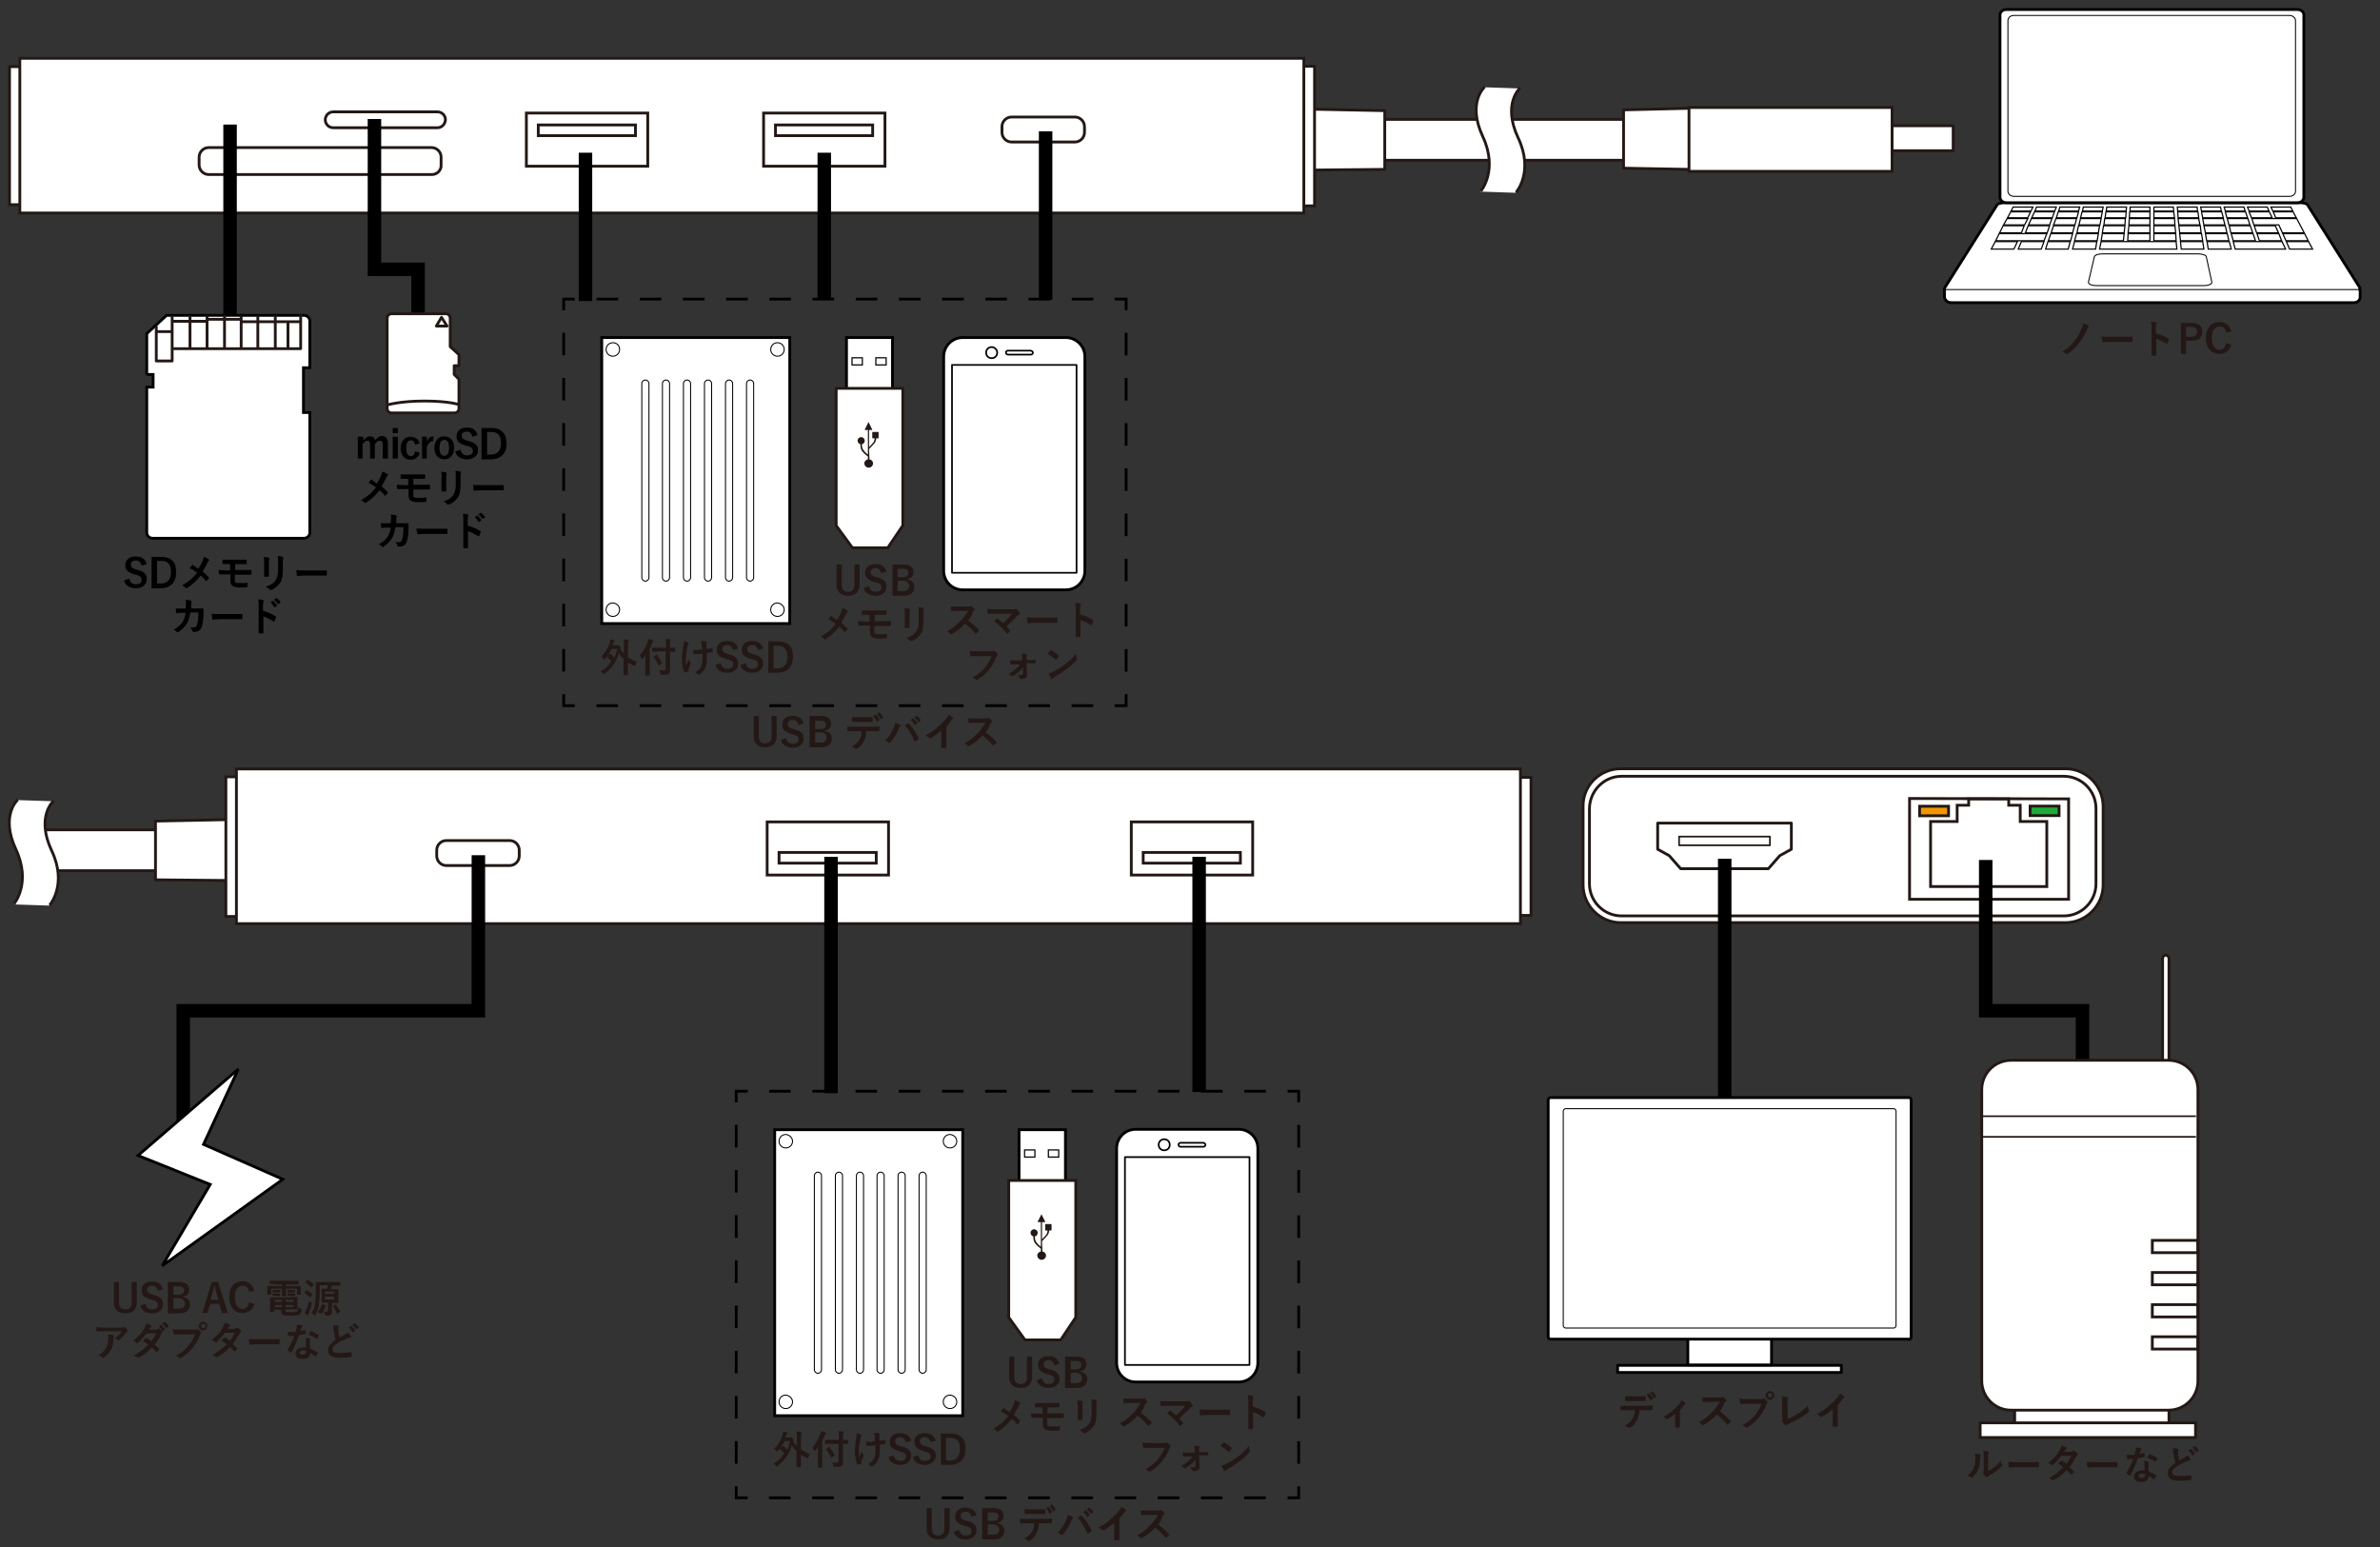 <?xml version="1.0" encoding="utf-8"?>
<!-- Generator: Adobe Illustrator 28.2.0, SVG Export Plug-In . SVG Version: 6.00 Build 0)  -->
<svg version="1.1" xmlns="http://www.w3.org/2000/svg" xmlns:xlink="http://www.w3.org/1999/xlink" x="0px" y="0px"
	 viewBox="0 0 600 390" style="enable-background:new 0 0 600 390;" xml:space="preserve">
<rect x="0" y="0" width="600" height="390" fill="#333333" stroke="none"/>
<style type="text/css">
	.st0{fill:#FFFFFF;stroke:#231815;stroke-width:0.709;stroke-miterlimit:10;}
	.st1{fill:#FFFFFF;stroke:#231815;stroke-width:0.709;}
	.st2{fill:none;stroke:#231815;stroke-width:0.709;}
	.st3{fill:none;stroke:#231815;stroke-width:0.709;stroke-miterlimit:10;}
	.st4{fill:#FFFFFF;}
	.st5{fill:none;stroke:#231815;stroke-width:0.709;stroke-linejoin:round;stroke-miterlimit:10;}
	.st6{fill:none;stroke:#231815;stroke-width:0.425;stroke-linejoin:round;stroke-miterlimit:10;}
	.st7{fill:#F29600;stroke:#231815;stroke-width:0.709;stroke-miterlimit:10;}
	.st8{fill:#1EAA39;stroke:#231815;stroke-width:0.709;stroke-miterlimit:10;}
	.st9{fill:#FFFFFF;stroke:#000000;stroke-width:0.709;}
	.st10{fill:#FFFFFF;stroke:#000000;stroke-width:0.25;}
	.st11{fill:#FFFFFF;stroke:#000000;stroke-width:0.3;}
	.st12{fill:none;stroke:#000000;stroke-width:3.402;}
	.st13{fill:#231815;}
	.st14{fill:#FFFFFF;stroke:#231815;stroke-width:0.709;stroke-linejoin:round;}
	.st15{fill:none;stroke:#231815;stroke-width:0.709;stroke-linejoin:round;}
	.st16{fill:#FFFFFF;stroke:#000000;stroke-width:0.709;stroke-linejoin:round;}
	.st17{fill:none;stroke:#231815;stroke-width:0.425;}
	.st18{fill:none;stroke:#000000;stroke-width:0.425;stroke-linejoin:round;}
	.st19{fill:none;stroke:#000000;stroke-width:0.3;}
	.st20{fill:none;stroke:#000000;stroke-width:0.709;}
	.st21{fill:none;stroke:#000000;stroke-width:0.709;stroke-dasharray:5.445,5.445;}
	.st22{fill:none;stroke:#000000;stroke-width:0.709;stroke-dasharray:5.695,5.695;}
</style>
<g id="レイヤー_1">
	<g>
		<g>
			<g>
				<polyline class="st0" points="412.8,40.4 344.8,40.4 344.8,30.1 412.8,30.1 				"/>
				<polyline class="st0" points="329.3,27.5 349.1,27.9 349.1,42.7 327.8,42.9 				"/>
				<rect x="325.7" y="16.7" class="st0" width="5.7" height="35.2"/>
				<rect x="2.4" y="16.8" class="st0" width="5.6" height="34.8"/>
				<rect x="5" y="14.7" class="st0" width="323.7" height="39"/>
			</g>
			<g>
				<rect x="132.7" y="28.5" class="st1" width="30.6" height="13.4"/>
				<rect x="135.7" y="31.5" class="st1" width="24.5" height="2.7"/>
			</g>
			<g>
				<rect x="192.5" y="28.5" class="st1" width="30.6" height="13.4"/>
				<rect x="195.5" y="31.5" class="st1" width="24.5" height="2.7"/>
			</g>
			<path class="st2" d="M273.4,33.4c0,1.3-1.1,2.4-2.4,2.4h-16c-1.3,0-2.4-1.1-2.4-2.4v-1.5c0-1.3,1.1-2.4,2.4-2.4h16
				c1.3,0,2.4,1.1,2.4,2.4V33.4z"/>
			<path class="st3" d="M108.9,44H52.6c-1.3,0-2.4-1.1-2.4-2.4v-2c0-1.3,1.1-2.4,2.4-2.4h56.2c1.3,0,2.4,1.1,2.4,2.4v2
				C111.3,42.9,110.2,44,108.9,44z"/>
			<path class="st1" d="M110.3,32.2H84c-1.1,0-2-0.9-2-2v0c0-1.1,0.9-2,2-2h26.3c1.1,0,2,0.9,2,2v0
				C112.2,31.3,111.4,32.2,110.3,32.2z"/>
		</g>
		<g>
			<path class="st4" d="M382.1,48.6c0,0,4.6-5.2,0.5-13.8s0.5-12.5,0.5-12.5l-9-0.3c0,0-4.5,3.9-0.5,12.5c4.1,8.6-0.5,13.8-0.5,13.8
				L382.1,48.6z"/>
			<path class="st2" d="M374.3,21.9c0,0-4.5,3.9-0.5,12.5s-0.5,13.8-0.5,13.8"/>
			<path class="st2" d="M383.2,22.2c0,0-4.5,3.9-0.5,12.5c4.1,8.6-0.5,13.8-0.5,13.8"/>
		</g>
		<g>
			<rect x="472.3" y="31.7" class="st0" width="20.1" height="6.3"/>
			<polyline class="st0" points="425.9,27.3 409.3,27.7 409.3,42.4 425.9,42.7 			"/>
			<rect x="425.8" y="27.1" class="st0" width="51.2" height="16.1"/>
		</g>
	</g>
	<g>
		<path class="st0" d="M408.6,193.8h112.1c5.2,0,9.5,4.3,9.5,9.5v19.8c0,5.2-4.3,9.5-9.5,9.5H408.6c-5.2,0-9.5-4.3-9.5-9.5v-19.8
			C399,198.1,403.3,193.8,408.6,193.8z"/>
		<g>
			<polygon class="st5" points="445.8,219 448.7,215.7 451.6,214.1 451.6,207.5 417.9,207.5 417.9,214.1 420.8,215.7 423.7,219 			
				"/>
			<rect x="423.3" y="210.9" class="st6" width="22.9" height="2.2"/>
		</g>
		<g>
			<polygon class="st3" points="496.3,201.4 496.3,203 493.4,203 493.4,207.1 486.7,207.1 486.7,223.5 516,223.5 516,207.1 
				509.3,207.1 509.3,203 506.4,203 506.4,201.4 			"/>
			<polygon class="st3" points="481.4,201.3 481.4,226.7 521.5,226.7 521.5,201.4 			"/>
			
				<rect x="486.3" y="200.8" transform="matrix(9.252605e-11 -1 1 9.252605e-11 283.131 691.957)" class="st7" width="2.4" height="7.3"/>
			
				<rect x="514.2" y="200.8" transform="matrix(9.252605e-11 -1 1 9.252605e-11 310.995 719.821)" class="st8" width="2.4" height="7.3"/>
		</g>
		<path class="st3" d="M408.8,195.7h111.5c4.4,0,8.1,3.6,8.1,8.1v19c0,4.4-3.6,8.1-8.1,8.1H408.8c-4.4,0-8.1-3.6-8.1-8.1v-19
			C400.8,199.3,404.4,195.7,408.8,195.7z"/>
	</g>
	<g>
		<g>
			<g>
				<polyline class="st0" points="6.9,219.5 43.5,219.5 43.5,209.2 6.9,209.2 				"/>
				<polyline class="st0" points="59,206.6 39.2,207 39.2,221.8 60.5,222 				"/>
				
					<rect x="56.8" y="195.8" transform="matrix(-1 -4.684931e-11 4.684931e-11 -1 119.445 426.835)" class="st0" width="5.7" height="35.2"/>
				
					<rect x="380.3" y="195.9" transform="matrix(-1 -4.450275e-11 4.450275e-11 -1 766.263 426.677)" class="st0" width="5.6" height="34.8"/>
				
					<rect x="59.5" y="193.8" transform="matrix(-1 -4.489354e-11 4.489354e-11 -1 442.801 426.649)" class="st0" width="323.7" height="39"/>
			</g>
			<g>
				<rect x="285.2" y="207.2" class="st2" width="30.6" height="13.4"/>
				<rect x="288.2" y="214.9" class="st2" width="24.5" height="2.7"/>
			</g>
			<g>
				<rect x="193.4" y="207.2" class="st2" width="30.6" height="13.4"/>
				<rect x="196.4" y="214.9" class="st2" width="24.5" height="2.7"/>
			</g>
			<path class="st2" d="M110.1,215.8c0,1.3,1.1,2.4,2.4,2.4h16c1.3,0,2.4-1.1,2.4-2.4v-1.5c0-1.3-1.1-2.4-2.4-2.4h-16
				c-1.3,0-2.4,1.1-2.4,2.4V215.8z"/>
		</g>
		<g>
			<path class="st4" d="M12.4,228.3c0,0,4.6-5.2,0.5-13.8c-4.1-8.6,0.5-12.5,0.5-12.5l-9-0.3c0,0-4.5,3.9-0.5,12.5
				c4.1,8.6-0.5,13.8-0.5,13.8L12.4,228.3z"/>
			<path class="st2" d="M4.5,201.6c0,0-4.5,3.9-0.5,12.5s-0.5,13.8-0.5,13.8"/>
			<path class="st2" d="M13.5,201.9c0,0-4.5,3.9-0.5,12.5c4.1,8.6-0.5,13.8-0.5,13.8"/>
		</g>
	</g>
</g>
<g id="レイヤー_4">
	<g>
		<path class="st9" d="M594.9,72.8c0-0.1,0-0.2,0-0.3l-13.2-20.9c-0.2-0.3-1-0.5-2-0.5h-74.2c-0.9,0-1.8,0.2-2,0.5l-13.2,20.9
			c-0.1,0.2-0.1,0.3-0.1,0.4v2c0.1,0.8,0.8,1.4,1.7,1.4h101.5c0.9,0,1.6-0.6,1.6-1.4v-1.4L594.9,72.8z"/>
		<path class="st10" d="M555.6,72c1.2,0,2.1-0.4,2-0.9l0,0l-1.4-6.4l0,0c-0.1-0.4-1-0.7-2.1-0.7l0,0h-24l0,0c-1.1,0-2,0.3-2.1,0.7
			l0,0l-1.5,6.4l0,0c-0.1,0.5,0.8,0.9,2,0.9l0,0H555.6z"/>
		<g>
			<g>
				<polygon class="st11" points="502,62.8 503,60.9 503,60.9 508.6,60.9 508.6,60.9 507.7,62.8 507.7,62.8 				"/>
				<polygon class="st11" points="503.1,60.7 504,58.9 504,58.9 516,58.9 516,58.9 515.3,60.7 515.3,60.7 				"/>
				<polygon class="st11" points="504.1,58.7 505,56.9 505,56.9 510.3,56.9 510.3,56.9 509.6,58.7 509.6,58.7 				"/>
				<polygon class="st11" points="505.1,56.7 506,55.1 506,55.1 511.2,55.1 511.2,55.1 510.4,56.7 510.4,56.7 				"/>
				<polygon class="st11" points="506.1,54.9 506.9,53.4 506.9,53.4 511.9,53.4 511.9,53.4 511.2,54.9 511.2,54.9 				"/>
				<polygon class="st11" points="507,53.2 507.5,52.2 507.5,52.2 512.5,52.2 512.5,52.2 512,53.2 512,53.2 				"/>
			</g>
			<g>
				<polygon class="st11" points="508.8,62.8 509.6,60.9 509.6,60.9 515.3,60.9 515.3,60.9 514.6,62.8 514.6,62.8 				"/>
				<polygon class="st11" points="510.6,58.7 511.3,56.9 511.3,56.9 516.7,56.9 516.7,56.9 516.1,58.7 516.1,58.7 				"/>
				<polygon class="st11" points="511.4,56.7 512.1,55.1 512.1,55.1 517.3,55.1 517.3,55.1 516.7,56.7 516.7,56.7 				"/>
				<polygon class="st11" points="512.2,54.9 512.9,53.4 512.9,53.4 517.9,53.4 517.9,53.4 517.4,54.9 517.4,54.9 				"/>
				<polygon class="st11" points="513,53.2 513.4,52.2 513.4,52.2 518.4,52.2 518.4,52.2 518,53.2 518,53.2 				"/>
			</g>
			<g>
				<polygon class="st11" points="515.7,62.8 516.3,60.9 516.3,60.9 521.9,60.9 521.9,60.9 521.4,62.8 521.4,62.8 				"/>
				<polygon class="st11" points="516.4,60.7 517,58.9 517,58.9 522.5,58.9 522.5,58.9 522,60.7 522,60.7 				"/>
				<polygon class="st11" points="517.1,58.7 517.7,56.9 517.7,56.9 523,56.9 523,56.9 522.5,58.7 522.5,58.7 				"/>
				<polygon class="st11" points="517.7,56.7 518.3,55.1 518.3,55.1 523.5,55.1 523.5,55.1 523.1,56.7 523.1,56.7 				"/>
				<polygon class="st11" points="518.4,54.9 518.9,53.4 518.9,53.4 524,53.4 524,53.4 523.6,54.9 523.6,54.9 				"/>
				<polygon class="st11" points="519,53.2 519.3,52.2 519.3,52.2 524.3,52.2 524.3,52.2 524,53.2 524,53.2 				"/>
			</g>
			<g>
				<polygon class="st11" points="522.5,62.8 523,60.9 523,60.9 528.6,60.9 528.6,60.9 528.3,62.8 528.3,62.8 				"/>
				<polygon class="st11" points="523,60.7 523.5,58.9 523.5,58.9 529,58.9 529,58.9 528.7,60.7 528.7,60.7 				"/>
				<polygon class="st11" points="523.6,58.7 524,56.9 524,56.9 529.3,56.9 529.3,56.9 529,58.7 529,58.7 				"/>
				<polygon class="st11" points="524.1,56.7 524.5,55.1 524.5,55.1 529.7,55.1 529.7,55.1 529.4,56.7 529.4,56.7 				"/>
				<polygon class="st11" points="524.5,54.9 524.9,53.4 524.9,53.4 530,53.4 530,53.4 529.7,54.9 529.7,54.9 				"/>
				<polygon class="st11" points="525,53.2 525.2,52.2 525.2,52.2 530.2,52.2 530.2,52.2 530,53.2 530,53.2 				"/>
			</g>
			<g>
				<polygon class="st11" points="529.3,62.8 529.7,60.9 529.7,60.9 548.6,60.9 548.6,60.9 548.8,62.8 548.8,62.8 				"/>
				<polygon class="st11" points="529.7,60.7 530,58.9 530,58.9 535.5,58.9 535.5,58.9 535.3,60.7 535.3,60.7 				"/>
				<polygon class="st11" points="530,58.7 530.3,56.9 530.3,56.9 535.7,56.9 535.7,56.9 535.5,58.7 535.5,58.7 				"/>
				<polygon class="st11" points="530.4,56.7 530.6,55.1 530.6,55.1 535.8,55.1 535.8,55.1 535.7,56.7 535.7,56.7 				"/>
				<polygon class="st11" points="530.7,54.9 530.9,53.4 530.9,53.4 536,53.4 536,53.4 535.9,54.9 535.9,54.9 				"/>
				<polygon class="st11" points="531,53.2 531.1,52.2 531.1,52.2 536.1,52.2 536.1,52.2 536,53.2 536,53.2 				"/>
			</g>
			<g>
				<polygon class="st11" points="536.4,60.7 536.5,58.9 536.5,58.9 542,58.9 542,58.9 542,60.7 542,60.7 				"/>
				<polygon class="st11" points="536.5,58.7 536.7,56.9 536.7,56.9 542,56.9 542,56.9 542,58.7 542,58.7 				"/>
				<polygon class="st11" points="536.7,56.7 536.8,55.1 536.8,55.1 542,55.1 542,55.1 542,56.7 542,56.7 				"/>
				<polygon class="st11" points="536.8,54.9 536.9,53.4 536.9,53.4 542,53.4 542,53.4 542,54.9 542,54.9 				"/>
				<polygon class="st11" points="537,53.2 537,52.2 537,52.2 542,52.2 542,52.2 542,53.2 542,53.2 				"/>
			</g>
			<g>
				<polygon class="st11" points="543,60.7 543,58.9 543,58.9 548.5,58.9 548.5,58.9 548.6,60.7 548.6,60.7 				"/>
				<polygon class="st11" points="543,58.7 543,56.9 543,56.9 548.3,56.9 548.3,56.9 548.5,58.7 548.5,58.7 				"/>
				<polygon class="st11" points="543,56.7 543,55.1 543,55.1 548.2,55.1 548.2,55.1 548.3,56.7 548.3,56.7 				"/>
				<polygon class="st11" points="543,54.9 543,53.4 543,53.4 548,53.4 548,53.4 548.2,54.9 548.2,54.9 				"/>
				<polygon class="st11" points="543,53.2 543,52.2 543,52.2 547.9,52.2 547.9,52.2 548,53.2 548,53.2 				"/>
			</g>
			<g>
				<polygon class="st11" points="549.9,62.8 549.7,60.9 549.7,60.9 555.3,60.9 555.3,60.9 555.6,62.8 555.6,62.8 				"/>
				<polygon class="st11" points="549.7,60.7 549.5,58.9 549.5,58.9 555,58.9 555,58.9 555.3,60.7 555.3,60.7 				"/>
				<polygon class="st11" points="549.5,58.7 549.3,56.9 549.3,56.9 554.7,56.9 554.7,56.9 554.9,58.7 554.9,58.7 				"/>
				<polygon class="st11" points="549.3,56.7 549.1,55.1 549.1,55.1 554.3,55.1 554.3,55.1 554.6,56.7 554.6,56.7 				"/>
				<polygon class="st11" points="549.1,54.9 549,53.4 549,53.4 554.1,53.4 554.1,53.4 554.3,54.9 554.3,54.9 				"/>
				<polygon class="st11" points="549,53.2 548.9,52.2 548.9,52.2 553.9,52.2 553.9,52.2 554,53.2 554,53.2 				"/>
			</g>
			<g>
				<polygon class="st11" points="556.7,62.8 556.4,60.9 556.4,60.9 562,60.9 562,60.9 562.5,62.8 562.5,62.8 				"/>
				<polygon class="st11" points="556.3,60.7 556,58.9 556,58.9 561.5,58.9 561.5,58.9 561.9,60.7 561.9,60.7 				"/>
				<polygon class="st11" points="556,58.7 555.6,56.9 555.6,56.9 561,56.9 561,56.9 561.4,58.7 561.4,58.7 				"/>
				<polygon class="st11" points="555.6,56.7 555.3,55.1 555.3,55.1 560.5,55.1 560.5,55.1 560.9,56.7 560.9,56.7 				"/>
				<polygon class="st11" points="555.3,54.9 555,53.4 555,53.4 560.1,53.4 560.1,53.4 560.5,54.9 560.5,54.9 				"/>
				<polygon class="st11" points="555,53.2 554.8,52.2 554.8,52.2 559.8,52.2 559.8,52.2 560,53.2 560,53.2 				"/>
			</g>
			<g>
				<polygon class="st11" points="563,60.7 562.5,58.9 562.5,58.9 568,58.9 568,58.9 568.6,60.7 568.6,60.7 				"/>
				<polygon class="st11" points="562.4,58.7 562,56.9 562,56.9 567.3,56.9 567.3,56.9 567.9,58.7 567.9,58.7 				"/>
				<polygon class="st11" points="561.9,56.7 561.5,55.1 561.5,55.1 566.7,55.1 566.7,55.1 567.2,56.7 567.2,56.7 				"/>
				<polygon class="st11" points="561.4,54.9 561,53.4 561,53.4 566.1,53.4 566.1,53.4 566.6,54.9 566.6,54.9 				"/>
				<polygon class="st11" points="561,53.2 560.7,52.2 560.7,52.2 565.7,52.2 565.7,52.2 566,53.2 566,53.2 				"/>
			</g>
			<g>
				<polygon class="st11" points="563.5,62.8 563,60.9 563,60.9 575.3,60.9 575.3,60.9 576.2,62.8 576.2,62.8 				"/>
				<polygon class="st11" points="569.6,60.7 569,58.9 569,58.9 574.5,58.9 574.5,58.9 575.2,60.7 575.2,60.7 				"/>
				<polygon class="st11" points="568.9,58.7 568.3,56.9 568.3,56.9 573.6,56.9 573.6,56.9 574.4,58.7 574.4,58.7 				"/>
				<polygon class="st11" points="567.6,54.9 567,53.4 567,53.4 572.1,53.4 572.1,53.4 572.8,54.9 572.8,54.9 				"/>
				<polygon class="st11" points="567,53.2 566.6,52.2 566.6,52.2 571.6,52.2 571.6,52.2 572,53.2 572,53.2 				"/>
			</g>
			<g>
				<polygon class="st11" points="577.2,62.8 576.4,60.9 576.4,60.9 582,60.9 582,60.9 583,62.8 583,62.8 				"/>
				<polygon class="st11" points="576.3,60.7 575.5,58.9 575.5,58.9 581,58.9 581,58.9 581.9,60.7 581.9,60.7 				"/>
				<polygon class="st11" points="567.7,55.1 568.2,56.7 568.2,56.7 574.5,56.7 574.5,56.7 575.4,58.7 575.4,58.7 580.9,58.7 
					580.9,58.7 579,55.1 579,55.1 				"/>
				<polygon class="st11" points="573.7,54.9 573.1,53.4 573.1,53.4 578.1,53.4 578.1,53.4 578.9,54.9 578.9,54.9 				"/>
				<polygon class="st11" points="573,53.2 572.5,52.2 572.5,52.2 577.5,52.2 577.5,52.2 578,53.2 578,53.2 				"/>
			</g>
		</g>
		<path class="st9" d="M579.2,51.1c0.9,0,1.6-0.6,1.6-1.4V3.8c0-0.8-0.7-1.4-1.6-1.4h-73.4c-0.9,0-1.6,0.6-1.6,1.4v45.9
			c0,0.8,0.7,1.4,1.6,1.4H579.2z"/>
		<path class="st10" d="M577.2,49.5c0.9,0,1.5-0.6,1.5-1.3v-43c0-0.7-0.7-1.3-1.5-1.3h-69.5c-0.9,0-1.5,0.6-1.5,1.3v43
			c0,0.7,0.7,1.3,1.5,1.3H577.2z"/>
		<line class="st10" x1="594.8" y1="73" x2="490.1" y2="73"/>
	</g>
</g>
<g id="レイヤー_2">
	<line class="st12" x1="434.8" y1="216.5" x2="434.8" y2="303.5"/>
	<g>
		<path class="st13" d="M525.2,81.5c0.6,0.2,1,0.4,1.3,0.6c0.1,0.1,0.1,0.1,0.1,0.2c0,0,0,0.1-0.1,0.2c-0.1,0.1-0.3,0.4-0.4,0.7
			c-0.5,1.2-1.2,2.3-1.9,3.2c-0.9,1.2-1.9,2.1-2.9,2.8c-0.1,0.1-0.1,0.1-0.2,0.1c-0.1,0-0.1,0-0.2-0.1c-0.3-0.2-0.6-0.4-1-0.5
			c1.3-0.8,2.4-1.8,3.2-2.9c0.7-0.8,1.2-1.8,1.6-2.9C525.1,82.3,525.2,81.9,525.2,81.5z"/>
		<path class="st13" d="M529.8,84.8c0.5,0.1,1.2,0.1,2.2,0.1h3.2c0.3,0,0.7,0,1.2,0c0.6,0,1,0,1.1,0c0,0,0,0,0,0
			c0.1,0,0.1,0,0.1,0.1c0,0.2,0,0.3,0,0.5c0,0.2,0,0.3,0,0.5c0,0.1,0,0.2-0.1,0.2h0c-1,0-1.7,0-2.2,0h-3.6l-1.5,0.1
			c-0.1,0-0.2-0.1-0.2-0.2C529.9,85.7,529.9,85.3,529.8,84.8z"/>
		<path class="st13" d="M543.5,84c1.3,0.4,2.3,0.8,3.2,1.4c0.1,0,0.1,0.1,0.1,0.2c0,0,0,0.1,0,0.1c-0.1,0.3-0.3,0.6-0.4,0.9
			c0,0.1-0.1,0.1-0.1,0.1c0,0-0.1,0-0.1,0c-0.9-0.6-1.8-1-2.6-1.3v2.2c0,0.4,0,1,0,2c0,0,0,0,0,0c0,0.1-0.1,0.1-0.2,0.1
			c-0.1,0-0.3,0-0.4,0c-0.1,0-0.3,0-0.4,0c-0.1,0-0.2-0.1-0.2-0.2c0-0.6,0-1.3,0-2v-4.9c0-0.6,0-1.1-0.1-1.5c0.6,0,1,0.1,1.2,0.2
			c0.1,0,0.2,0.1,0.2,0.2c0,0.1,0,0.1-0.1,0.2c0,0.1-0.1,0.4-0.1,0.9V84z"/>
		<path class="st13" d="M549.7,81.4h2.7c1.8,0,2.8,0.7,2.8,2.2c0,0.8-0.3,1.4-0.8,1.8c-0.5,0.4-1.2,0.5-2,0.5h-1.3v3.3h-1.3V81.4z
			 M551.1,82.4v2.5h1.3c1,0,1.5-0.4,1.5-1.3c0-0.8-0.5-1.2-1.5-1.2H551.1z"/>
		<path class="st13" d="M562.5,83.6l-1.3,0.3c-0.2-1.1-0.7-1.6-1.6-1.6c-0.6,0-1.1,0.3-1.5,0.8c-0.3,0.5-0.5,1.2-0.5,2.1
			c0,1,0.2,1.8,0.6,2.3c0.3,0.4,0.8,0.7,1.3,0.7c0.9,0,1.5-0.6,1.7-1.7l1.3,0.4c-0.4,1.5-1.4,2.3-3,2.3c-1.1,0-1.9-0.4-2.6-1.2
			c-0.5-0.7-0.8-1.6-0.8-2.8c0-1.4,0.4-2.4,1.1-3.1c0.6-0.6,1.4-0.9,2.3-0.9c0.8,0,1.5,0.2,2.1,0.7C562.1,82.4,562.4,83,562.5,83.6z
			"/>
	</g>
	<g>
		<g>
			<path d="M37,142.2l-1.3,0.4c-0.2-0.8-0.7-1.3-1.4-1.3c-0.4,0-0.8,0.1-1,0.3c-0.2,0.2-0.3,0.4-0.3,0.7c0,0.4,0.1,0.6,0.3,0.8
				c0.2,0.2,0.6,0.3,1.1,0.5l0.4,0.1c0.9,0.2,1.5,0.6,1.8,1c0.3,0.3,0.4,0.8,0.4,1.3c0,0.8-0.3,1.3-0.8,1.7c-0.5,0.4-1.1,0.6-2,0.6
				c-0.8,0-1.5-0.2-2-0.6c-0.5-0.3-0.8-0.8-0.9-1.4l1.3-0.4c0.1,0.5,0.3,0.8,0.6,1.1c0.3,0.2,0.6,0.3,1,0.3c1,0,1.5-0.4,1.5-1.1
				c0-0.4-0.1-0.6-0.3-0.8c-0.2-0.2-0.6-0.4-1.2-0.5l-0.4-0.1c-0.9-0.3-1.4-0.6-1.8-1c-0.3-0.3-0.4-0.8-0.4-1.4
				c0-0.7,0.3-1.2,0.8-1.6c0.5-0.4,1.1-0.5,1.8-0.5C35.7,140.3,36.6,140.9,37,142.2z"/>
			<path d="M38.2,140.4h2.6c1.2,0,2.2,0.4,2.8,1.1c0.6,0.6,0.8,1.6,0.8,2.8c0,1.4-0.4,2.4-1.2,3.1c-0.7,0.6-1.5,0.9-2.6,0.9h-2.4
				V140.4z M39.6,141.4v5.7h1c0.8,0,1.5-0.3,1.9-0.8c0.4-0.5,0.6-1.2,0.6-2.1c0-1.9-0.8-2.8-2.4-2.8H39.6z"/>
			<path d="M50,143.4c0.3-0.5,0.7-1.1,1-1.8c0.2-0.4,0.3-0.9,0.4-1.2c0.6,0.2,1,0.4,1.2,0.6c0.1,0,0.1,0.1,0.1,0.2
				c0,0.1,0,0.2-0.1,0.2c-0.1,0.1-0.3,0.3-0.4,0.7c-0.5,0.9-0.8,1.5-1.1,2c0.5,0.4,0.9,0.8,1.5,1.4c0,0,0.1,0.1,0.1,0.1
				c0,0,0,0.1,0,0.1c-0.1,0.2-0.3,0.4-0.6,0.7c0,0-0.1,0.1-0.1,0.1c0,0-0.1,0-0.1-0.1c-0.4-0.5-0.8-0.9-1.3-1.3
				c-1.1,1.3-2.2,2.4-3.4,3.1c-0.1,0.1-0.2,0.1-0.2,0.1c-0.1,0-0.1,0-0.2-0.1c-0.3-0.3-0.6-0.5-0.9-0.6c0.8-0.5,1.5-1,2.2-1.5
				c0.5-0.5,1.1-1.1,1.6-1.7c-0.6-0.5-1.3-0.9-1.9-1.2c0.4-0.5,0.6-0.7,0.7-0.8c0,0,0.1,0,0.1,0c0,0,0.1,0,0.1,0
				C48.8,142.6,49.4,143,50,143.4z"/>
			<path d="M59.3,142.1v1.6h1.8c0.7,0,1.5,0,2.2,0c0.1,0,0.1,0.1,0.1,0.2c0,0.1,0,0.2,0,0.4s0,0.3,0,0.4c0,0.1-0.1,0.2-0.1,0.2
				c0,0,0,0-0.1,0c-0.9,0-1.6,0-2.1,0h-1.9v1.5c0,0.3,0.1,0.5,0.3,0.5c0.2,0.1,0.6,0.1,1.1,0.1c0.7,0,1.3,0,1.7-0.1
				c0.1,0,0.1,0,0.1,0.1c0,0.2,0,0.4,0,0.8c0,0.1,0,0.1,0,0.2c0,0-0.1,0-0.1,0c-0.4,0.1-1,0.1-1.8,0.1c-0.8,0-1.3-0.1-1.7-0.3
				c-0.4-0.2-0.7-0.6-0.7-1.2v-1.8h-0.6c-0.6,0-1.3,0-2.1,0c-0.1,0-0.2-0.1-0.2-0.2c0-0.1,0-0.4-0.1-0.9c0.5,0,1.3,0.1,2.3,0.1h0.6
				v-1.6c-0.9,0-1.5,0-1.7,0c-0.1,0-0.2-0.1-0.2-0.2c0-0.3,0-0.6,0-0.9c0.4,0,1.1,0,2,0h2c0.6,0,1.2,0,2,0c0.1,0,0.1,0.1,0.1,0.2
				c0,0.3,0,0.6,0,0.7c0,0.1-0.1,0.2-0.2,0.2h0l-1.9,0H59.3z"/>
			<path d="M66.5,140.4c0.6,0.1,1,0.1,1.2,0.2c0.1,0,0.2,0.1,0.2,0.2c0,0,0,0.1,0,0.2c-0.1,0.2-0.1,0.5-0.1,0.9v2c0,0.1,0,0.5,0,1.3
				c0,0.1-0.1,0.2-0.2,0.2h-0.8c-0.1,0-0.2,0-0.2-0.1c0,0,0,0,0,0l0-1.4v-2C66.6,141.3,66.6,140.8,66.5,140.4z M67,147.9
				c1.1-0.3,1.9-0.8,2.4-1.5c0.4-0.6,0.7-1.4,0.7-2.7v-1.9c0-0.7,0-1.3-0.1-1.6c0.6,0,1,0.1,1.3,0.2c0.1,0,0.1,0.1,0.1,0.2
				c0,0.1,0,0.1,0,0.2c-0.1,0.1-0.1,0.5-0.1,1.1v1.9c0,0.8-0.1,1.5-0.2,2c-0.1,0.5-0.3,0.9-0.6,1.3c-0.3,0.3-0.6,0.7-1,1
				c-0.4,0.3-0.8,0.5-1.1,0.6c-0.1,0-0.2,0-0.2,0c-0.1,0-0.2,0-0.2-0.1C67.6,148.3,67.4,148.1,67,147.9z"/>
			<path d="M74.7,143.7c0.5,0.1,1.2,0.1,2.1,0.1H80c0.3,0,0.7,0,1.2,0c0.6,0,1,0,1.1,0c0,0,0,0,0,0c0.1,0,0.1,0,0.1,0.1
				c0,0.2,0,0.3,0,0.5c0,0.2,0,0.3,0,0.5c0,0.1,0,0.2-0.1,0.2h0c-1,0-1.7,0-2.2,0h-3.6l-1.5,0.1c-0.1,0-0.2-0.1-0.2-0.2
				C74.8,144.7,74.8,144.3,74.7,143.7z"/>
			<path d="M46.8,153.3c0-0.5,0.1-0.9,0.1-1.3c0-0.3,0-0.5-0.1-0.8c0.6,0.1,1,0.1,1.3,0.2c0.1,0,0.2,0.1,0.2,0.2c0,0.1,0,0.1,0,0.2
				c-0.1,0.1-0.1,0.3-0.1,0.5c0,0.1,0,0.2,0,0.5c0,0.2,0,0.4,0,0.6h1.5l1.4,0c0.1,0,0.2,0,0.2,0.1c0,0,0,0.4,0,1.1
				c0,1.5-0.2,2.6-0.4,3.3c-0.1,0.4-0.3,0.7-0.5,0.9c-0.2,0.2-0.4,0.3-0.7,0.4c-0.3,0.1-0.6,0.1-1,0.1c-0.1,0-0.2-0.1-0.2-0.2
				c-0.1-0.4-0.3-0.7-0.6-0.9c0.2,0,0.3,0,0.4,0c0.4,0,0.7,0,0.9-0.1c0.1,0,0.3-0.1,0.3-0.2c0.1-0.1,0.1-0.3,0.2-0.5
				c0.2-0.7,0.3-1.7,0.3-3h-2c-0.2,1.2-0.5,2.2-0.9,2.8c-0.5,0.8-1.2,1.5-2.1,2.1c-0.1,0.1-0.2,0.1-0.2,0.1s-0.1,0-0.2-0.1
				c-0.2-0.2-0.5-0.4-0.8-0.6c1-0.5,1.8-1.2,2.3-2c0.3-0.5,0.6-1.3,0.7-2.2h-0.9c-0.4,0-0.9,0-1.4,0.1c0,0,0,0,0,0
				c-0.1,0-0.1-0.1-0.1-0.2c0-0.2-0.1-0.5-0.1-1c0.4,0,1,0,1.6,0H46.8z"/>
			<path d="M53.4,154.7c0.5,0.1,1.2,0.1,2.1,0.1h3.2c0.3,0,0.7,0,1.2,0c0.6,0,1,0,1.1,0c0,0,0,0,0,0c0.1,0,0.1,0,0.1,0.1
				c0,0.2,0,0.3,0,0.5c0,0.2,0,0.3,0,0.5c0,0.1,0,0.2-0.1,0.2h0c-1,0-1.7,0-2.2,0h-3.6l-1.5,0.1c-0.1,0-0.2-0.1-0.2-0.2
				C53.5,155.7,53.4,155.3,53.4,154.7z"/>
			<path d="M66.4,154c1.2,0.4,2.3,0.8,3.1,1.4c0.1,0,0.1,0.1,0.1,0.2c0,0,0,0.1,0,0.1c-0.1,0.3-0.3,0.6-0.4,0.9
				c0,0.1-0.1,0.1-0.1,0.1c0,0-0.1,0-0.1,0c-0.9-0.6-1.8-1-2.6-1.3v2.2c0,0.4,0,1,0,2c0,0,0,0,0,0c0,0.1-0.1,0.1-0.2,0.1
				c-0.1,0-0.3,0-0.4,0c-0.1,0-0.3,0-0.4,0c-0.1,0-0.2-0.1-0.2-0.2c0-0.6,0-1.3,0-2v-4.9c0-0.6,0-1.1-0.1-1.5c0.6,0,1,0.1,1.2,0.2
				c0.1,0,0.2,0.1,0.2,0.2c0,0.1,0,0.1-0.1,0.2c0,0.1-0.1,0.4-0.1,0.9V154z M68.2,151.9l0.5-0.4c0,0,0,0,0.1,0c0,0,0.1,0,0.1,0
				c0.3,0.3,0.7,0.6,0.9,1.1c0,0,0,0,0,0.1c0,0,0,0.1-0.1,0.1l-0.4,0.3c0,0-0.1,0-0.1,0c0,0-0.1,0-0.1-0.1
				C68.9,152.6,68.6,152.2,68.2,151.9z M69.1,151.2l0.5-0.4c0,0,0,0,0.1,0c0,0,0,0,0.1,0c0.4,0.3,0.7,0.6,0.9,1c0,0,0,0.1,0,0.1
				c0,0,0,0.1-0.1,0.1l-0.4,0.3c0,0-0.1,0-0.1,0c0,0-0.1,0-0.1-0.1C69.8,151.9,69.5,151.6,69.1,151.2z"/>
		</g>
	</g>
	<g>
		<g>
			<path d="M91.6,110.1v1c0.5-0.7,1-1.1,1.7-1.1c0.4,0,0.7,0.1,0.9,0.3c0.2,0.2,0.3,0.4,0.4,0.7c0.5-0.7,1.1-1.1,1.7-1.1
				c0.5,0,0.9,0.2,1.1,0.5c0.2,0.3,0.4,0.7,0.4,1.2v4h-1.3V112c0-0.6-0.3-0.9-0.8-0.9c-0.2,0-0.5,0.1-0.7,0.3
				c-0.2,0.2-0.3,0.4-0.5,0.6v3.6h-1.2V112c0-0.6-0.2-0.9-0.7-0.9c-0.2,0-0.5,0.1-0.7,0.3c-0.2,0.2-0.4,0.4-0.5,0.6v3.6h-1.2v-5.5
				H91.6z"/>
			<path d="M100.3,107.9v1.3H99v-1.3H100.3z M100.3,110.1v5.5H99v-5.5H100.3z"/>
			<path d="M105.8,111.8l-1.2,0.3c-0.1-0.7-0.4-1.1-1-1.1c-0.8,0-1.2,0.7-1.2,2c0,1.3,0.4,2,1.2,2c0.6,0,0.9-0.4,1-1.2l1.2,0.3
				c-0.1,0.6-0.4,1.1-0.9,1.4c-0.4,0.3-0.8,0.4-1.4,0.4c-0.8,0-1.5-0.3-1.9-0.9c-0.4-0.5-0.6-1.2-0.6-2c0-1,0.3-1.7,0.8-2.2
				c0.4-0.5,1-0.7,1.7-0.7c0.6,0,1.1,0.2,1.5,0.5C105.4,110.8,105.6,111.2,105.8,111.8z"/>
			<path d="M109.3,110l-0.1,1.2c-0.7,0-1.2,0.5-1.6,1.4v3h-1.2v-5.5h1.2v1.3C107.9,110.5,108.5,110,109.3,110z"/>
			<path d="M112,110c0.8,0,1.4,0.3,1.9,0.9c0.4,0.5,0.6,1.2,0.6,2c0,0.9-0.3,1.7-0.8,2.2c-0.4,0.5-1,0.7-1.7,0.7
				c-0.8,0-1.4-0.3-1.9-0.9c-0.4-0.5-0.6-1.2-0.6-2c0-0.9,0.3-1.7,0.8-2.2C110.7,110.2,111.3,110,112,110z M112,110.9
				c-0.8,0-1.2,0.7-1.2,2c0,1.3,0.4,2,1.2,2c0.8,0,1.2-0.7,1.2-2C113.2,111.6,112.8,110.9,112,110.9z"/>
			<path d="M120.4,109.7l-1.3,0.4c-0.2-0.8-0.7-1.3-1.4-1.3c-0.4,0-0.8,0.1-1,0.3c-0.2,0.2-0.3,0.4-0.3,0.7c0,0.4,0.1,0.6,0.3,0.8
				c0.2,0.2,0.6,0.3,1.1,0.5l0.4,0.1c0.9,0.2,1.5,0.6,1.9,1c0.3,0.3,0.4,0.8,0.4,1.3c0,0.8-0.3,1.3-0.8,1.7c-0.5,0.4-1.2,0.6-2,0.6
				c-0.8,0-1.5-0.2-2-0.6c-0.5-0.3-0.8-0.8-0.9-1.4l1.3-0.4c0.1,0.5,0.3,0.8,0.6,1.1c0.3,0.2,0.6,0.3,1,0.3c1,0,1.5-0.4,1.5-1.1
				c0-0.4-0.1-0.6-0.3-0.8c-0.2-0.2-0.6-0.4-1.2-0.5l-0.4-0.1c-0.9-0.3-1.5-0.6-1.8-1c-0.3-0.3-0.4-0.8-0.4-1.4
				c0-0.7,0.3-1.2,0.8-1.6c0.5-0.4,1.1-0.5,1.8-0.5C119.1,107.7,120,108.4,120.4,109.7z"/>
			<path d="M121.4,107.9h2.6c1.3,0,2.2,0.4,2.8,1.1c0.6,0.6,0.9,1.6,0.9,2.8c0,1.4-0.4,2.4-1.2,3.1c-0.7,0.6-1.6,0.9-2.7,0.9h-2.4
				V107.9z M122.8,108.9v5.7h1c0.8,0,1.5-0.3,1.9-0.8c0.4-0.5,0.6-1.2,0.6-2.1c0-1.9-0.8-2.8-2.4-2.8H122.8z"/>
			<path d="M95,121.9c0.3-0.5,0.7-1.1,1-1.8c0.2-0.4,0.3-0.9,0.4-1.2c0.6,0.2,1,0.4,1.3,0.6c0.1,0,0.1,0.1,0.1,0.2
				c0,0.1,0,0.2-0.1,0.2c-0.1,0.1-0.3,0.3-0.4,0.7c-0.5,0.9-0.8,1.5-1.1,2c0.5,0.4,0.9,0.8,1.5,1.4c0,0,0.1,0.1,0.1,0.1
				c0,0,0,0.1,0,0.1c-0.1,0.2-0.3,0.4-0.6,0.7c0,0-0.1,0.1-0.1,0.1c0,0-0.1,0-0.1-0.1c-0.4-0.5-0.8-0.9-1.3-1.3
				c-1.1,1.3-2.2,2.4-3.4,3.1c-0.1,0.1-0.2,0.1-0.2,0.1c-0.1,0-0.1,0-0.2-0.1c-0.3-0.3-0.6-0.5-0.9-0.6c0.8-0.5,1.6-1,2.2-1.5
				c0.5-0.5,1.1-1.1,1.6-1.7c-0.6-0.5-1.3-0.9-1.9-1.2c0.4-0.5,0.6-0.7,0.7-0.8c0,0,0.1,0,0.1,0c0,0,0.1,0,0.1,0
				C93.8,121.1,94.4,121.5,95,121.9z"/>
			<path d="M104.2,120.6v1.6h1.9c0.7,0,1.5,0,2.2,0c0.1,0,0.1,0.1,0.1,0.2c0,0.1,0,0.2,0,0.4s0,0.3,0,0.4c0,0.1-0.1,0.2-0.1,0.2
				c0,0,0,0-0.1,0c-0.9,0-1.6,0-2.1,0h-1.9v1.5c0,0.3,0.1,0.5,0.3,0.5c0.2,0.1,0.6,0.1,1.1,0.1c0.7,0,1.3,0,1.8-0.1
				c0.1,0,0.1,0,0.1,0.1c0,0.2,0,0.4,0,0.8c0,0.1,0,0.1,0,0.2c0,0-0.1,0-0.2,0c-0.4,0.1-1.1,0.1-1.9,0.1c-0.8,0-1.3-0.1-1.7-0.3
				c-0.4-0.2-0.7-0.6-0.7-1.2v-1.8h-0.6c-0.6,0-1.3,0-2.1,0c-0.1,0-0.2-0.1-0.2-0.2c0-0.1,0-0.4-0.1-0.9c0.5,0,1.3,0.1,2.3,0.1h0.6
				v-1.6c-0.9,0-1.5,0-1.7,0c-0.1,0-0.2-0.1-0.2-0.2c0-0.3,0-0.6,0-0.9c0.4,0,1.1,0,2,0h2c0.6,0,1.3,0,2,0c0.1,0,0.2,0.1,0.2,0.2
				c0,0.3,0,0.6,0,0.7c0,0.1-0.1,0.2-0.2,0.2h0l-1.9,0H104.2z"/>
			<path d="M111.2,118.9c0.6,0.1,1.1,0.1,1.2,0.2c0.1,0,0.2,0.1,0.2,0.2c0,0,0,0.1,0,0.2c-0.1,0.2-0.1,0.5-0.1,0.9v2
				c0,0.1,0,0.5,0,1.3c0,0.1-0.1,0.2-0.2,0.2h-0.8c-0.1,0-0.2,0-0.2-0.1c0,0,0,0,0,0l0-1.4v-2C111.4,119.7,111.3,119.2,111.2,118.9z
				 M111.8,126.4c1.1-0.3,1.9-0.8,2.4-1.5c0.4-0.6,0.7-1.4,0.7-2.7v-1.9c0-0.7,0-1.3-0.1-1.6c0.6,0,1,0.1,1.3,0.2
				c0.1,0,0.1,0.1,0.1,0.2c0,0.1,0,0.1,0,0.2c-0.1,0.1-0.1,0.5-0.1,1.1v1.9c0,0.8-0.1,1.5-0.2,2c-0.1,0.5-0.3,0.9-0.6,1.3
				c-0.3,0.3-0.6,0.7-1,1c-0.4,0.3-0.8,0.5-1.2,0.6c-0.1,0-0.2,0-0.2,0c-0.1,0-0.2,0-0.2-0.1C112.4,126.7,112.1,126.5,111.8,126.4z"
				/>
			<path d="M119.3,122.2c0.5,0.1,1.2,0.1,2.1,0.1h3.2c0.3,0,0.7,0,1.2,0c0.6,0,1,0,1.1,0c0,0,0,0,0,0c0.1,0,0.1,0,0.1,0.1
				c0,0.2,0,0.3,0,0.5c0,0.2,0,0.3,0,0.5c0,0.1,0,0.2-0.1,0.2h0c-1,0-1.7,0-2.2,0h-3.6l-1.5,0.1c-0.1,0-0.2-0.1-0.2-0.2
				C119.3,123.2,119.3,122.8,119.3,122.2z"/>
			<path d="M98.5,131.8c0-0.5,0.1-0.9,0.1-1.3c0-0.3,0-0.5-0.1-0.8c0.6,0.1,1,0.1,1.3,0.2c0.1,0,0.2,0.1,0.2,0.2c0,0.1,0,0.1,0,0.2
				c-0.1,0.1-0.1,0.3-0.1,0.5c0,0.1,0,0.2,0,0.5c0,0.2,0,0.4,0,0.6h1.5l1.4,0c0.1,0,0.2,0,0.2,0.1c0,0,0,0.4,0,1.1
				c0,1.5-0.2,2.6-0.4,3.3c-0.1,0.4-0.3,0.7-0.5,0.9c-0.2,0.2-0.4,0.3-0.7,0.4c-0.3,0.1-0.6,0.1-1,0.1c-0.1,0-0.2-0.1-0.2-0.2
				c-0.1-0.4-0.3-0.7-0.6-0.9c0.2,0,0.3,0,0.4,0c0.4,0,0.7,0,0.9-0.1c0.1,0,0.3-0.1,0.3-0.2c0.1-0.1,0.1-0.3,0.2-0.5
				c0.2-0.7,0.3-1.7,0.3-3h-2c-0.2,1.2-0.5,2.2-0.9,2.8c-0.5,0.8-1.2,1.5-2.1,2.1c-0.1,0.1-0.2,0.1-0.2,0.1s-0.1,0-0.2-0.1
				c-0.2-0.2-0.5-0.4-0.8-0.6c1-0.5,1.8-1.2,2.3-2c0.3-0.5,0.6-1.3,0.7-2.2h-0.9c-0.4,0-0.9,0-1.4,0.1c0,0,0,0,0,0
				c-0.1,0-0.1-0.1-0.1-0.2c0-0.2-0.1-0.5-0.1-1c0.4,0,1,0,1.7,0H98.5z"/>
			<path d="M105,133.2c0.5,0.1,1.2,0.1,2.2,0.1h3.2c0.3,0,0.7,0,1.2,0c0.6,0,1,0,1.1,0c0,0,0,0,0,0c0.1,0,0.1,0,0.1,0.1
				c0,0.2,0,0.3,0,0.5c0,0.2,0,0.3,0,0.5c0,0.1,0,0.2-0.1,0.2h0c-1,0-1.7,0-2.2,0h-3.6l-1.5,0.1c-0.1,0-0.2-0.1-0.2-0.2
				C105.1,134.2,105,133.8,105,133.2z"/>
			<path d="M117.9,132.5c1.3,0.4,2.3,0.8,3.2,1.4c0.1,0,0.1,0.1,0.1,0.2c0,0,0,0.1,0,0.1c-0.1,0.3-0.3,0.6-0.4,0.9
				c0,0.1-0.1,0.1-0.1,0.1c0,0-0.1,0-0.1,0c-0.9-0.6-1.8-1-2.6-1.3v2.2c0,0.4,0,1,0,2c0,0,0,0,0,0c0,0.1-0.1,0.1-0.2,0.1
				c-0.1,0-0.3,0-0.4,0c-0.1,0-0.3,0-0.4,0c-0.1,0-0.2-0.1-0.2-0.2c0-0.6,0-1.3,0-2V131c0-0.6,0-1.1-0.1-1.5c0.6,0,1,0.1,1.2,0.2
				c0.1,0,0.2,0.1,0.2,0.2c0,0.1,0,0.1-0.1,0.2c0,0.1-0.1,0.4-0.1,0.9V132.5z M119.7,130.4l0.5-0.4c0,0,0,0,0.1,0c0,0,0.1,0,0.1,0
				c0.3,0.3,0.7,0.6,0.9,1.1c0,0,0,0.1,0,0.1c0,0,0,0.1-0.1,0.1l-0.4,0.3c0,0-0.1,0-0.1,0c0,0-0.1,0-0.1-0.1
				C120.4,131.1,120,130.7,119.7,130.4z M120.6,129.7l0.5-0.4c0,0,0,0,0.1,0c0,0,0.1,0,0.1,0c0.4,0.3,0.7,0.6,1,1c0,0,0,0.1,0,0.1
				c0,0,0,0.1-0.1,0.1l-0.4,0.3c0,0-0.1,0-0.1,0c0,0-0.1,0-0.1-0.1C121.3,130.4,121,130,120.6,129.7z"/>
		</g>
	</g>
	<g>
		<path class="st13" d="M34.5,323.2v5.1c0,1-0.3,1.7-0.9,2.2c-0.5,0.4-1.2,0.6-2,0.6c-1,0-1.7-0.3-2.2-0.8c-0.5-0.5-0.7-1.2-0.7-2
			v-5.1H30v5.1c0,1.2,0.5,1.8,1.6,1.8s1.6-0.6,1.6-1.8v-5.1H34.5z"/>
		<path class="st13" d="M41.1,325l-1.3,0.4c-0.2-0.8-0.7-1.3-1.4-1.3c-0.4,0-0.8,0.1-1,0.3c-0.2,0.2-0.3,0.4-0.3,0.7
			c0,0.4,0.1,0.6,0.3,0.8c0.2,0.2,0.6,0.3,1.1,0.5l0.4,0.1c0.9,0.2,1.5,0.6,1.8,1c0.3,0.3,0.4,0.8,0.4,1.3c0,0.8-0.3,1.3-0.8,1.7
			c-0.5,0.4-1.1,0.6-2,0.6c-0.8,0-1.5-0.2-2-0.6c-0.5-0.3-0.8-0.8-0.9-1.4l1.3-0.4c0.1,0.5,0.3,0.8,0.6,1.1c0.3,0.2,0.6,0.3,1,0.3
			c1,0,1.5-0.4,1.5-1.1c0-0.4-0.1-0.6-0.3-0.8c-0.2-0.2-0.6-0.4-1.2-0.5l-0.4-0.1c-0.9-0.3-1.4-0.6-1.8-1c-0.3-0.3-0.4-0.8-0.4-1.4
			c0-0.7,0.3-1.2,0.8-1.6c0.5-0.4,1.1-0.5,1.8-0.5C39.8,323.1,40.7,323.7,41.1,325z"/>
		<path class="st13" d="M42.4,323.2h2.7c1,0,1.7,0.2,2.1,0.6c0.3,0.3,0.5,0.8,0.5,1.4c0,0.5-0.2,0.9-0.5,1.2
			c-0.3,0.3-0.6,0.4-1.1,0.5v0.1c0.6,0.1,1.1,0.3,1.4,0.7c0.3,0.3,0.4,0.7,0.4,1.2c0,0.7-0.3,1.3-0.8,1.7c-0.5,0.3-1.1,0.5-1.9,0.5
			h-2.9V323.2z M43.7,324.2v2.2h1.2c0.5,0,1-0.1,1.2-0.3c0.2-0.2,0.3-0.5,0.3-0.8c0-0.4-0.1-0.7-0.4-0.8c-0.2-0.2-0.6-0.2-1.1-0.2
			H43.7z M43.7,327.4v2.5h1.4c0.5,0,0.9-0.1,1.2-0.4c0.2-0.2,0.3-0.5,0.3-0.9c0-0.4-0.2-0.7-0.5-1c-0.3-0.2-0.7-0.3-1.2-0.3H43.7z"
			/>
		<path class="st13" d="M55,323.2l2.4,7.8H56l-0.7-2.3H53l-0.7,2.3H51l2.4-7.8H55z M55.1,327.7l-0.5-1.6c-0.1-0.2-0.2-0.9-0.5-1.9
			h-0.1c-0.2,0.7-0.3,1.4-0.5,1.9l-0.4,1.6H55.1z"/>
		<path class="st13" d="M64.1,325.4l-1.3,0.3c-0.2-1.1-0.7-1.6-1.6-1.6c-0.6,0-1.1,0.3-1.5,0.8c-0.3,0.5-0.5,1.2-0.5,2.1
			c0,1,0.2,1.8,0.6,2.3c0.3,0.4,0.8,0.7,1.3,0.7c0.9,0,1.5-0.6,1.7-1.7l1.3,0.4c-0.4,1.5-1.4,2.3-3,2.3c-1.1,0-1.9-0.4-2.5-1.2
			c-0.5-0.7-0.8-1.6-0.8-2.8c0-1.4,0.3-2.4,1-3.1c0.6-0.6,1.4-0.9,2.3-0.9c0.8,0,1.5,0.2,2,0.7C63.7,324.2,63.9,324.7,64.1,325.4z"
			/>
		<path class="st13" d="M69.4,323.7l-1.3,0c-0.1,0-0.1,0-0.1,0c0,0,0,0,0-0.1V323c0-0.1,0-0.1,0-0.1c0,0,0,0,0.1,0l1.3,0h4.4l1.4,0
			c0.1,0,0.1,0,0.1,0c0,0,0,0,0,0.1v0.7c0,0.1,0,0.1,0,0.1c0,0,0,0-0.1,0l-1.4,0h-1.8v0.4h2.4l1.3,0c0.1,0,0.1,0,0.1,0
			c0,0,0,0,0,0.1l0,0.5v0.5l0,1c0,0.1,0,0.1,0,0.1s0,0-0.1,0H75c-0.1,0-0.1,0-0.1,0c0,0,0,0,0-0.1v-1.4h-2.8v0.8l0,1
			c0,0.1,0,0.1-0.1,0.1h-0.8c-0.1,0-0.1,0-0.1-0.1l0-1v-0.8h-2.7v1.4c0,0.1,0,0.1,0,0.1s0,0-0.1,0h-0.8c-0.1,0-0.1,0-0.1-0.1l0-1
			v-0.4l0-0.6c0-0.1,0-0.1,0.1-0.1l1.3,0h2.3v-0.4H69.4z M73.3,327l1.6,0c0.1,0,0.1,0,0.1,0c0,0,0,0,0,0.1l0,0.9v1.1l0,0.9
			c0,0,0,0.1,0,0.1c0,0,0,0-0.1,0l-1.6,0H72v0.2c0,0.1,0,0.2,0,0.3c0,0,0.1,0.1,0.1,0.1c0.2,0,0.6,0.1,1.3,0.1
			c0.8,0,1.3-0.1,1.5-0.2c0.1-0.1,0.1-0.2,0.2-0.3c0-0.1,0.1-0.4,0.1-0.7c0.2,0.1,0.5,0.2,0.7,0.3c0.1,0,0.2,0.1,0.2,0.1
			c0,0,0,0.1,0,0.1c0,0,0,0.1,0,0.1c-0.1,0.6-0.3,1-0.6,1.2c-0.3,0.2-1,0.3-2.1,0.3c-1,0-1.7-0.1-2-0.2c-0.3-0.1-0.5-0.4-0.5-0.9
			v-0.4h-1.8v0.4c0,0.1,0,0.1,0,0.1c0,0,0,0-0.1,0h-0.8c-0.1,0-0.1,0-0.1-0.1l0-0.9v-1.6l0-0.9c0-0.1,0-0.1,0-0.1c0,0,0,0,0.1,0
			l1.5,0H73.3z M70.5,325.2c0.1,0,0.1,0,0.1,0.1v0.4c0,0,0,0.1-0.1,0.1l-0.6,0h-0.5l-0.6,0c-0.1,0-0.1,0-0.1-0.1v-0.4
			c0-0.1,0-0.1,0.1-0.1l0.6,0h0.5L70.5,325.2z M70.5,326.1c0.1,0,0.1,0,0.1,0.1v0.4c0,0.1,0,0.1-0.1,0.1l-0.6,0h-0.5l-0.6,0
			c-0.1,0-0.1,0-0.1-0.1v-0.4c0-0.1,0-0.1,0.1-0.1l0.6,0h0.5L70.5,326.1z M69.3,328.2h1.8v-0.5h-1.8V328.2z M69.3,329.5h1.8v-0.5
			h-1.8V329.5z M74,327.7H72v0.5H74V327.7z M74,329.5v-0.5H72v0.5H74z M74.3,325.2c0.1,0,0.1,0,0.1,0.1v0.4c0,0.1,0,0.1-0.1,0.1
			l-0.6,0h-0.5l-0.6,0c-0.1,0-0.1,0-0.1-0.1v-0.4c0-0.1,0-0.1,0.1-0.1l0.6,0h0.5L74.3,325.2z M74.3,326.1c0.1,0,0.1,0,0.1,0.1v0.4
			c0,0.1,0,0.1-0.1,0.1l-0.6,0h-0.5l-0.6,0c-0.1,0-0.1,0-0.1-0.1v-0.4c0-0.1,0-0.1,0.1-0.1l0.6,0h0.5L74.3,326.1z"/>
		<path class="st13" d="M77.4,325.3c0.5,0.3,0.9,0.6,1.3,0.9c0,0,0.1,0.1,0.1,0.1c0,0,0,0.1-0.1,0.1l-0.4,0.6c0,0.1-0.1,0.1-0.1,0.1
			c0,0-0.1,0-0.1-0.1c-0.3-0.3-0.8-0.7-1.3-1c0,0-0.1-0.1-0.1-0.1c0,0,0-0.1,0.1-0.1l0.4-0.6C77.3,325.3,77.3,325.2,77.4,325.3
			C77.4,325.2,77.4,325.3,77.4,325.3z M76.8,331c0.2-0.3,0.3-0.5,0.4-0.8c0.3-0.8,0.6-1.5,0.7-2.3c0.2,0.2,0.3,0.3,0.5,0.4
			c0.2,0.1,0.2,0.2,0.2,0.3c0,0,0,0.1,0,0.2c-0.2,0.7-0.4,1.4-0.7,2.2c-0.1,0.2-0.1,0.3-0.1,0.4c0,0.1,0,0.2-0.1,0.2
			c0,0-0.1,0-0.2-0.1C77.2,331.4,77,331.2,76.8,331z M77.7,322.7c0.4,0.3,0.9,0.6,1.3,1c0,0,0.1,0.1,0.1,0.1c0,0,0,0.1-0.1,0.1
			l-0.4,0.6c-0.1,0.1-0.1,0.1-0.1,0.1c0,0,0,0-0.1-0.1c-0.4-0.4-0.8-0.8-1.3-1.1c0,0-0.1-0.1-0.1-0.1c0,0,0-0.1,0.1-0.1l0.4-0.6
			C77.6,322.7,77.6,322.7,77.7,322.7C77.7,322.7,77.7,322.7,77.7,322.7z M81.6,330.7c0.3,0,0.5,0,0.7,0c0.1,0,0.2,0,0.3-0.1
			c0,0,0.1-0.1,0.1-0.2v-2h-0.3l-1.2,0c-0.1,0-0.1,0-0.1,0c0,0,0,0,0-0.1l0-0.9v-1.5l0-0.9c0-0.1,0-0.1,0-0.1s0,0,0.1,0l1.2,0
			c0.1-0.3,0.2-0.6,0.3-0.9h-2.1v1.6c0,1.5-0.1,2.7-0.2,3.5c-0.2,0.9-0.5,1.7-0.9,2.4c-0.1,0.1-0.1,0.2-0.2,0.2s-0.1-0.1-0.2-0.2
			c-0.2-0.2-0.3-0.4-0.6-0.5c0.5-0.6,0.8-1.4,0.9-2.2c0.1-0.7,0.2-1.8,0.2-3.1l0-2.4c0-0.1,0-0.1,0-0.1s0,0,0.1,0l1.4,0h3.2l1.4,0
			c0.1,0,0.1,0,0.1,0c0,0,0,0,0,0.1v0.7c0,0.1,0,0.1,0,0.1c0,0,0,0-0.1,0l-1.4,0h-0.6c-0.1,0.3-0.2,0.6-0.3,0.9h0.6l1.2,0
			c0.1,0,0.1,0,0.1,0c0,0,0,0,0,0.1l0,0.9v1.5l0,0.9c0,0.1,0,0.1,0,0.1c0,0,0,0-0.1,0l-1.2,0h-0.3v0.9l0,1.3c0,0.4-0.1,0.7-0.3,0.8
			c-0.2,0.1-0.5,0.2-1,0.2c-0.2,0-0.3,0-0.3,0c0,0-0.1-0.1-0.1-0.3C81.8,331.1,81.7,330.9,81.6,330.7z M80.1,330.8
			c0.4-0.5,0.7-1,0.9-1.5c0.1-0.2,0.1-0.4,0.2-0.5c0.3,0.1,0.5,0.1,0.8,0.2c0.1,0,0.2,0.1,0.2,0.1c0,0.1,0,0.1-0.1,0.1
			c0,0-0.1,0.1-0.1,0.3c-0.2,0.6-0.5,1.1-0.8,1.5c-0.1,0.1-0.2,0.2-0.2,0.2c0,0-0.1,0-0.2-0.1C80.5,331,80.3,330.9,80.1,330.8z
			 M84.2,325.6h-2.3v0.6h2.3V325.6z M84.2,327.6v-0.7h-2.3v0.7H84.2z M85.9,330.6c-0.2,0.1-0.4,0.2-0.6,0.4
			c-0.1,0.1-0.2,0.2-0.2,0.2c0,0-0.1-0.1-0.2-0.2c-0.3-0.5-0.6-1-0.9-1.7c0,0,0-0.1,0-0.1c0,0,0-0.1,0.1-0.1l0.5-0.2
			c0.1,0,0.1,0,0.1,0c0,0,0,0,0.1,0.1C85.1,329.6,85.4,330.1,85.9,330.6z"/>
		<path class="st13" d="M24.2,334.6c0.6,0,1.3,0.1,2,0.1h4.2c0.4,0,0.6,0,0.7-0.1c0.1,0,0.2-0.1,0.2-0.1c0.1,0,0.1,0,0.2,0.1
			c0.2,0.2,0.4,0.4,0.6,0.6c0.1,0.1,0.1,0.1,0.1,0.2c0,0.1,0,0.1-0.1,0.2c-0.1,0.1-0.2,0.2-0.3,0.3c-0.5,0.8-1.1,1.4-1.7,1.9
			c-0.1,0.1-0.1,0.1-0.2,0.1c-0.1,0-0.2,0-0.2-0.1c-0.2-0.2-0.5-0.3-0.8-0.4c0.5-0.3,0.8-0.6,1.1-0.9c0.3-0.3,0.5-0.5,0.7-0.9h-4.3
			c-0.4,0-1,0-1.8,0.1c-0.1,0-0.2,0-0.2-0.2C24.3,335.6,24.3,335.2,24.2,334.6z M24.8,341.6c0.6-0.3,1-0.6,1.3-0.9
			c0.3-0.3,0.5-0.6,0.7-1c0.3-0.6,0.5-1.4,0.5-2.4c0-0.3,0-0.7-0.1-0.9c0.6,0.1,1,0.1,1.3,0.2c0.1,0,0.2,0.1,0.2,0.2
			c0,0.1,0,0.1,0,0.2c-0.1,0.1-0.1,0.2-0.1,0.4c0,1.1-0.2,2.1-0.6,2.8c-0.4,0.8-1,1.5-1.8,2c-0.1,0.1-0.2,0.1-0.3,0.1
			c-0.1,0-0.1,0-0.2-0.1C25.5,341.9,25.2,341.8,24.8,341.6z"/>
		<path class="st13" d="M39,339c0.4,0.4,0.8,0.7,1.1,1c0,0,0.1,0.1,0.1,0.1c0,0.1,0,0.1-0.1,0.1c-0.2,0.2-0.4,0.5-0.6,0.6
			c0,0-0.1,0-0.1,0s-0.1,0-0.1-0.1c-0.3-0.3-0.6-0.6-1-1c-0.9,1-2,1.9-3.2,2.5c-0.1,0.1-0.2,0.1-0.3,0.1c-0.1,0-0.1,0-0.2-0.1
			c-0.3-0.2-0.6-0.4-0.9-0.5c0.8-0.4,1.5-0.9,2.1-1.3c0.5-0.4,1-0.9,1.6-1.4c-0.4-0.3-0.9-0.7-1.4-0.9c0.4-0.4,0.6-0.7,0.7-0.7
			c0,0,0.1-0.1,0.1-0.1c0,0,0,0,0.1,0c0.3,0.1,0.7,0.4,1.3,0.8c0.4-0.6,0.8-1.2,1.2-2l-2.5,0.1c-0.8,1-1.5,1.8-2.1,2.3
			c-0.1,0.1-0.1,0.1-0.2,0.1c-0.1,0-0.1,0-0.2-0.1c-0.2-0.2-0.5-0.3-0.8-0.5c0.7-0.6,1.3-1.1,1.8-1.7c0.4-0.4,0.7-0.9,1-1.5
			c0.3-0.5,0.5-0.9,0.5-1.2c0.6,0.2,1,0.4,1.2,0.5c0.1,0,0.1,0.1,0.1,0.2c0,0.1,0,0.1-0.1,0.2c-0.1,0.1-0.1,0.1-0.2,0.2
			c-0.1,0.1-0.2,0.3-0.3,0.5l1.7,0c0.2,0,0.4-0.1,0.5-0.2c0.1,0,0.1-0.1,0.2-0.1c0,0,0.1,0,0.2,0.1c0.2,0.1,0.4,0.3,0.7,0.6
			c0.1,0.1,0.1,0.1,0.1,0.2s0,0.1-0.1,0.2c-0.1,0.1-0.2,0.2-0.3,0.4C40,337.6,39.5,338.4,39,339z M40,334.4l0.5-0.4c0,0,0,0,0.1,0
			c0,0,0.1,0,0.1,0c0.3,0.3,0.6,0.6,0.9,1.1c0,0,0,0.1,0,0.1c0,0,0,0.1-0.1,0.1l-0.4,0.3c0,0-0.1,0-0.1,0c0,0-0.1,0-0.1-0.1
			C40.7,335.1,40.4,334.7,40,334.4z M40.9,333.7l0.5-0.4c0,0,0,0,0.1,0c0,0,0.1,0,0.1,0c0.4,0.3,0.7,0.6,0.9,1c0,0,0,0.1,0,0.1
			c0,0,0,0.1-0.1,0.1l-0.4,0.3c0,0-0.1,0-0.1,0c0,0-0.1,0-0.1-0.1C41.7,334.4,41.3,334,40.9,333.7z"/>
		<path class="st13" d="M43.5,335.1c0.4,0,1,0.1,1.9,0.1H49c0.2,0,0.4,0,0.5-0.1c0.1,0,0.1-0.1,0.2-0.1c0.1,0,0.1,0,0.2,0.1
			c0.3,0.2,0.5,0.5,0.7,0.7c0.1,0.1,0.1,0.1,0.1,0.2c0,0.1,0,0.1-0.1,0.2c-0.1,0.1-0.1,0.2-0.2,0.4c-0.5,1.3-1.2,2.4-1.9,3.3
			c-0.9,1-1.8,1.8-2.8,2.4c-0.1,0.1-0.2,0.1-0.3,0.1c-0.1,0-0.2,0-0.2-0.1c-0.2-0.2-0.5-0.4-0.9-0.5c0.8-0.4,1.4-0.8,1.9-1.2
			c0.4-0.4,0.9-0.8,1.3-1.3c0.7-0.9,1.3-1.8,1.7-2.9h-3.6c-0.4,0-0.9,0-1.6,0c-0.1,0-0.2-0.1-0.2-0.2
			C43.6,335.9,43.6,335.6,43.5,335.1z M51.2,333.2c0.3,0,0.6,0.1,0.8,0.4c0.2,0.2,0.3,0.4,0.3,0.7c0,0.3-0.1,0.6-0.4,0.8
			c-0.2,0.2-0.4,0.3-0.7,0.3c-0.3,0-0.6-0.1-0.8-0.4c-0.2-0.2-0.3-0.4-0.3-0.7c0-0.3,0.1-0.6,0.4-0.8
			C50.7,333.3,50.9,333.2,51.2,333.2z M51.2,333.7c-0.2,0-0.3,0.1-0.4,0.2c-0.1,0.1-0.1,0.2-0.1,0.4c0,0.2,0.1,0.3,0.2,0.4
			c0.1,0.1,0.2,0.1,0.4,0.1c0.2,0,0.3-0.1,0.4-0.2c0.1-0.1,0.1-0.2,0.1-0.4c0-0.2-0.1-0.3-0.2-0.4C51.5,333.8,51.4,333.7,51.2,333.7
			z"/>
		<path class="st13" d="M58.7,338.9c0.4,0.4,0.8,0.7,1.1,1c0,0,0.1,0.1,0.1,0.1c0,0,0,0.1-0.1,0.1c-0.2,0.2-0.4,0.5-0.6,0.6
			c0,0-0.1,0-0.1,0c0,0-0.1,0-0.1-0.1c-0.3-0.3-0.6-0.6-1-1c-0.9,1-2,1.9-3.2,2.5c-0.1,0.1-0.2,0.1-0.2,0.1c-0.1,0-0.1,0-0.2-0.1
			c-0.3-0.2-0.6-0.4-0.9-0.5c0.8-0.4,1.5-0.9,2.1-1.3c0.5-0.4,1-0.9,1.6-1.4c-0.4-0.3-0.9-0.7-1.4-0.9c0.4-0.4,0.6-0.7,0.7-0.7
			c0,0,0.1-0.1,0.1-0.1c0,0,0,0,0.1,0c0.3,0.1,0.7,0.4,1.3,0.8c0.4-0.6,0.8-1.2,1.2-2l-2.5,0c-0.8,1-1.5,1.8-2.1,2.3
			c-0.1,0.1-0.1,0.1-0.2,0.1c-0.1,0-0.1,0-0.2-0.1c-0.2-0.2-0.5-0.3-0.8-0.5c0.7-0.6,1.3-1.1,1.8-1.7c0.4-0.4,0.7-0.9,1-1.5
			c0.3-0.5,0.5-0.9,0.5-1.2c0.6,0.2,1,0.4,1.2,0.5c0.1,0,0.1,0.1,0.1,0.2c0,0.1,0,0.1-0.1,0.2c-0.1,0-0.1,0.1-0.2,0.2
			c-0.1,0.1-0.2,0.3-0.3,0.5l1.7,0c0.2,0,0.4-0.1,0.5-0.2c0.1,0,0.1-0.1,0.2-0.1s0.1,0,0.2,0.1c0.2,0.1,0.4,0.3,0.7,0.6
			c0.1,0.1,0.1,0.1,0.1,0.2c0,0.1,0,0.1-0.1,0.2c-0.1,0.1-0.2,0.2-0.3,0.4C59.6,337.5,59.1,338.3,58.7,338.9z"/>
		<path class="st13" d="M62.8,337.5c0.5,0.1,1.2,0.1,2.1,0.1h3.2c0.3,0,0.7,0,1.2,0c0.6,0,1,0,1.1,0c0,0,0,0,0,0
			c0.1,0,0.1,0,0.1,0.1c0,0.2,0,0.3,0,0.5c0,0.2,0,0.3,0,0.5c0,0.1,0,0.2-0.1,0.2h0c-1,0-1.7,0-2.2,0h-3.6l-1.5,0.1
			c-0.1,0-0.2-0.1-0.2-0.2C62.8,338.5,62.8,338.1,62.8,337.5z"/>
		<path class="st13" d="M75.6,335.5c0.3,0,0.7-0.1,1.2-0.2c0,0,0.1,0,0.1,0c0,0,0.1,0,0.1,0.1c0.1,0.2,0.1,0.5,0.1,0.8
			c0,0.1,0,0.1-0.1,0.1c-0.3,0.1-0.9,0.2-1.6,0.3c-0.7,1.8-1.3,3.3-1.9,4.3c0,0.1-0.1,0.1-0.1,0.1c0,0-0.1,0-0.1,0
			c-0.3-0.2-0.5-0.3-0.7-0.5c0,0-0.1-0.1-0.1-0.1c0,0,0-0.1,0-0.1c0.7-1.2,1.3-2.4,1.7-3.5c-0.3,0-0.6,0-1,0c-0.2,0-0.4,0-0.5,0
			c-0.1,0-0.1-0.1-0.1-0.2c0-0.2-0.1-0.4-0.1-0.8c0.4,0,0.7,0,0.9,0c0.4,0,0.8,0,1.1,0c0.1-0.3,0.2-0.7,0.3-1.1
			c0-0.2,0.1-0.5,0.1-0.8c0.6,0.1,1,0.1,1.2,0.2c0.1,0,0.2,0.1,0.2,0.1c0,0.1,0,0.1-0.1,0.2c-0.1,0.1-0.1,0.2-0.2,0.4
			c0,0.1-0.1,0.2-0.1,0.4C75.7,335.3,75.6,335.4,75.6,335.5z M77.2,339.7c0-0.5-0.1-1.1-0.1-1.7c0-0.3,0-0.5-0.1-0.7
			c0.4,0,0.8,0.1,1.1,0.2c0.1,0,0.1,0.1,0.1,0.2c0,0,0,0.1-0.1,0.2c0,0.1,0,0.2,0,0.3c0,0,0,0.1,0,0.1c0,0.5,0,1.1,0.1,1.7
			c0.8,0.3,1.3,0.6,1.8,0.9c0.1,0,0.1,0.1,0.1,0.1c0,0,0,0.1,0,0.1c-0.1,0.3-0.3,0.6-0.5,0.8c0,0-0.1,0.1-0.1,0.1c0,0-0.1,0-0.1-0.1
			c-0.3-0.3-0.7-0.5-1.2-0.8c0,0.5-0.2,0.9-0.6,1.2c-0.3,0.2-0.7,0.3-1.3,0.3c-0.6,0-1-0.1-1.4-0.4c-0.3-0.3-0.4-0.6-0.4-1
			c0-0.5,0.2-0.8,0.6-1.1c0.3-0.2,0.8-0.4,1.3-0.4C76.7,339.6,76.9,339.7,77.2,339.7z M77.2,340.6c-0.3-0.1-0.6-0.2-0.8-0.2
			c-0.3,0-0.5,0.1-0.7,0.2c-0.1,0.1-0.2,0.2-0.2,0.4c0,0.3,0.3,0.5,0.8,0.5c0.3,0,0.5-0.1,0.7-0.2c0.1-0.1,0.2-0.3,0.2-0.5
			C77.2,340.8,77.2,340.7,77.2,340.6z M77.8,336.5c0.3-0.5,0.4-0.7,0.4-0.8c0-0.1,0.1-0.1,0.1-0.1c0,0,0.1,0,0.1,0
			c0.6,0.2,1.2,0.5,1.9,0.9c0.1,0,0.1,0.1,0.1,0.1c0,0,0,0.1,0,0.1c-0.1,0.2-0.2,0.5-0.4,0.7c0,0-0.1,0.1-0.1,0.1c0,0-0.1,0-0.1,0
			C79.1,337,78.4,336.7,77.8,336.5z"/>
		<path class="st13" d="M83.9,334.1c0.5,0,1,0,1.3,0.1c0.1,0,0.2,0.1,0.2,0.2l-0.1,0.4c0,0.1,0,0.3,0,0.7c0.1,0.6,0.2,1.2,0.3,1.7
			c0.2-0.1,0.4-0.2,0.7-0.4c0.3-0.2,0.6-0.3,0.7-0.4c0.3-0.2,0.5-0.4,0.7-0.5c0.3,0.3,0.5,0.6,0.7,0.9c0,0.1,0.1,0.1,0.1,0.2
			c0,0.1-0.1,0.2-0.2,0.2c-0.2,0-0.6,0.1-1,0.3c-1,0.4-1.8,0.8-2.3,1.2c-0.8,0.5-1.2,1-1.2,1.5c0,0.3,0.1,0.5,0.4,0.7
			c0.3,0.1,0.7,0.2,1.2,0.2c1.1,0,2.1-0.1,3-0.2c0,0,0,0,0.1,0c0.1,0,0.1,0,0.1,0.1c0,0.2,0.1,0.5,0.1,0.9c0,0.1-0.1,0.2-0.2,0.2
			c-0.8,0.1-1.7,0.2-2.9,0.2c-1.9,0-2.9-0.6-2.9-1.9c0-0.6,0.2-1.1,0.6-1.5c0.3-0.3,0.7-0.7,1.3-1.1c-0.2-0.7-0.4-1.6-0.5-2.4
			C84.1,334.7,84,334.3,83.9,334.1z M87.9,334.7l0.5-0.4c0,0,0,0,0.1,0s0,0,0.1,0c0.3,0.3,0.7,0.6,0.9,1.1c0,0,0,0,0,0.1
			c0,0,0,0.1-0.1,0.1l-0.4,0.3c0,0-0.1,0-0.1,0c0,0-0.1,0-0.1-0.1C88.6,335.4,88.3,335,87.9,334.7z M88.8,334l0.5-0.4c0,0,0,0,0.1,0
			c0,0,0,0,0.1,0c0.4,0.3,0.7,0.6,0.9,1c0,0,0,0.1,0,0.1c0,0,0,0.1-0.1,0.1l-0.4,0.3c0,0-0.1,0-0.1,0c0,0-0.1,0-0.1-0.1
			C89.5,334.7,89.2,334.4,88.8,334z"/>
	</g>
	<g>
		<g>
			<path class="st13" d="M413.3,355.4c0,0.6-0.1,1.1-0.2,1.5c-0.1,0.4-0.2,0.7-0.4,1.1c-0.2,0.4-0.5,0.8-0.8,1.2
				c-0.3,0.3-0.6,0.5-0.9,0.7c-0.1,0.1-0.2,0.1-0.3,0.1c-0.1,0-0.1,0-0.2-0.1c-0.2-0.2-0.5-0.4-0.9-0.5c0.5-0.3,1-0.6,1.3-0.9
				c0.3-0.3,0.5-0.6,0.7-0.9c0.2-0.3,0.3-0.7,0.4-1c0.1-0.3,0.1-0.7,0.1-1.1h-1.9c-0.3,0-0.8,0-1.5,0.1c-0.1,0-0.1-0.1-0.1-0.2
				c-0.1-0.3-0.1-0.6-0.1-1c0.4,0,0.9,0,1.7,0h4.4c0.7,0,1.3,0,1.9-0.1c0.1,0,0.1,0.1,0.1,0.2c0,0.1,0,0.2,0,0.4c0,0.2,0,0.3,0,0.4
				c0,0.1,0,0.2-0.1,0.2c-0.7,0-1.3,0-1.9,0H413.3z M409.7,352c0.6,0,1.1,0,1.6,0h1.8c0.7,0,1.2,0,1.7,0c0.1,0,0.1,0.1,0.1,0.2
				c0,0.1,0,0.2,0,0.4s0,0.2,0,0.4c0,0.1,0,0.2-0.1,0.2c-0.5,0-1.1,0-1.7,0h-1.8c-0.2,0-0.7,0-1.4,0c-0.1,0-0.2-0.1-0.2-0.2
				c0-0.1,0-0.2,0-0.5C409.8,352.2,409.7,352.1,409.7,352z M415.1,351.6l0.6-0.3c0,0,0,0,0.1,0c0,0,0.1,0,0.1,0
				c0.3,0.3,0.6,0.7,0.8,1.2c0,0,0,0,0,0.1c0,0,0,0.1-0.1,0.1l-0.4,0.3c0,0,0,0-0.1,0c0,0-0.1,0-0.1-0.1
				C415.7,352.4,415.4,352,415.1,351.6z M416,351.1l0.5-0.3c0,0,0,0,0.1,0s0,0,0.1,0.1c0.4,0.3,0.6,0.7,0.8,1.1c0,0,0,0.1,0,0.1
				c0,0,0,0.1-0.1,0.1l-0.4,0.3c0,0-0.1,0-0.1,0c0,0-0.1,0-0.1-0.1C416.7,351.8,416.4,351.4,416,351.1z"/>
			<path class="st13" d="M423.5,355.5v2.6c0,0.1,0,0.6,0,1.6c0,0,0,0,0,0c0,0.1-0.1,0.1-0.2,0.2c-0.1,0-0.3,0-0.4,0
				c-0.1,0-0.3,0-0.4,0c-0.1,0-0.2-0.1-0.2-0.2c0,0,0,0,0,0c0,0,0-0.3,0-0.9c0-0.3,0-0.5,0-0.7v-1.7c-0.8,0.7-1.5,1.1-2,1.4
				c0,0-0.1,0-0.1,0c-0.1,0-0.1,0-0.2-0.1c-0.2-0.2-0.4-0.4-0.7-0.5c1.6-0.8,2.9-1.9,4.1-3.3c0.2-0.3,0.4-0.6,0.5-0.9
				c0.5,0.3,0.8,0.5,0.9,0.6c0.1,0.1,0.1,0.1,0.1,0.2c0,0.1,0,0.1-0.1,0.2c-0.1,0.1-0.3,0.2-0.4,0.4
				C424,354.9,423.7,355.3,423.5,355.5z"/>
			<path class="st13" d="M433.6,355.8c0.9,0.7,1.8,1.5,2.7,2.4c0.1,0.1,0.1,0.1,0.1,0.1s0,0.1-0.1,0.1c-0.2,0.3-0.4,0.5-0.7,0.7
				c0,0-0.1,0.1-0.1,0.1c0,0-0.1,0-0.1-0.1c-0.7-0.9-1.6-1.7-2.6-2.5c-1,1.1-2.1,2-3.3,2.6c-0.1,0.1-0.2,0.1-0.2,0.1
				c-0.1,0-0.1,0-0.2-0.1c-0.2-0.2-0.5-0.4-0.8-0.7c0.8-0.4,1.5-0.8,2-1.3c0.5-0.4,0.9-0.8,1.4-1.3c0.7-0.7,1.3-1.6,1.9-2.5l-2.6,0
				c-0.5,0-1,0-1.6,0.1c-0.1,0-0.1,0-0.1-0.2c-0.1-0.2-0.1-0.6-0.1-1c0.4,0,0.9,0,1.7,0h2.7c0.3,0,0.6,0,0.7-0.1c0,0,0.1,0,0.1,0
				c0,0,0.1,0,0.2,0.1c0.2,0.2,0.4,0.4,0.6,0.7c0,0.1,0,0.1,0,0.1c0,0.1,0,0.1-0.1,0.2c-0.1,0.1-0.3,0.3-0.4,0.4
				C434.5,354.5,434,355.1,433.6,355.8z"/>
			<path class="st13" d="M438.5,352.6c0.4,0,1,0.1,1.9,0.1h3.5c0.2,0,0.4,0,0.5-0.1c0.1,0,0.1-0.1,0.2-0.1c0.1,0,0.1,0,0.2,0.1
				c0.3,0.2,0.5,0.5,0.7,0.7c0.1,0.1,0.1,0.1,0.1,0.2c0,0.1,0,0.1-0.1,0.2c-0.1,0.1-0.1,0.2-0.2,0.4c-0.5,1.3-1.2,2.4-1.9,3.3
				c-0.9,1-1.8,1.8-2.8,2.4c-0.1,0.1-0.2,0.1-0.3,0.1c-0.1,0-0.2,0-0.2-0.1c-0.2-0.2-0.5-0.4-0.9-0.5c0.8-0.4,1.4-0.8,1.9-1.2
				c0.4-0.4,0.9-0.8,1.3-1.3c0.7-0.9,1.3-1.8,1.7-2.9h-3.6c-0.4,0-0.9,0-1.6,0c-0.1,0-0.2-0.1-0.2-0.2
				C438.6,353.4,438.6,353.1,438.5,352.6z M446.2,350.7c0.3,0,0.6,0.1,0.8,0.4c0.2,0.2,0.3,0.4,0.3,0.7c0,0.3-0.1,0.6-0.4,0.8
				c-0.2,0.2-0.4,0.3-0.7,0.3c-0.3,0-0.6-0.1-0.8-0.4c-0.2-0.2-0.3-0.4-0.3-0.7c0-0.3,0.1-0.6,0.4-0.8
				C445.7,350.8,445.9,350.7,446.2,350.7z M446.2,351.2c-0.2,0-0.3,0.1-0.4,0.2c-0.1,0.1-0.1,0.2-0.1,0.4c0,0.2,0.1,0.3,0.2,0.4
				c0.1,0.1,0.2,0.1,0.4,0.1c0.2,0,0.3-0.1,0.4-0.2c0.1-0.1,0.1-0.2,0.1-0.4c0-0.2-0.1-0.3-0.2-0.4
				C446.5,351.3,446.4,351.2,446.2,351.2z"/>
			<path class="st13" d="M450.7,357.7c0.8-0.3,1.7-0.7,2.5-1.3c1-0.6,1.8-1.3,2.6-2c0,0.5,0.1,0.8,0.2,1.2c0,0.1,0,0.1,0,0.2
				c0,0.1,0,0.2-0.1,0.2c-0.7,0.6-1.6,1.2-2.5,1.7c-0.7,0.4-1.5,0.8-2.4,1.2c-0.3,0.1-0.4,0.2-0.6,0.3c-0.1,0.1-0.1,0.1-0.2,0.1
				c0,0-0.1,0-0.2-0.1c-0.2-0.2-0.4-0.4-0.6-0.7c0-0.1-0.1-0.1-0.1-0.2c0,0,0-0.1,0-0.2c0-0.1,0-0.3,0-0.6l0-3.8
				c0-0.8,0-1.3-0.1-1.7c0.6,0.1,1.1,0.2,1.3,0.2c0.1,0,0.2,0.1,0.2,0.2c0,0,0,0.1,0,0.2c-0.1,0.2-0.1,0.6-0.1,1.2L450.7,357.7z"/>
			<path class="st13" d="M463.3,354.2v3.3c0,0.6,0,1.3,0,2.1c0,0,0,0,0,0c0,0.1,0,0.1-0.2,0.1c-0.2,0-0.3,0-0.5,0
				c-0.2,0-0.3,0-0.5,0c-0.1,0-0.1,0-0.1-0.1c0,0,0,0,0,0c0-0.2,0-0.5,0-1.1c0-0.4,0-0.7,0-0.9v-2.3c-1,0.8-1.9,1.5-2.7,1.9
				c0,0-0.1,0-0.2,0c-0.1,0-0.1,0-0.2-0.1c-0.2-0.2-0.5-0.4-0.9-0.6c1.2-0.6,2.2-1.3,3.1-2.1c0.8-0.7,1.5-1.4,2.1-2.1
				c0.3-0.3,0.5-0.7,0.6-1c0.5,0.3,0.9,0.5,1.1,0.7c0.1,0,0.1,0.1,0.1,0.1c0,0.1,0,0.2-0.1,0.2c-0.1,0.1-0.3,0.3-0.6,0.6
				C464.1,353.4,463.7,353.8,463.3,354.2z"/>
		</g>
	</g>
	<g>
		<g>
			<path class="st13" d="M260.2,342v5.1c0,1-0.3,1.7-0.9,2.2c-0.5,0.4-1.2,0.6-2,0.6c-1,0-1.7-0.3-2.2-0.8c-0.5-0.5-0.7-1.2-0.7-2
				V342h1.3v5.1c0,1.2,0.5,1.8,1.6,1.8s1.6-0.6,1.6-1.8V342H260.2z"/>
			<path class="st13" d="M267.1,343.8l-1.3,0.4c-0.2-0.8-0.7-1.3-1.4-1.3c-0.4,0-0.8,0.1-1,0.3c-0.2,0.2-0.3,0.4-0.3,0.7
				c0,0.4,0.1,0.6,0.3,0.8c0.2,0.2,0.6,0.3,1.1,0.5l0.4,0.1c0.9,0.2,1.5,0.6,1.8,1c0.3,0.3,0.4,0.8,0.4,1.3c0,0.8-0.3,1.3-0.8,1.7
				c-0.5,0.4-1.1,0.6-2,0.6c-0.8,0-1.5-0.2-2-0.6c-0.5-0.3-0.8-0.8-0.9-1.4l1.3-0.4c0.1,0.5,0.3,0.8,0.6,1.1c0.3,0.2,0.6,0.3,1,0.3
				c1,0,1.5-0.4,1.5-1.1c0-0.4-0.1-0.6-0.3-0.8c-0.2-0.2-0.6-0.3-1.2-0.5l-0.4-0.1c-0.9-0.3-1.4-0.6-1.8-1c-0.3-0.3-0.4-0.8-0.4-1.4
				c0-0.7,0.3-1.2,0.8-1.6c0.5-0.4,1.1-0.5,1.8-0.5C265.8,341.8,266.7,342.5,267.1,343.8z"/>
			<path class="st13" d="M268.6,342h2.7c1,0,1.7,0.2,2.1,0.6c0.3,0.3,0.5,0.8,0.5,1.4c0,0.5-0.2,0.9-0.5,1.2
				c-0.3,0.3-0.6,0.4-1.1,0.5v0.1c0.6,0.1,1.1,0.3,1.4,0.7c0.3,0.3,0.4,0.7,0.4,1.2c0,0.7-0.3,1.3-0.8,1.7c-0.5,0.3-1.1,0.5-1.9,0.5
				h-2.9V342z M269.9,343v2.2h1.2c0.5,0,1-0.1,1.2-0.3c0.2-0.2,0.3-0.5,0.3-0.8c0-0.4-0.1-0.7-0.4-0.8c-0.2-0.2-0.6-0.2-1.1-0.2
				H269.9z M269.9,346.2v2.5h1.4c0.5,0,0.9-0.1,1.2-0.4c0.2-0.2,0.3-0.5,0.3-0.9c0-0.4-0.2-0.7-0.5-1c-0.3-0.2-0.7-0.3-1.2-0.3
				H269.9z"/>
			<path class="st13" d="M254.5,356c0.3-0.5,0.7-1.1,1-1.8c0.2-0.4,0.3-0.9,0.4-1.2c0.6,0.2,1,0.4,1.2,0.6c0.1,0,0.1,0.1,0.1,0.2
				c0,0.1,0,0.2-0.1,0.2c-0.1,0.1-0.3,0.3-0.4,0.7c-0.5,0.9-0.8,1.5-1.1,2c0.5,0.4,0.9,0.8,1.5,1.4c0,0,0.1,0.1,0.1,0.1
				c0,0,0,0.1,0,0.1c-0.1,0.2-0.3,0.4-0.6,0.7c0,0-0.1,0.1-0.1,0.1c0,0-0.1,0-0.1-0.1c-0.4-0.5-0.8-0.9-1.3-1.3
				c-1.1,1.3-2.2,2.4-3.4,3.1c-0.1,0.1-0.2,0.1-0.2,0.1c-0.1,0-0.1,0-0.2-0.1c-0.3-0.3-0.6-0.5-0.9-0.6c0.8-0.5,1.5-1,2.2-1.5
				c0.5-0.5,1.1-1.1,1.6-1.7c-0.6-0.5-1.3-0.9-1.9-1.2c0.4-0.5,0.6-0.7,0.7-0.8c0,0,0.1,0,0.1,0c0,0,0.1,0,0.1,0
				C253.3,355.2,253.9,355.6,254.5,356z"/>
			<path class="st13" d="M264.1,354.7v1.6h1.8c0.7,0,1.5,0,2.2,0c0.1,0,0.1,0.1,0.1,0.2c0,0.1,0,0.2,0,0.4s0,0.3,0,0.4
				c0,0.1-0.1,0.2-0.1,0.2c0,0,0,0-0.1,0c-0.9,0-1.6,0-2.1,0h-1.9v1.5c0,0.3,0.1,0.5,0.3,0.5c0.2,0.1,0.6,0.1,1.1,0.1
				c0.7,0,1.3,0,1.7-0.1c0.1,0,0.1,0,0.1,0.1c0,0.2,0,0.4,0,0.8c0,0.1,0,0.1,0,0.2c0,0-0.1,0-0.1,0c-0.4,0.1-1,0.1-1.8,0.1
				c-0.8,0-1.3-0.1-1.7-0.3c-0.4-0.2-0.7-0.6-0.7-1.2v-1.8h-0.6c-0.6,0-1.3,0-2.1,0c-0.1,0-0.2-0.1-0.2-0.2c0-0.1,0-0.4-0.1-0.9
				c0.5,0,1.3,0.1,2.3,0.1h0.6v-1.6c-0.9,0-1.5,0-1.7,0c-0.1,0-0.2-0.1-0.2-0.2c0-0.3,0-0.6,0-0.9c0.4,0,1.1,0,2,0h2
				c0.6,0,1.2,0,2,0c0.1,0,0.2,0.1,0.2,0.2c0,0.3,0,0.6,0,0.7c0,0.1-0.1,0.2-0.2,0.2h0l-1.9,0H264.1z"/>
			<path class="st13" d="M271.6,353c0.6,0.1,1,0.1,1.2,0.2c0.1,0,0.2,0.1,0.2,0.2c0,0,0,0.1,0,0.2c-0.1,0.2-0.1,0.5-0.1,0.9v2
				c0,0.1,0,0.5,0,1.3c0,0.1-0.1,0.2-0.2,0.2h-0.8c-0.1,0-0.2,0-0.2-0.1c0,0,0,0,0,0l0-1.4v-2C271.7,353.8,271.6,353.3,271.6,353z
				 M272.1,360.5c1.1-0.3,1.9-0.8,2.4-1.5c0.4-0.6,0.7-1.4,0.7-2.7v-1.9c0-0.7,0-1.3-0.1-1.6c0.6,0,1,0.1,1.3,0.2
				c0.1,0,0.1,0.1,0.1,0.2c0,0.1,0,0.1,0,0.2c-0.1,0.1-0.1,0.5-0.1,1.1v1.9c0,0.8-0.1,1.5-0.2,2c-0.1,0.5-0.3,0.9-0.6,1.3
				c-0.3,0.3-0.6,0.7-1,1c-0.4,0.3-0.8,0.5-1.1,0.6c-0.1,0-0.2,0-0.2,0c-0.1,0-0.2,0-0.2-0.1C272.7,360.8,272.4,360.6,272.1,360.5z"
				/>
		</g>
	</g>
	<g>
		<g>
			<path class="st13" d="M197.6,364.6c0.3,0.3,0.6,0.6,0.9,0.9c0.3-0.7,0.5-1.4,0.7-2.2h-1.4c-0.4,0.9-1,1.7-1.7,2.5
				c-0.1,0.1-0.2,0.2-0.2,0.2s-0.1-0.1-0.2-0.2c-0.1-0.2-0.3-0.4-0.5-0.6c1-1,1.7-2.2,2.1-3.5c0.1-0.3,0.1-0.5,0.1-0.8
				c0.4,0.1,0.8,0.1,1,0.2c0.1,0,0.1,0.1,0.1,0.1c0,0.1,0,0.1-0.1,0.2c0,0-0.1,0.2-0.2,0.5c-0.1,0.3-0.2,0.5-0.2,0.5h1
				c0.1,0,0.2,0,0.3-0.1c0.1,0,0.1,0,0.1,0c0.1,0,0.2,0.1,0.4,0.3c0.2,0.2,0.3,0.3,0.3,0.3c0,0,0,0.1-0.1,0.2l-0.1,0.1
				c0.3,0.5,0.6,0.9,1,1.3v-2.1c0-0.7,0-1.2-0.1-1.5c0.5,0,0.8,0,1.1,0.1c0.1,0,0.2,0,0.2,0.1c0,0,0,0.1-0.1,0.2
				c0,0.1-0.1,0.5-0.1,1.1v3c0.6,0.4,1.4,0.8,2.3,1.2c-0.2,0.2-0.3,0.5-0.4,0.8c-0.1,0.2-0.1,0.2-0.2,0.2c0,0-0.1,0-0.2-0.1
				c-0.6-0.3-1.1-0.5-1.5-0.8v1.4l0,1.7c0,0.1,0,0.1,0,0.1c0,0,0,0-0.1,0h-0.9c-0.1,0-0.1,0-0.1,0c0,0,0,0,0-0.1l0-1.7v-2.3
				c-0.5-0.4-0.9-0.9-1.2-1.5c-0.3,1.2-0.8,2.3-1.5,3.2c-0.6,0.8-1.3,1.5-2.1,2.1c-0.1,0.1-0.2,0.1-0.2,0.1c0,0-0.1-0.1-0.2-0.2
				c-0.1-0.2-0.3-0.4-0.6-0.5c1.2-0.7,2.1-1.6,2.7-2.6c-0.3-0.4-0.6-0.7-1-1c0,0-0.1-0.1-0.1-0.1c0,0,0-0.1,0.1-0.1l0.4-0.5
				c0,0,0.1-0.1,0.1-0.1C197.5,364.6,197.5,364.6,197.6,364.6z"/>
			<path class="st13" d="M204.8,364.9c0.8-0.9,1.5-2,2-3.4c0.1-0.3,0.1-0.5,0.2-0.7c0.4,0.1,0.8,0.2,1,0.3c0.1,0,0.2,0.1,0.2,0.2
				c0,0.1,0,0.1-0.1,0.2c-0.1,0.1-0.1,0.2-0.2,0.4c-0.2,0.5-0.4,0.9-0.6,1.3v5.2l0,1.5c0,0.1,0,0.1,0,0.1c0,0,0,0-0.1,0h-0.9
				c-0.1,0-0.1,0-0.1,0c0,0,0,0,0-0.1l0-1.5V366c0-0.5,0-0.9,0-1.2c-0.2,0.3-0.4,0.6-0.7,0.9c-0.1,0.1-0.1,0.1-0.2,0.1
				c0,0-0.1-0.1-0.1-0.2C205.1,365.5,205,365.2,204.8,364.9z M209.4,364l-1.3,0c-0.1,0-0.1,0-0.1,0c0,0,0,0,0-0.1v-0.8
				c0-0.1,0-0.1,0-0.1c0,0,0,0,0.1,0l1.3,0h2.1v-0.8c0-0.6,0-1.1-0.1-1.4c0.4,0,0.8,0,1.1,0.1c0.1,0,0.2,0,0.2,0.1
				c0,0,0,0.1-0.1,0.2c0,0.1-0.1,0.4-0.1,1v0.8l1.2,0c0.1,0,0.1,0,0.1,0c0,0,0,0,0,0.1v0.8c0,0.1,0,0.1,0,0.1s0,0-0.1,0l-1.2,0v2.8
				l0,1.9c0,0.3,0,0.5-0.1,0.6c0,0.1-0.1,0.2-0.3,0.3c-0.2,0.2-0.7,0.2-1.6,0.2c-0.2,0-0.3,0-0.3,0c0,0-0.1-0.1-0.1-0.3
				c-0.1-0.3-0.2-0.6-0.3-0.8c0.4,0,0.7,0,1,0c0.1,0,0.1,0,0.2,0c0.3,0,0.4-0.1,0.4-0.3V364H209.4z M208.3,365.4
				C208.3,365.4,208.3,365.3,208.3,365.4c0-0.1,0-0.1,0.1-0.2l0.6-0.4c0,0,0.1,0,0.1,0c0,0,0.1,0,0.1,0.1c0.4,0.5,0.8,1.2,1.2,1.9
				c0,0,0,0,0,0.1c0,0,0,0.1-0.1,0.1l-0.6,0.4c-0.1,0-0.1,0.1-0.1,0.1c0,0,0,0-0.1-0.1C209.1,366.6,208.7,365.9,208.3,365.4z"/>
			<path class="st13" d="M216,361.3c0.4,0.1,0.8,0.2,1,0.4c0.1,0.1,0.2,0.1,0.2,0.2c0,0.1,0,0.1-0.1,0.2c-0.1,0.1-0.1,0.4-0.2,0.7
				c-0.3,1.4-0.4,2.4-0.4,3c0,0.7,0,1.3,0.1,1.6c0.4-0.9,0.6-1.4,0.7-1.4c0.1,0.2,0.2,0.5,0.3,0.7c0.1,0.1,0.1,0.1,0.1,0.2
				s0,0.2-0.1,0.3c-0.2,0.4-0.3,0.8-0.4,1.2c0,0.1,0,0.2,0,0.3v0.2c0,0.1,0,0.1-0.1,0.1c-0.3,0.1-0.5,0.2-0.7,0.2c0,0,0,0-0.1,0
				c-0.1,0-0.1,0-0.2-0.1c-0.2-0.3-0.3-0.8-0.4-1.5c-0.1-0.6-0.2-1.1-0.2-1.6c0-0.7,0.1-1.8,0.3-3.2
				C215.9,362.2,216,361.7,216,361.3z M220.6,363.3c0-0.8-0.1-1.3-0.1-1.3c0-0.3-0.1-0.6-0.2-0.8c0.6,0,1,0.1,1.3,0.1
				c0.1,0,0.2,0.1,0.2,0.2c0,0.1,0,0.1-0.1,0.2c0,0.1,0,0.2,0,0.4v1.1c0.5-0.1,0.9-0.1,1.3-0.2c0,0,0.1,0,0.1,0c0.1,0,0.1,0,0.1,0.1
				c0,0.2,0.1,0.4,0.1,0.8c0,0,0,0,0,0c0,0.1,0,0.1-0.1,0.1c-0.4,0.1-0.9,0.1-1.4,0.2l0,1.5c0,0.9-0.1,1.7-0.4,2.3
				c-0.3,0.7-0.8,1.2-1.4,1.6c-0.1,0.1-0.2,0.1-0.2,0.1c-0.1,0-0.1,0-0.2-0.1c-0.2-0.2-0.5-0.3-0.8-0.5c0.5-0.3,0.9-0.5,1.1-0.8
				c0.2-0.2,0.4-0.5,0.5-0.8c0.2-0.5,0.3-1.2,0.3-2.2l0-0.9c-0.5,0-0.9,0.1-1.2,0.1c-0.1,0-0.2,0-0.4,0c-0.1,0-0.3,0-0.5,0
				c-0.1,0-0.2-0.1-0.2-0.2c0-0.1,0-0.4-0.1-0.9c0.3,0,0.7,0.1,1.2,0.1C219.9,363.4,220.3,363.4,220.6,363.3z"/>
			<path class="st13" d="M229.7,363.2l-1.3,0.4c-0.2-0.8-0.7-1.3-1.4-1.3c-0.4,0-0.8,0.1-1,0.3c-0.2,0.2-0.3,0.4-0.3,0.7
				c0,0.4,0.1,0.6,0.3,0.8c0.2,0.2,0.6,0.3,1.1,0.5l0.4,0.1c0.9,0.2,1.5,0.6,1.8,1c0.3,0.3,0.4,0.8,0.4,1.3c0,0.8-0.3,1.3-0.8,1.7
				c-0.5,0.4-1.1,0.6-2,0.6c-0.8,0-1.5-0.2-2-0.6c-0.5-0.3-0.8-0.8-0.9-1.4l1.3-0.4c0.1,0.5,0.3,0.8,0.6,1.1c0.3,0.2,0.6,0.3,1,0.3
				c1,0,1.5-0.4,1.5-1.1c0-0.4-0.1-0.6-0.3-0.8c-0.2-0.2-0.6-0.3-1.2-0.5l-0.4-0.1c-0.9-0.3-1.4-0.6-1.8-1c-0.3-0.3-0.4-0.8-0.4-1.4
				c0-0.7,0.3-1.2,0.8-1.6c0.5-0.4,1.1-0.5,1.8-0.5C228.4,361.3,229.3,361.9,229.7,363.2z"/>
			<path class="st13" d="M235.9,363.2l-1.3,0.4c-0.2-0.8-0.7-1.3-1.4-1.3c-0.4,0-0.8,0.1-1,0.3c-0.2,0.2-0.3,0.4-0.3,0.7
				c0,0.4,0.1,0.6,0.3,0.8c0.2,0.2,0.6,0.3,1.1,0.5l0.4,0.1c0.9,0.2,1.5,0.6,1.8,1c0.3,0.3,0.4,0.8,0.4,1.3c0,0.8-0.3,1.3-0.8,1.7
				c-0.5,0.4-1.1,0.6-2,0.6c-0.8,0-1.5-0.2-2-0.6c-0.5-0.3-0.8-0.8-0.9-1.4l1.3-0.4c0.1,0.5,0.3,0.8,0.6,1.1c0.3,0.2,0.6,0.3,1,0.3
				c1,0,1.5-0.4,1.5-1.1c0-0.4-0.1-0.6-0.3-0.8c-0.2-0.2-0.6-0.3-1.2-0.5l-0.4-0.1c-0.9-0.3-1.4-0.6-1.8-1c-0.3-0.3-0.4-0.8-0.4-1.4
				c0-0.7,0.3-1.2,0.8-1.6c0.5-0.4,1.1-0.5,1.8-0.5C234.6,361.3,235.5,361.9,235.9,363.2z"/>
			<path class="st13" d="M237.2,361.4h2.6c1.2,0,2.2,0.4,2.8,1.1c0.6,0.6,0.8,1.6,0.8,2.8c0,1.4-0.4,2.4-1.2,3.1
				c-0.7,0.6-1.5,0.9-2.6,0.9h-2.4V361.4z M238.5,362.5v5.7h1c0.8,0,1.5-0.3,1.9-0.8c0.4-0.5,0.6-1.2,0.6-2.1c0-1.9-0.8-2.8-2.4-2.8
				H238.5z"/>
		</g>
	</g>
	<g>
		<g>
			<path class="st13" d="M287.6,356.1c0.9,0.7,1.8,1.5,2.7,2.4c0.1,0.1,0.1,0.1,0.1,0.1c0,0,0,0.1-0.1,0.1c-0.2,0.3-0.4,0.5-0.7,0.7
				c0,0-0.1,0.1-0.1,0.1c0,0-0.1,0-0.1-0.1c-0.7-0.9-1.6-1.7-2.6-2.5c-1,1.1-2.1,2-3.3,2.6c-0.1,0.1-0.2,0.1-0.2,0.1
				c-0.1,0-0.1,0-0.2-0.1c-0.2-0.2-0.5-0.4-0.8-0.7c0.8-0.4,1.5-0.8,2-1.3c0.5-0.4,0.9-0.8,1.4-1.3c0.7-0.7,1.3-1.6,1.9-2.5l-2.6,0
				c-0.5,0-1,0-1.6,0.1c-0.1,0-0.1-0.1-0.1-0.2c-0.1-0.2-0.1-0.6-0.1-1c0.4,0,0.9,0,1.7,0h2.7c0.3,0,0.6,0,0.7-0.1c0,0,0.1,0,0.1,0
				c0,0,0.1,0,0.2,0.1c0.2,0.2,0.4,0.4,0.6,0.7c0,0.1,0,0.1,0,0.1c0,0.1,0,0.1-0.1,0.2c-0.1,0.1-0.3,0.3-0.4,0.4
				C288.5,354.8,288.1,355.4,287.6,356.1z"/>
			<path class="st13" d="M297.3,357.6c0.3,0.3,0.6,0.6,0.9,1c0,0.1,0.1,0.1,0.1,0.1c0,0,0,0.1-0.1,0.2c-0.2,0.2-0.5,0.4-0.6,0.6
				c-0.1,0-0.1,0-0.1,0c0,0-0.1,0-0.1-0.1c-0.9-1.2-2-2.3-3.2-3.1c0.3-0.3,0.6-0.5,0.7-0.7c0,0,0.1,0,0.1,0c0,0,0.1,0,0.1,0.1
				c0.7,0.5,1.1,0.9,1.4,1.1c0.7-0.6,1.5-1.4,2.3-2.4l-4.2,0c-0.7,0-1.3,0-1.8,0.1c-0.1,0-0.2-0.1-0.2-0.2c-0.1-0.4-0.1-0.7-0.1-1.1
				c0.4,0,1.2,0.1,2.2,0.1h4.1c0.4,0,0.7,0,0.8-0.1c0.1,0,0.1,0,0.1,0c0.1,0,0.1,0,0.2,0.1c0.3,0.2,0.5,0.5,0.7,0.8
				c0.1,0.1,0.1,0.2,0.1,0.2c0,0.1,0,0.2-0.1,0.2c-0.2,0.2-0.4,0.3-0.5,0.4C299.1,355.9,298.2,356.8,297.3,357.6z"/>
			<path class="st13" d="M302.4,355.3c0.5,0.1,1.2,0.1,2.1,0.1h3.2c0.3,0,0.7,0,1.2,0c0.6,0,1,0,1.1,0c0,0,0,0,0,0
				c0.1,0,0.1,0,0.1,0.1c0,0.2,0,0.3,0,0.5c0,0.2,0,0.3,0,0.5c0,0.1,0,0.2-0.1,0.2h0c-1,0-1.7,0-2.2,0h-3.6l-1.5,0.1
				c-0.1,0-0.2-0.1-0.2-0.2C302.5,356.3,302.5,355.9,302.4,355.3z"/>
			<path class="st13" d="M315.9,354.6c1.2,0.4,2.3,0.8,3.1,1.4c0.1,0,0.1,0.1,0.1,0.2c0,0,0,0.1,0,0.1c-0.1,0.3-0.3,0.6-0.4,0.9
				c0,0.1-0.1,0.1-0.1,0.1c0,0-0.1,0-0.1,0c-0.9-0.6-1.8-1-2.6-1.3v2.2c0,0.4,0,1,0,2c0,0,0,0,0,0c0,0.1-0.1,0.1-0.2,0.1
				c-0.1,0-0.3,0-0.4,0c-0.1,0-0.3,0-0.4,0c-0.1,0-0.2,0-0.2-0.2c0-0.6,0-1.3,0-2v-4.9c0-0.6,0-1.1-0.1-1.5c0.6,0,1,0.1,1.2,0.2
				c0.1,0,0.2,0.1,0.2,0.2c0,0.1,0,0.1-0.1,0.2c0,0.1-0.1,0.4-0.1,0.9V354.6z"/>
			<path class="st13" d="M288,363.7c0.4,0,1,0.1,1.9,0.1h3.5c0.2,0,0.4,0,0.5-0.1c0,0,0.1,0,0.2,0c0,0,0.1,0,0.2,0
				c0.3,0.2,0.5,0.4,0.7,0.7c0,0.1,0.1,0.1,0.1,0.2c0,0.1,0,0.2-0.1,0.2c-0.1,0.1-0.1,0.2-0.2,0.4c-0.5,1.3-1.2,2.4-1.9,3.3
				c-0.9,1-1.8,1.8-2.8,2.4c-0.1,0.1-0.2,0.1-0.3,0.1c-0.1,0-0.2,0-0.2-0.1c-0.2-0.2-0.5-0.4-0.9-0.5c0.8-0.4,1.4-0.8,1.9-1.2
				c0.4-0.4,0.9-0.8,1.3-1.3c0.7-0.9,1.3-1.8,1.7-2.9h-3.6c-0.4,0-0.9,0-1.6,0c-0.1,0-0.2-0.1-0.2-0.2
				C288.1,364.6,288,364.2,288,363.7z"/>
			<path class="st13" d="M301.4,367.9c-0.3,0.4-0.6,0.8-1,1.1c-0.5,0.4-1,0.8-1.5,1.1c-0.1,0-0.1,0.1-0.2,0.1c0,0-0.1,0-0.2-0.1
				c-0.2-0.2-0.4-0.4-0.7-0.5c0.7-0.4,1.3-0.8,1.8-1.3c0.5-0.4,0.8-0.8,1.1-1.1h-1.1c-0.2,0-0.4,0-0.7,0c-0.3,0-0.5,0-0.6,0
				c0,0,0,0,0,0c-0.1,0-0.1-0.1-0.1-0.2c0-0.2,0-0.5-0.1-0.8c0.4,0,0.9,0,1.4,0h1.7l0-0.7c0-0.4-0.1-0.8-0.1-1c0.4,0,0.8,0,1.1,0.1
				c0.1,0,0.2,0.1,0.2,0.1c0,0,0,0.1,0,0.1c0,0.1-0.1,0.2-0.1,0.4c0,0.1,0,0.1,0,0.2l0,0.7h0.7l1.5,0c0,0,0,0,0,0
				c0.1,0,0.1,0,0.1,0.1c0,0.1,0,0.2,0,0.3c0,0.1,0,0.2,0,0.3c0,0.1,0,0.1-0.1,0.1c0,0,0,0,0,0l-1.5,0h-0.7l0.1,2.8c0,0,0,0.1,0,0.1
				c0,0.4-0.1,0.7-0.4,0.8c-0.3,0.2-0.7,0.3-1.1,0.3c-0.1,0-0.2-0.1-0.3-0.2c-0.1-0.3-0.3-0.5-0.6-0.8c0.5,0,0.9,0,1.2-0.1
				c0.1,0,0.2-0.1,0.2-0.2L301.4,367.9z"/>
			<path class="st13" d="M307.7,364.5c0.2-0.2,0.4-0.5,0.7-0.8c0-0.1,0.1-0.1,0.1-0.1c0,0,0.1,0,0.1,0c0.6,0.3,1.2,0.8,1.9,1.4
				c0.1,0.1,0.1,0.1,0.1,0.1c0,0,0,0.1-0.1,0.1c-0.2,0.3-0.4,0.5-0.6,0.8c-0.1,0.1-0.1,0.1-0.1,0.1c0,0-0.1,0-0.1-0.1
				C309.1,365.5,308.4,364.9,307.7,364.5z M307.9,369.5c0.5-0.1,1-0.3,1.3-0.5c0.6-0.3,1.2-0.6,1.6-0.9c0.4-0.2,0.8-0.6,1.3-0.9
				c0.7-0.5,1.2-1,1.6-1.4c0.4-0.4,0.8-0.8,1.1-1.3c0.1,0.4,0.1,0.8,0.3,1.2c0,0.1,0,0.1,0,0.2c0,0.1-0.1,0.2-0.2,0.3
				c-0.6,0.7-1.3,1.4-2.3,2.1c-0.8,0.6-1.8,1.3-3,2c-0.3,0.2-0.6,0.4-0.7,0.5c-0.1,0.1-0.1,0.1-0.2,0.1s-0.1,0-0.2-0.1
				C308.4,370.2,308.1,369.9,307.9,369.5z"/>
		</g>
	</g>
	<g>
		<path class="st13" d="M239.4,380.2v5.1c0,1-0.3,1.7-0.9,2.2c-0.5,0.4-1.2,0.6-2,0.6c-1,0-1.7-0.3-2.2-0.8c-0.5-0.5-0.7-1.2-0.7-2
			v-5.1h1.3v5.1c0,1.2,0.5,1.8,1.6,1.8c1.1,0,1.6-0.6,1.6-1.8v-5.1H239.4z"/>
		<path class="st13" d="M246.2,382l-1.3,0.4c-0.2-0.8-0.7-1.3-1.4-1.3c-0.4,0-0.8,0.1-1,0.3c-0.2,0.2-0.3,0.4-0.3,0.7
			c0,0.4,0.1,0.6,0.3,0.8c0.2,0.2,0.6,0.3,1.1,0.5l0.4,0.1c0.9,0.2,1.5,0.6,1.8,1c0.3,0.3,0.4,0.8,0.4,1.3c0,0.8-0.3,1.3-0.8,1.7
			c-0.5,0.4-1.1,0.6-2,0.6c-0.8,0-1.5-0.2-2-0.6c-0.5-0.3-0.8-0.8-0.9-1.4l1.3-0.4c0.1,0.5,0.3,0.8,0.6,1.1c0.3,0.2,0.6,0.3,1,0.3
			c1,0,1.5-0.4,1.5-1.1c0-0.4-0.1-0.6-0.3-0.8c-0.2-0.2-0.6-0.3-1.2-0.5l-0.4-0.1c-0.9-0.3-1.4-0.6-1.8-1c-0.3-0.3-0.4-0.8-0.4-1.4
			c0-0.7,0.3-1.2,0.8-1.6c0.5-0.4,1.1-0.5,1.8-0.5C244.9,380.1,245.8,380.7,246.2,382z"/>
		<path class="st13" d="M247.7,380.2h2.7c1,0,1.7,0.2,2.1,0.6c0.3,0.3,0.5,0.8,0.5,1.4c0,0.5-0.2,0.9-0.5,1.2
			c-0.3,0.3-0.6,0.4-1.1,0.5v0.1c0.6,0.1,1.1,0.3,1.4,0.7c0.3,0.3,0.4,0.7,0.4,1.2c0,0.7-0.3,1.3-0.8,1.7c-0.5,0.3-1.1,0.5-1.9,0.5
			h-2.9V380.2z M249,381.2v2.2h1.2c0.5,0,1-0.1,1.2-0.3c0.2-0.2,0.3-0.5,0.3-0.8c0-0.4-0.1-0.7-0.4-0.8c-0.2-0.2-0.6-0.2-1.1-0.2
			H249z M249,384.4v2.5h1.4c0.5,0,0.9-0.1,1.2-0.4c0.2-0.2,0.3-0.5,0.3-0.9c0-0.4-0.2-0.7-0.5-1c-0.3-0.2-0.7-0.3-1.2-0.3H249z"/>
		<path class="st13" d="M261.9,383.9c0,0.6-0.1,1.1-0.2,1.5c-0.1,0.4-0.2,0.7-0.4,1.1c-0.2,0.4-0.5,0.8-0.8,1.2
			c-0.3,0.3-0.6,0.5-0.9,0.7c-0.1,0.1-0.2,0.1-0.3,0.1c-0.1,0-0.1,0-0.2-0.1c-0.2-0.2-0.5-0.4-0.9-0.5c0.5-0.3,1-0.6,1.3-0.9
			c0.3-0.3,0.5-0.6,0.7-0.9c0.2-0.3,0.3-0.7,0.4-1c0.1-0.3,0.1-0.7,0.1-1.1h-1.9c-0.3,0-0.8,0-1.5,0.1c-0.1,0-0.1-0.1-0.1-0.2
			c-0.1-0.3-0.1-0.6-0.1-1c0.4,0,0.9,0,1.7,0h4.4c0.7,0,1.3,0,1.9-0.1c0.1,0,0.1,0.1,0.1,0.2c0,0.1,0,0.2,0,0.4c0,0.2,0,0.3,0,0.4
			c0,0.1,0,0.2-0.1,0.2c-0.7,0-1.3,0-1.9,0H261.9z M258.3,380.5c0.6,0,1.1,0,1.6,0h1.8c0.7,0,1.2,0,1.7,0c0.1,0,0.1,0.1,0.1,0.2
			c0,0.1,0,0.2,0,0.4s0,0.2,0,0.4c0,0.1,0,0.2-0.1,0.2c-0.5,0-1.1,0-1.7,0h-1.8c-0.2,0-0.7,0-1.4,0c-0.1,0-0.2-0.1-0.2-0.2
			c0-0.1,0-0.2,0-0.5C258.3,380.8,258.3,380.6,258.3,380.5z M263.6,380.2l0.6-0.3c0,0,0,0,0.1,0c0,0,0.1,0,0.1,0
			c0.3,0.3,0.6,0.7,0.8,1.2c0,0,0,0,0,0.1c0,0,0,0.1-0.1,0.1l-0.4,0.3c0,0,0,0-0.1,0c0,0-0.1,0-0.1-0.1
			C264.3,380.9,264,380.5,263.6,380.2z M264.6,379.6l0.5-0.3c0,0,0,0,0.1,0s0,0,0.1,0.1c0.4,0.3,0.6,0.7,0.8,1.1c0,0,0,0.1,0,0.1
			c0,0,0,0.1-0.1,0.1l-0.4,0.3c0,0-0.1,0-0.1,0c0,0-0.1,0-0.1-0.1C265.2,380.4,264.9,380,264.6,379.6z"/>
		<path class="st13" d="M266.6,386.4c0.9-0.8,1.6-1.8,2.1-3c0.3-0.6,0.4-1.1,0.5-1.5c0.6,0.2,1,0.4,1.2,0.5c0.1,0,0.1,0.1,0.1,0.2
			c0,0.1,0,0.1-0.1,0.2c-0.1,0.1-0.2,0.3-0.3,0.6c-0.6,1.4-1.3,2.5-2.1,3.4c-0.1,0.1-0.2,0.2-0.3,0.2c-0.1,0-0.1,0-0.2-0.1
			C267.3,386.6,267,386.5,266.6,386.4z M271.7,382.6c0.1-0.1,0.3-0.2,0.5-0.3c0.1-0.1,0.2-0.2,0.3-0.2c0.1,0,0.1-0.1,0.1-0.1
			c0,0,0.1,0,0.1,0.1c1,1,1.8,2.3,2.5,3.7c0,0,0,0.1,0,0.1c0,0.1,0,0.1-0.1,0.2c-0.2,0.2-0.5,0.4-0.8,0.5c0,0-0.1,0-0.1,0
			c-0.1,0-0.1,0-0.1-0.1C273.4,384.9,272.6,383.6,271.7,382.6z M273.1,381.2l0.5-0.4c0,0,0,0,0.1,0c0,0,0.1,0,0.1,0
			c0.3,0.3,0.7,0.6,0.9,1.1c0,0,0,0.1,0,0.1c0,0,0,0.1-0.1,0.1l-0.4,0.3c0,0-0.1,0-0.1,0c0,0-0.1,0-0.1-0.1
			C273.8,381.9,273.5,381.5,273.1,381.2z M274,380.5l0.5-0.4c0,0,0,0,0.1,0c0,0,0.1,0,0.1,0c0.4,0.3,0.7,0.6,0.9,1c0,0,0,0.1,0,0.1
			c0,0,0,0.1-0.1,0.1l-0.4,0.3c0,0-0.1,0-0.1,0c0,0-0.1,0-0.1-0.1C274.7,381.2,274.4,380.9,274,380.5z"/>
		<path class="st13" d="M282.2,382.8v3.3c0,0.6,0,1.3,0,2.1c0,0,0,0,0,0c0,0.1,0,0.1-0.2,0.1c-0.2,0-0.3,0-0.5,0c-0.2,0-0.3,0-0.5,0
			c-0.1,0-0.1,0-0.1-0.1c0,0,0,0,0,0c0-0.2,0-0.5,0-1.1c0-0.4,0-0.7,0-0.9v-2.3c-1,0.8-1.9,1.5-2.7,1.9c0,0-0.1,0-0.2,0
			c-0.1,0-0.1,0-0.2-0.1c-0.2-0.2-0.5-0.4-0.9-0.6c1.2-0.6,2.2-1.3,3.1-2.1c0.8-0.7,1.5-1.4,2.1-2.1c0.3-0.3,0.5-0.7,0.6-1
			c0.5,0.3,0.9,0.5,1.1,0.7c0.1,0,0.1,0.1,0.1,0.1c0,0.1,0,0.2-0.1,0.2c-0.1,0.1-0.3,0.3-0.6,0.6C283,381.9,282.6,382.4,282.2,382.8
			z"/>
		<path class="st13" d="M292,384.3c0.9,0.7,1.8,1.5,2.7,2.4c0.1,0.1,0.1,0.1,0.1,0.1s0,0.1-0.1,0.1c-0.2,0.3-0.4,0.5-0.7,0.7
			c0,0-0.1,0.1-0.1,0.1c0,0-0.1,0-0.1-0.1c-0.7-0.9-1.6-1.7-2.6-2.5c-1,1.1-2.1,2-3.3,2.6c-0.1,0.1-0.2,0.1-0.2,0.1
			c-0.1,0-0.1,0-0.2-0.1c-0.2-0.2-0.5-0.4-0.8-0.7c0.8-0.4,1.5-0.8,2-1.3c0.5-0.4,0.9-0.8,1.4-1.3c0.7-0.7,1.3-1.6,1.9-2.5l-2.6,0
			c-0.5,0-1,0-1.6,0.1c-0.1,0-0.1-0.1-0.1-0.2c-0.1-0.3-0.1-0.6-0.1-1c0.4,0,0.9,0,1.7,0h2.7c0.3,0,0.6,0,0.7-0.1c0,0,0.1,0,0.1,0
			c0,0,0.1,0,0.2,0.1c0.2,0.2,0.4,0.4,0.6,0.7c0,0.1,0,0.1,0,0.1c0,0.1,0,0.1-0.1,0.2c-0.1,0.1-0.3,0.3-0.4,0.4
			C292.9,383.1,292.5,383.7,292,384.3z"/>
	</g>
	<g>
		<g>
			<path class="st13" d="M497.8,366.4c0.6,0.1,1.1,0.2,1.3,0.2c0.1,0,0.2,0.1,0.2,0.2c0,0,0,0.1,0,0.1c-0.1,0.2-0.1,0.4-0.1,0.7
				c0,1.2-0.2,2.2-0.5,2.9c-0.3,0.7-0.8,1.3-1.4,1.9c-0.1,0.1-0.2,0.1-0.3,0.1c-0.1,0-0.1,0-0.2-0.1c-0.2-0.2-0.5-0.3-0.8-0.4
				c0.8-0.6,1.3-1.3,1.6-2c0.2-0.4,0.3-0.8,0.3-1.2c0.1-0.4,0.1-1,0.1-1.7C497.9,366.9,497.9,366.6,497.8,366.4z M501.3,370.8
				c0.4-0.2,0.9-0.5,1.4-0.9c0.7-0.5,1.3-1.1,1.7-1.7c0,0.4,0.1,0.7,0.3,1c0,0.1,0.1,0.2,0.1,0.2c0,0.1,0,0.2-0.1,0.2
				c-0.5,0.5-1,0.9-1.5,1.3c-0.6,0.4-1.2,0.8-1.8,1.2c-0.1,0.1-0.2,0.1-0.3,0.2c-0.1,0.1-0.1,0.1-0.2,0.1c-0.1,0-0.1,0-0.2-0.1
				c-0.2-0.1-0.4-0.3-0.6-0.6c-0.1-0.1-0.1-0.2-0.1-0.2s0-0.1,0-0.2c0-0.1,0.1-0.3,0.1-0.8v-3.1c0-0.9,0-1.4-0.1-1.7
				c0.6,0.1,1,0.2,1.2,0.2c0.1,0,0.2,0.1,0.2,0.2c0,0.1,0,0.1-0.1,0.3c-0.1,0.1-0.1,0.5-0.1,1.1V370.8z"/>
			<path class="st13" d="M506.3,368.5c0.5,0.1,1.2,0.1,2.1,0.1h3.2c0.3,0,0.7,0,1.2,0c0.6,0,1,0,1.1,0c0,0,0,0,0,0
				c0.1,0,0.1,0,0.1,0.1c0,0.2,0,0.3,0,0.5c0,0.2,0,0.3,0,0.5c0,0.1,0,0.2-0.1,0.2h0c-1,0-1.7,0-2.2,0h-3.6l-1.5,0.1
				c-0.1,0-0.2-0.1-0.2-0.2C506.4,369.5,506.3,369.1,506.3,368.5z"/>
			<path class="st13" d="M521.7,369.9c0.4,0.4,0.8,0.7,1.1,1c0,0,0.1,0.1,0.1,0.1c0,0,0,0.1-0.1,0.1c-0.2,0.2-0.4,0.5-0.6,0.6
				c0,0-0.1,0-0.1,0c0,0-0.1,0-0.1-0.1c-0.3-0.3-0.6-0.6-1-1c-0.9,1-2,1.9-3.2,2.5c-0.1,0.1-0.2,0.1-0.2,0.1c-0.1,0-0.1,0-0.2-0.1
				c-0.3-0.2-0.6-0.4-0.9-0.5c0.8-0.4,1.5-0.9,2.1-1.3c0.5-0.4,1-0.9,1.6-1.4c-0.4-0.3-0.9-0.7-1.4-0.9c0.4-0.4,0.6-0.7,0.7-0.7
				c0,0,0.1-0.1,0.1-0.1c0,0,0,0,0.1,0c0.3,0.1,0.7,0.4,1.3,0.8c0.4-0.6,0.8-1.2,1.2-2l-2.5,0c-0.8,1-1.5,1.8-2.1,2.3
				c-0.1,0.1-0.1,0.1-0.2,0.1c-0.1,0-0.1,0-0.2-0.1c-0.2-0.2-0.5-0.3-0.8-0.5c0.7-0.6,1.3-1.1,1.8-1.7c0.4-0.4,0.7-0.9,1-1.5
				c0.3-0.5,0.5-0.9,0.5-1.2c0.6,0.2,1,0.4,1.2,0.5c0.1,0,0.1,0.1,0.1,0.2c0,0.1,0,0.1-0.1,0.2c-0.1,0-0.1,0.1-0.2,0.2
				c-0.1,0.1-0.2,0.3-0.3,0.5l1.7,0c0.2,0,0.4-0.1,0.5-0.2c0.1,0,0.1-0.1,0.2-0.1s0.1,0,0.2,0.1c0.2,0.1,0.4,0.3,0.7,0.6
				c0.1,0.1,0.1,0.1,0.1,0.2c0,0.1,0,0.1-0.1,0.2c-0.1,0.1-0.2,0.2-0.3,0.4C522.7,368.5,522.2,369.3,521.7,369.9z"/>
			<path class="st13" d="M526.1,368.5c0.5,0.1,1.2,0.1,2.1,0.1h3.2c0.3,0,0.7,0,1.2,0c0.6,0,1,0,1.1,0c0,0,0,0,0,0
				c0.1,0,0.1,0,0.1,0.1c0,0.2,0,0.3,0,0.5c0,0.2,0,0.3,0,0.5c0,0.1,0,0.2-0.1,0.2h0c-1,0-1.7,0-2.2,0h-3.6l-1.5,0.1
				c-0.1,0-0.2-0.1-0.2-0.2C526.2,369.5,526.1,369.1,526.1,368.5z"/>
			<path class="st13" d="M539.2,366.5c0.3,0,0.7-0.1,1.2-0.2c0,0,0.1,0,0.1,0c0,0,0.1,0,0.1,0.1c0.1,0.2,0.1,0.5,0.1,0.8
				c0,0.1,0,0.1-0.1,0.1c-0.3,0.1-0.9,0.2-1.6,0.3c-0.7,1.8-1.3,3.3-1.9,4.3c0,0.1-0.1,0.1-0.1,0.1c0,0-0.1,0-0.1,0
				c-0.3-0.2-0.5-0.3-0.7-0.5c0,0-0.1-0.1-0.1-0.1c0,0,0-0.1,0-0.1c0.7-1.2,1.3-2.4,1.7-3.5c-0.3,0-0.6,0-1,0c-0.2,0-0.4,0-0.5,0
				c-0.1,0-0.1-0.1-0.1-0.2c0-0.2-0.1-0.4-0.1-0.8c0.4,0,0.7,0,0.9,0c0.4,0,0.8,0,1.1,0c0.1-0.3,0.2-0.7,0.3-1.1
				c0-0.2,0.1-0.5,0.1-0.8c0.6,0.1,1,0.1,1.2,0.2c0.1,0,0.2,0.1,0.2,0.1c0,0.1,0,0.1-0.1,0.2c-0.1,0.1-0.1,0.2-0.2,0.4
				c0,0.1-0.1,0.2-0.1,0.4C539.2,366.3,539.2,366.4,539.2,366.5z M540.7,370.7c0-0.5-0.1-1.1-0.1-1.7c0-0.3,0-0.5-0.1-0.7
				c0.4,0,0.8,0.1,1.1,0.2c0.1,0,0.1,0.1,0.1,0.2c0,0,0,0.1-0.1,0.2c0,0.1,0,0.2,0,0.3c0,0,0,0.1,0,0.1c0,0.5,0,1.1,0.1,1.7
				c0.8,0.3,1.3,0.6,1.8,0.9c0.1,0,0.1,0.1,0.1,0.1c0,0,0,0.1,0,0.1c-0.1,0.3-0.3,0.6-0.5,0.8c0,0-0.1,0.1-0.1,0.1
				c0,0-0.1,0-0.1-0.1c-0.3-0.3-0.7-0.5-1.2-0.8c0,0.5-0.2,0.9-0.6,1.2c-0.3,0.2-0.7,0.3-1.3,0.3c-0.6,0-1-0.1-1.4-0.4
				c-0.3-0.3-0.4-0.6-0.4-1c0-0.5,0.2-0.8,0.6-1.1c0.3-0.2,0.8-0.4,1.3-0.4C540.2,370.6,540.5,370.7,540.7,370.7z M540.8,371.7
				c-0.3-0.1-0.6-0.2-0.8-0.2c-0.3,0-0.5,0.1-0.7,0.2c-0.1,0.1-0.2,0.2-0.2,0.4c0,0.3,0.3,0.5,0.8,0.5c0.3,0,0.5-0.1,0.7-0.2
				c0.1-0.1,0.2-0.3,0.2-0.5C540.8,371.8,540.8,371.7,540.8,371.7z M541.3,367.5c0.3-0.5,0.4-0.7,0.4-0.8c0-0.1,0.1-0.1,0.1-0.1
				c0,0,0.1,0,0.1,0c0.6,0.2,1.2,0.5,1.9,0.9c0.1,0,0.1,0.1,0.1,0.1c0,0,0,0.1,0,0.1c-0.1,0.2-0.2,0.5-0.4,0.7c0,0-0.1,0.1-0.1,0.1
				c0,0-0.1,0-0.1,0C542.6,368,541.9,367.7,541.3,367.5z"/>
			<path class="st13" d="M547.7,365.1c0.5,0,1,0,1.3,0.1c0.1,0,0.2,0.1,0.2,0.2l-0.1,0.4c0,0.1,0,0.3,0,0.7c0.1,0.6,0.2,1.2,0.3,1.7
				c0.2-0.1,0.4-0.2,0.7-0.4c0.3-0.2,0.6-0.3,0.7-0.4c0.3-0.2,0.5-0.4,0.7-0.5c0.3,0.3,0.5,0.6,0.7,0.9c0,0.1,0.1,0.1,0.1,0.2
				c0,0.1-0.1,0.2-0.2,0.2c-0.2,0-0.6,0.1-1,0.3c-1,0.4-1.8,0.8-2.3,1.2c-0.8,0.5-1.2,1-1.2,1.5c0,0.3,0.1,0.5,0.4,0.7
				c0.3,0.1,0.7,0.2,1.2,0.2c1.1,0,2.1-0.1,3-0.2c0,0,0,0,0.1,0c0.1,0,0.1,0,0.1,0.1c0,0.2,0.1,0.5,0.1,0.9c0,0.1-0.1,0.2-0.2,0.2
				c-0.8,0.1-1.7,0.2-2.9,0.2c-1.9,0-2.9-0.6-2.9-1.9c0-0.6,0.2-1.1,0.6-1.5c0.3-0.3,0.7-0.7,1.3-1.1c-0.2-0.7-0.4-1.6-0.5-2.4
				C547.9,365.7,547.8,365.3,547.7,365.1z M551.7,365.7l0.5-0.4c0,0,0,0,0.1,0s0,0,0.1,0c0.3,0.3,0.7,0.6,0.9,1.1c0,0,0,0.1,0,0.1
				c0,0,0,0.1-0.1,0.1l-0.4,0.3c0,0-0.1,0-0.1,0c0,0-0.1,0-0.1-0.1C552.4,366.4,552.1,366,551.7,365.7z M552.7,365l0.5-0.4
				c0,0,0,0,0.1,0c0,0,0,0,0.1,0c0.4,0.3,0.7,0.6,0.9,1c0,0,0,0.1,0,0.1c0,0,0,0.1-0.1,0.1l-0.4,0.3c0,0-0.1,0-0.1,0
				c0,0-0.1,0-0.1-0.1C553.4,365.7,553,365.4,552.7,365z"/>
		</g>
	</g>
	<polyline class="st12" points="120.6,215.6 120.6,254.8 46.2,254.8 46.2,288.1 	"/>
	<polygon class="st9" points="60.1,269.5 34.8,291.3 53,298.6 40.9,319.1 71.3,297.3 51.3,288.5 	"/>
	<line class="st12" x1="58" y1="31.4" x2="58" y2="94.1"/>
	<polyline class="st12" points="94.4,30 94.4,67.9 105.4,67.9 105.4,84.8 	"/>
	<g>
		<path class="st14" d="M115.7,103v-7.4l-1.2-1.2v-2.2h1.2v-2.8l-2.2-2v-7.2c0-0.6-0.5-1.1-1.1-1.1H98.7c-0.6,0-1.1,0.5-1.1,1.1V103
			c0,0.6,0.5,1.1,1.1,1.1h15.9C115.2,104.1,115.7,103.6,115.7,103z"/>
		<path class="st15" d="M115.7,102c0,0-2.5-0.9-8.7-0.9c-6.2,0-9.4,1-9.4,1"/>
		<polygon class="st15" points="111.3,80 112.7,82.2 110,82.2 		"/>
	</g>
	<g>
		<path class="st9" d="M37,94.5V84.1l5-4.6h34.6c0.8,0,1.5,0.6,1.5,1.4v11.8h-1.6V104h1.6v30.3c0,0.8-0.7,1.4-1.5,1.4H38.5
			c-0.8,0-1.5-0.6-1.5-1.4V97.6h1.6v-3.2H37z"/>
		<polyline class="st15" points="39.4,82.2 39.4,91 43.4,91 43.4,79.5 		"/>
		<polyline class="st15" points="43.7,87.9 75.8,87.9 75.8,79.3 		"/>
		<line class="st15" x1="47.9" y1="87.9" x2="47.9" y2="79.5"/>
		<line class="st15" x1="52.2" y1="87.9" x2="52.2" y2="79.5"/>
		<line class="st15" x1="56.6" y1="87.9" x2="56.6" y2="79.5"/>
		<line class="st15" x1="60.8" y1="87.9" x2="60.8" y2="79.5"/>
		<line class="st15" x1="65" y1="87.9" x2="65" y2="79.5"/>
		<line class="st15" x1="69.4" y1="87.9" x2="69.4" y2="79.5"/>
		<line class="st15" x1="52.1" y1="81" x2="43.5" y2="81"/>
		<line class="st15" x1="52.1" y1="80.5" x2="60.7" y2="80.5"/>
		<line class="st15" x1="60.9" y1="81.1" x2="75.7" y2="81.1"/>
		<line class="st15" x1="72.6" y1="81.2" x2="72.6" y2="87.9"/>
		<line class="st15" x1="43.2" y1="83.6" x2="39.3" y2="83.6"/>
	</g>
	<g>
		<rect x="407.8" y="344.2" class="st16" width="56.4" height="1.8"/>
		<rect x="425.5" y="335" class="st16" width="21.1" height="9.1"/>
		<path class="st9" d="M481.2,337.7c0.4,0,0.6-0.3,0.6-0.6v-59.8c0-0.4-0.3-0.6-0.6-0.6h-90.3c-0.4,0-0.6,0.3-0.6,0.6V337
			c0,0.4,0.3,0.6,0.6,0.6H481.2z"/>
		<path class="st10" d="M477.4,334.8c0.3,0,0.6-0.3,0.6-0.6v-54.1c0-0.3-0.3-0.6-0.6-0.6h-82.7c-0.3,0-0.6,0.3-0.6,0.6v54.1
			c0,0.3,0.3,0.6,0.6,0.6H477.4z"/>
	</g>
	<polyline class="st12" points="500.6,216.8 500.6,254.8 525,254.8 525,288.1 	"/>
	<g>
		<rect x="507.9" y="351.4" class="st1" width="38.9" height="8.9"/>
		<rect x="499.2" y="358.7" class="st1" width="54.3" height="3.7"/>
		<path class="st1" d="M546.8,277.7c0,0.4-0.3,0.8-0.8,0.8l0,0c-0.4,0-0.8-0.3-0.8-0.8v-36.1c0-0.4,0.3-0.8,0.8-0.8l0,0
			c0.4,0,0.8,0.4,0.8,0.8V277.7z"/>
		<path class="st1" d="M554.1,348.1c0,4.1-3.3,7.4-7.4,7.4h-39.7c-4.1,0-7.4-3.3-7.4-7.4v-73.4c0-4.1,3.3-7.4,7.4-7.4h39.7
			c4.1,0,7.4,3.3,7.4,7.4V348.1z"/>
		<rect x="542.6" y="337" class="st2" width="11.5" height="3.1"/>
		<rect x="542.6" y="328.9" class="st2" width="11.5" height="3.1"/>
		<rect x="542.6" y="320.8" class="st2" width="11.5" height="3.1"/>
		<rect x="542.6" y="312.7" class="st2" width="11.5" height="3.1"/>
		<line class="st17" x1="499.8" y1="286.6" x2="553.6" y2="286.6"/>
		<line class="st17" x1="499.8" y1="281.4" x2="553.6" y2="281.4"/>
	</g>
	<g>
		<path class="st16" d="M317.1,343.6c0,2.6-2.1,4.8-4.8,4.8h-26c-2.6,0-4.8-2.1-4.8-4.8v-54.1c0-2.6,2.1-4.8,4.8-4.8h26
			c2.6,0,4.8,2.1,4.8,4.8V343.6z"/>
		<path class="st18" d="M303.9,288.6c0,0.2-0.2,0.5-0.5,0.5h-5.8c-0.2,0-0.5-0.2-0.5-0.5l0,0c0-0.3,0.2-0.5,0.5-0.5h5.8
			C303.7,288.2,303.9,288.4,303.9,288.6L303.9,288.6z"/>
		<rect x="283.6" y="291.7" class="st18" width="31.4" height="52.4"/>
		<path class="st18" d="M294.9,288.6c0,0.8-0.6,1.4-1.4,1.4c-0.8,0-1.4-0.6-1.4-1.4c0-0.8,0.6-1.4,1.4-1.4
			C294.3,287.2,294.9,287.8,294.9,288.6z"/>
	</g>
	<g>
		<g>
			<polyline class="st9" points="256.9,299.1 256.9,284.8 268.6,284.8 268.6,299.1 			"/>
			<path class="st19" d="M258.3,291.7v-1.8h2.6v1.8H258.3z M264.3,291.7v-1.8h2.6v1.8H264.3z"/>
		</g>
		<g>
			<polygon class="st1" points="267.4,337.8 258.4,337.8 254.3,332.1 254.3,297.6 271.2,297.6 271.2,332.1 			"/>
			<path class="st13" d="M262.8,315.5c0.5,0.1,0.9,0.5,0.9,1c0,0.6-0.5,1.1-1.1,1.1c-0.6,0-1.1-0.5-1.1-1.1c0-0.5,0.4-0.9,0.9-1
				c0,0,0,0,0,0v-0.6c0,0,0,0,0-0.1c-0.3-0.2-1-0.8-1.5-1.4c-0.4-0.6-0.4-1.3-0.4-1.7c0,0,0,0,0,0c-0.4-0.1-0.7-0.5-0.7-0.9
				c0-0.5,0.4-0.9,0.9-0.9c0.5,0,0.9,0.4,0.9,0.9c0,0.5-0.3,0.8-0.7,0.9c0,0,0,0,0,0c0,0.4,0,1,0.4,1.5c0.3,0.4,0.8,0.9,1.1,1.1
				c0,0,0,0,0,0v-6.2c0,0,0,0,0,0h-0.7c-0.1,0-0.1,0-0.1-0.1l0.9-1.8c0-0.1,0.1-0.1,0.1,0l0.9,1.8c0,0.1,0,0.1-0.1,0.1h-0.7
				c0,0,0,0,0,0v4.3c0,0,0,0,0,0c0,0,0.9-0.9,1.1-1.2c0.2-0.3,0.3-0.8,0.3-1c0,0,0,0,0,0h-0.5c-0.1,0-0.1-0.1-0.1-0.1v-1.4
				c0-0.1,0.1-0.1,0.1-0.1h1.4c0.1,0,0.1,0.1,0.1,0.1v1.4c0,0.1-0.1,0.1-0.1,0.1h-0.5c0,0,0,0,0,0c0,0.3-0.1,0.8-0.4,1.2
				c-0.3,0.4-1.4,1.5-1.4,1.5c0,0,0,0,0,0.1L262.8,315.5C262.7,315.5,262.8,315.5,262.8,315.5z"/>
		</g>
	</g>
	<g>
		<rect x="195.3" y="284.8" class="st9" width="47.4" height="72.1"/>
		<path class="st10" d="M241.2,287.7c0,0.9-0.7,1.7-1.7,1.7c-0.9,0-1.7-0.7-1.7-1.7c0-0.9,0.7-1.7,1.7-1.7
			C240.5,286.1,241.2,286.8,241.2,287.7z"/>
		<path class="st10" d="M199.8,287.7c0,0.9-0.7,1.7-1.7,1.7c-0.9,0-1.7-0.7-1.7-1.7c0-0.9,0.7-1.7,1.7-1.7
			C199,286.1,199.8,286.8,199.8,287.7z"/>
		<path class="st10" d="M241.2,353.4c0,0.9-0.7,1.7-1.7,1.7c-0.9,0-1.7-0.7-1.7-1.7c0-0.9,0.7-1.7,1.7-1.7
			C240.5,351.8,241.2,352.5,241.2,353.4z"/>
		<path class="st10" d="M199.8,353.4c0,0.9-0.7,1.7-1.7,1.7c-0.9,0-1.7-0.7-1.7-1.7c0-0.9,0.7-1.7,1.7-1.7
			C199,351.8,199.8,352.5,199.8,353.4z"/>
		<path class="st10" d="M233.5,345.3c0,0.5-0.4,0.9-0.9,0.9l0,0c-0.5,0-0.9-0.4-0.9-0.9v-48.9c0-0.5,0.4-0.9,0.9-0.9l0,0
			c0.5,0,0.9,0.4,0.9,0.9V345.3z"/>
		<path class="st10" d="M228.2,345.3c0,0.5-0.4,0.9-0.9,0.9l0,0c-0.5,0-0.9-0.4-0.9-0.9v-48.9c0-0.5,0.4-0.9,0.9-0.9l0,0
			c0.5,0,0.9,0.4,0.9,0.9V345.3z"/>
		<path class="st10" d="M222.9,345.3c0,0.5-0.4,0.9-0.9,0.9l0,0c-0.5,0-0.9-0.4-0.9-0.9v-48.9c0-0.5,0.4-0.9,0.9-0.9l0,0
			c0.5,0,0.9,0.4,0.9,0.9V345.3z"/>
		<path class="st10" d="M217.7,345.3c0,0.5-0.4,0.9-0.9,0.9l0,0c-0.5,0-0.9-0.4-0.9-0.9v-48.9c0-0.5,0.4-0.9,0.9-0.9l0,0
			c0.5,0,0.9,0.4,0.9,0.9V345.3z"/>
		<path class="st10" d="M212.4,345.3c0,0.5-0.4,0.9-0.9,0.9l0,0c-0.5,0-0.9-0.4-0.9-0.9v-48.9c0-0.5,0.4-0.9,0.9-0.9l0,0
			c0.5,0,0.9,0.4,0.9,0.9V345.3z"/>
		<path class="st10" d="M207.1,345.3c0,0.5-0.4,0.9-0.9,0.9l0,0c-0.5,0-0.9-0.4-0.9-0.9v-48.9c0-0.5,0.4-0.9,0.9-0.9l0,0
			c0.5,0,0.9,0.4,0.9,0.9V345.3z"/>
	</g>
	<g>
		<g>
			<polyline class="st20" points="327.4,374.7 327.4,377.6 324.6,377.6 			"/>
			<line class="st21" x1="319.1" y1="377.6" x2="191.2" y2="377.6"/>
			<polyline class="st20" points="188.5,377.6 185.6,377.6 185.6,374.7 			"/>
			<line class="st22" x1="185.6" y1="369" x2="185.6" y2="280.8"/>
			<polyline class="st20" points="185.6,277.9 185.6,275.1 188.5,275.1 			"/>
			<line class="st21" x1="193.9" y1="275.1" x2="321.9" y2="275.1"/>
			<polyline class="st20" points="324.6,275.1 327.4,275.1 327.4,277.9 			"/>
			<line class="st22" x1="327.4" y1="283.6" x2="327.4" y2="371.9"/>
		</g>
	</g>
	<line class="st12" x1="209.5" y1="216" x2="209.5" y2="275.6"/>
	<line class="st12" x1="302.3" y1="216" x2="302.3" y2="275.3"/>
	<g>
		<g>
			<path class="st13" d="M216.7,142.3v5.1c0,1-0.3,1.7-0.9,2.2c-0.5,0.4-1.2,0.6-2,0.6c-1,0-1.7-0.3-2.2-0.8c-0.5-0.5-0.7-1.2-0.7-2
				v-5.1h1.3v5.1c0,1.2,0.5,1.8,1.6,1.8s1.6-0.6,1.6-1.8v-5.1H216.7z"/>
			<path class="st13" d="M223.5,144.1l-1.3,0.4c-0.2-0.8-0.7-1.3-1.4-1.3c-0.4,0-0.8,0.1-1,0.3c-0.2,0.2-0.3,0.4-0.3,0.7
				c0,0.4,0.1,0.6,0.3,0.8c0.2,0.2,0.6,0.3,1.1,0.5l0.4,0.1c0.9,0.2,1.5,0.6,1.8,1c0.3,0.3,0.4,0.8,0.4,1.3c0,0.8-0.3,1.3-0.8,1.7
				c-0.5,0.4-1.1,0.6-2,0.6c-0.8,0-1.5-0.2-2-0.6c-0.5-0.3-0.8-0.8-0.9-1.4l1.3-0.4c0.1,0.5,0.3,0.8,0.6,1.1c0.3,0.2,0.6,0.3,1,0.3
				c1,0,1.5-0.4,1.5-1.1c0-0.4-0.1-0.6-0.3-0.8c-0.2-0.2-0.6-0.4-1.2-0.5l-0.4-0.1c-0.9-0.3-1.4-0.6-1.8-1c-0.3-0.3-0.4-0.8-0.4-1.4
				c0-0.7,0.3-1.2,0.8-1.6c0.5-0.4,1.1-0.5,1.8-0.5C222.2,142.2,223.1,142.8,223.5,144.1z"/>
			<path class="st13" d="M225,142.3h2.7c1,0,1.7,0.2,2.1,0.6c0.3,0.3,0.5,0.8,0.5,1.4c0,0.5-0.2,0.9-0.5,1.2
				c-0.3,0.3-0.6,0.4-1.1,0.5v0.1c0.6,0.1,1.1,0.3,1.4,0.7c0.3,0.3,0.4,0.7,0.4,1.2c0,0.7-0.3,1.3-0.8,1.7c-0.5,0.3-1.1,0.5-1.9,0.5
				H225V142.3z M226.3,143.3v2.2h1.2c0.5,0,1-0.1,1.2-0.3c0.2-0.2,0.3-0.5,0.3-0.8c0-0.4-0.1-0.7-0.4-0.8c-0.2-0.2-0.6-0.2-1.1-0.2
				H226.3z M226.3,146.5v2.5h1.4c0.5,0,0.9-0.1,1.2-0.4c0.2-0.2,0.3-0.5,0.3-0.9c0-0.4-0.2-0.7-0.5-1c-0.3-0.2-0.7-0.3-1.2-0.3
				H226.3z"/>
			<path class="st13" d="M211,156.3c0.3-0.5,0.7-1.1,1-1.8c0.2-0.4,0.3-0.9,0.4-1.2c0.6,0.2,1,0.4,1.2,0.6c0.1,0,0.1,0.1,0.1,0.2
				c0,0.1,0,0.2-0.1,0.2c-0.1,0.1-0.3,0.3-0.4,0.7c-0.5,0.9-0.8,1.5-1.1,2c0.5,0.4,0.9,0.8,1.5,1.4c0,0,0.1,0.1,0.1,0.1
				c0,0,0,0.1,0,0.1c-0.1,0.2-0.3,0.4-0.6,0.7c0,0-0.1,0.1-0.1,0.1c0,0-0.1,0-0.1-0.1c-0.4-0.5-0.8-0.9-1.3-1.3
				c-1.1,1.3-2.2,2.4-3.4,3.1c-0.1,0.1-0.2,0.1-0.2,0.1c-0.1,0-0.1,0-0.2-0.1c-0.3-0.3-0.6-0.5-0.9-0.6c0.8-0.5,1.5-1,2.2-1.5
				c0.5-0.5,1.1-1.1,1.6-1.7c-0.6-0.5-1.3-0.9-1.9-1.2c0.4-0.5,0.6-0.7,0.7-0.8c0,0,0.1,0,0.1,0c0,0,0.1,0,0.1,0
				C209.8,155.5,210.4,155.9,211,156.3z"/>
			<path class="st13" d="M220.5,155v1.6h1.8c0.7,0,1.5,0,2.2,0c0.1,0,0.1,0.1,0.1,0.2c0,0.1,0,0.2,0,0.4s0,0.3,0,0.4
				c0,0.1-0.1,0.2-0.1,0.2c0,0,0,0-0.1,0c-0.9,0-1.6,0-2.1,0h-1.9v1.5c0,0.3,0.1,0.5,0.3,0.5c0.2,0.1,0.6,0.1,1.1,0.1
				c0.7,0,1.3,0,1.7-0.1c0.1,0,0.1,0,0.1,0.1c0,0.2,0,0.4,0,0.8c0,0.1,0,0.1,0,0.2c0,0-0.1,0-0.1,0c-0.4,0.1-1,0.1-1.8,0.1
				c-0.8,0-1.3-0.1-1.7-0.3c-0.4-0.2-0.7-0.6-0.7-1.2v-1.8h-0.6c-0.6,0-1.3,0-2.1,0c-0.1,0-0.2-0.1-0.2-0.2c0-0.1,0-0.4-0.1-0.9
				c0.5,0,1.3,0.1,2.3,0.1h0.6V155c-0.9,0-1.5,0-1.7,0c-0.1,0-0.2-0.1-0.2-0.2c0-0.3,0-0.6,0-0.9c0.4,0,1.1,0,2,0h2c0.6,0,1.2,0,2,0
				c0.1,0,0.2,0.1,0.2,0.2c0,0.3,0,0.6,0,0.7c0,0.1-0.1,0.2-0.2,0.2h0l-1.9,0H220.5z"/>
			<path class="st13" d="M228,153.3c0.6,0.1,1,0.1,1.2,0.2c0.1,0,0.2,0.1,0.2,0.2c0,0,0,0.1,0,0.2c-0.1,0.2-0.1,0.5-0.1,0.9v2
				c0,0.1,0,0.5,0,1.3c0,0.1-0.1,0.2-0.2,0.2h-0.8c-0.1,0-0.2,0-0.2-0.1c0,0,0,0,0,0l0-1.4v-2C228.1,154.1,228.1,153.7,228,153.3z
				 M228.5,160.8c1.1-0.3,1.9-0.8,2.4-1.5c0.4-0.6,0.7-1.4,0.7-2.7v-1.9c0-0.7,0-1.3-0.1-1.6c0.6,0,1,0.1,1.3,0.2
				c0.1,0,0.1,0.1,0.1,0.2c0,0.1,0,0.1,0,0.2c-0.1,0.1-0.1,0.5-0.1,1.1v1.9c0,0.8-0.1,1.5-0.2,2c-0.1,0.5-0.3,0.9-0.6,1.3
				c-0.3,0.3-0.6,0.7-1,1c-0.4,0.3-0.8,0.5-1.1,0.6c-0.1,0-0.2,0-0.2,0c-0.1,0-0.2,0-0.2-0.1C229.1,161.2,228.8,161,228.5,160.8z"/>
		</g>
	</g>
	<g>
		<g>
			<path class="st13" d="M154,164.9c0.3,0.3,0.6,0.6,0.9,0.9c0.3-0.7,0.5-1.4,0.7-2.2h-1.4c-0.4,0.9-1,1.7-1.7,2.5
				c-0.1,0.1-0.2,0.2-0.2,0.2s-0.1-0.1-0.2-0.2c-0.1-0.2-0.3-0.4-0.5-0.6c1-1,1.7-2.2,2.1-3.5c0.1-0.3,0.1-0.5,0.1-0.8
				c0.4,0.1,0.8,0.1,1,0.2c0.1,0,0.1,0.1,0.1,0.1c0,0.1,0,0.1-0.1,0.2c0,0-0.1,0.2-0.2,0.5c-0.1,0.3-0.2,0.5-0.2,0.5h1
				c0.1,0,0.2,0,0.3-0.1c0.1,0,0.1,0,0.1,0c0.1,0,0.2,0.1,0.4,0.3c0.2,0.2,0.3,0.3,0.3,0.3c0,0,0,0.1-0.1,0.2l-0.1,0.1
				c0.3,0.5,0.6,0.9,1,1.3v-2.1c0-0.7,0-1.2-0.1-1.5c0.5,0,0.8,0,1.1,0.1c0.1,0,0.2,0,0.2,0.1c0,0,0,0.1-0.1,0.2
				c0,0.1-0.1,0.5-0.1,1.1v3c0.6,0.4,1.4,0.8,2.3,1.2c-0.2,0.2-0.3,0.5-0.4,0.8c-0.1,0.2-0.1,0.2-0.2,0.2c0,0-0.1,0-0.2-0.1
				c-0.6-0.3-1.1-0.5-1.5-0.8v1.4l0,1.7c0,0.1,0,0.1,0,0.1c0,0,0,0-0.1,0h-0.9c-0.1,0-0.1,0-0.1,0c0,0,0,0,0-0.1l0-1.7v-2.3
				c-0.5-0.4-0.9-0.9-1.2-1.5c-0.3,1.2-0.8,2.3-1.5,3.2c-0.6,0.8-1.3,1.5-2.1,2.1c-0.1,0.1-0.2,0.1-0.2,0.1c0,0-0.1-0.1-0.2-0.2
				c-0.1-0.2-0.3-0.4-0.6-0.5c1.2-0.7,2.1-1.6,2.7-2.6c-0.3-0.4-0.6-0.7-1-1c0,0-0.1-0.1-0.1-0.1c0,0,0-0.1,0.1-0.1l0.4-0.5
				c0,0,0.1-0.1,0.1-0.1C153.9,164.9,154,164.9,154,164.9z"/>
			<path class="st13" d="M161.3,165.2c0.8-0.9,1.5-2,2-3.4c0.1-0.3,0.1-0.5,0.2-0.7c0.4,0.1,0.8,0.2,1,0.3c0.1,0,0.2,0.1,0.2,0.2
				c0,0.1,0,0.1-0.1,0.2c-0.1,0.1-0.1,0.2-0.2,0.4c-0.2,0.5-0.4,0.9-0.6,1.3v5.2l0,1.5c0,0.1,0,0.1,0,0.1c0,0,0,0-0.1,0h-0.9
				c-0.1,0-0.1,0-0.1,0c0,0,0,0,0-0.1l0-1.5v-2.3c0-0.5,0-0.9,0-1.2c-0.2,0.3-0.4,0.6-0.7,0.9c-0.1,0.1-0.1,0.1-0.2,0.1
				c0,0-0.1-0.1-0.1-0.2C161.6,165.8,161.4,165.5,161.3,165.2z M165.8,164.3l-1.3,0c-0.1,0-0.1,0-0.1,0c0,0,0,0,0-0.1v-0.8
				c0-0.1,0-0.1,0-0.1c0,0,0,0,0.1,0l1.3,0h2.1v-0.8c0-0.6,0-1.1-0.1-1.4c0.4,0,0.8,0,1.1,0.1c0.1,0,0.2,0,0.2,0.1
				c0,0,0,0.1-0.1,0.2c0,0.1-0.1,0.4-0.1,1v0.8l1.2,0c0.1,0,0.1,0,0.1,0c0,0,0,0,0,0.1v0.8c0,0.1,0,0.1,0,0.1s0,0-0.1,0l-1.2,0v2.8
				l0,1.9c0,0.3,0,0.5-0.1,0.6c0,0.1-0.1,0.2-0.3,0.3c-0.2,0.2-0.7,0.2-1.6,0.2c-0.2,0-0.3,0-0.3,0c0,0-0.1-0.1-0.1-0.3
				c-0.1-0.3-0.2-0.6-0.3-0.8c0.4,0,0.7,0,1,0c0.1,0,0.1,0,0.2,0c0.3,0,0.4-0.1,0.4-0.3v-4.5H165.8z M164.8,165.7
				C164.7,165.7,164.7,165.6,164.8,165.7c0-0.1,0-0.1,0.1-0.2l0.6-0.4c0,0,0.1,0,0.1,0c0,0,0.1,0,0.1,0.1c0.4,0.5,0.8,1.2,1.2,1.9
				c0,0,0,0,0,0.1c0,0,0,0.1-0.1,0.1l-0.6,0.4c-0.1,0-0.1,0.1-0.1,0.1c0,0,0,0-0.1-0.1C165.6,166.9,165.2,166.2,164.8,165.7z"/>
			<path class="st13" d="M172.4,161.6c0.4,0.1,0.8,0.2,1,0.4c0.1,0.1,0.2,0.1,0.2,0.2c0,0.1,0,0.1-0.1,0.2c-0.1,0.1-0.1,0.4-0.2,0.7
				c-0.3,1.4-0.4,2.4-0.4,3c0,0.7,0,1.3,0.1,1.6c0.4-0.9,0.6-1.4,0.7-1.4c0.1,0.2,0.2,0.5,0.3,0.7c0.1,0.1,0.1,0.1,0.1,0.2
				s0,0.2-0.1,0.3c-0.2,0.4-0.3,0.8-0.4,1.2c0,0.1,0,0.2,0,0.3v0.2c0,0.1,0,0.1-0.1,0.1c-0.3,0.1-0.5,0.2-0.7,0.2c0,0,0,0-0.1,0
				c-0.1,0-0.1,0-0.2-0.1c-0.2-0.3-0.3-0.8-0.4-1.5c-0.1-0.6-0.2-1.1-0.2-1.6c0-0.7,0.1-1.8,0.3-3.2
				C172.4,162.5,172.4,162.1,172.4,161.6z M177,163.7c0-0.8-0.1-1.3-0.1-1.3c0-0.3-0.1-0.6-0.2-0.8c0.6,0,1,0.1,1.3,0.1
				c0.1,0,0.2,0.1,0.2,0.2c0,0.1,0,0.1-0.1,0.2c0,0.1,0,0.2,0,0.4v1.1c0.5-0.1,0.9-0.1,1.3-0.2c0,0,0.1,0,0.1,0c0.1,0,0.1,0,0.1,0.1
				c0,0.2,0.1,0.4,0.1,0.8c0,0,0,0,0,0c0,0.1,0,0.1-0.1,0.1c-0.4,0.1-0.9,0.1-1.4,0.2l0,1.5c0,0.9-0.1,1.7-0.4,2.3
				c-0.3,0.7-0.8,1.2-1.4,1.6c-0.1,0.1-0.2,0.1-0.2,0.1c-0.1,0-0.1,0-0.2-0.1c-0.2-0.2-0.5-0.3-0.8-0.5c0.5-0.3,0.9-0.5,1.1-0.8
				c0.2-0.2,0.4-0.5,0.5-0.8c0.2-0.5,0.3-1.2,0.3-2.2l0-0.9c-0.5,0-0.9,0.1-1.2,0.1c-0.1,0-0.2,0-0.4,0c-0.1,0-0.3,0-0.5,0
				c-0.1,0-0.2-0.1-0.2-0.2c0-0.1,0-0.4-0.1-0.9c0.3,0,0.7,0.1,1.2,0.1C176.3,163.7,176.7,163.7,177,163.7z"/>
			<path class="st13" d="M186.1,163.5l-1.3,0.4c-0.2-0.8-0.7-1.3-1.4-1.3c-0.4,0-0.8,0.1-1,0.3c-0.2,0.2-0.3,0.4-0.3,0.7
				c0,0.4,0.1,0.6,0.3,0.8c0.2,0.2,0.6,0.3,1.1,0.5l0.4,0.1c0.9,0.2,1.5,0.6,1.8,1c0.3,0.3,0.4,0.8,0.4,1.3c0,0.8-0.3,1.3-0.8,1.7
				c-0.5,0.4-1.1,0.6-2,0.6c-0.8,0-1.5-0.2-2-0.6c-0.5-0.3-0.8-0.8-0.9-1.4l1.3-0.4c0.1,0.5,0.3,0.8,0.6,1.1c0.3,0.2,0.6,0.3,1,0.3
				c1,0,1.5-0.4,1.5-1.1c0-0.4-0.1-0.6-0.3-0.8c-0.2-0.2-0.6-0.4-1.2-0.5l-0.4-0.1c-0.9-0.3-1.4-0.6-1.8-1c-0.3-0.3-0.4-0.8-0.4-1.4
				c0-0.7,0.3-1.2,0.8-1.6c0.5-0.4,1.1-0.5,1.8-0.5C184.8,161.6,185.7,162.2,186.1,163.5z"/>
			<path class="st13" d="M192.4,163.5l-1.3,0.4c-0.2-0.8-0.7-1.3-1.4-1.3c-0.4,0-0.8,0.1-1,0.3c-0.2,0.2-0.3,0.4-0.3,0.7
				c0,0.4,0.1,0.6,0.3,0.8c0.2,0.2,0.6,0.3,1.1,0.5l0.4,0.1c0.9,0.2,1.5,0.6,1.8,1c0.3,0.3,0.4,0.8,0.4,1.3c0,0.8-0.3,1.3-0.8,1.7
				c-0.5,0.4-1.1,0.6-2,0.6c-0.8,0-1.5-0.2-2-0.6c-0.5-0.3-0.8-0.8-0.9-1.4l1.3-0.4c0.1,0.5,0.3,0.8,0.6,1.1c0.3,0.2,0.6,0.3,1,0.3
				c1,0,1.5-0.4,1.5-1.1c0-0.4-0.1-0.6-0.3-0.8c-0.2-0.2-0.6-0.4-1.2-0.5l-0.4-0.1c-0.9-0.3-1.4-0.6-1.8-1c-0.3-0.3-0.4-0.8-0.4-1.4
				c0-0.7,0.3-1.2,0.8-1.6c0.5-0.4,1.1-0.5,1.8-0.5C191.1,161.6,192,162.2,192.4,163.5z"/>
			<path class="st13" d="M193.7,161.7h2.6c1.2,0,2.2,0.4,2.8,1.1c0.6,0.6,0.8,1.6,0.8,2.8c0,1.4-0.4,2.4-1.2,3.1
				c-0.7,0.6-1.5,0.9-2.6,0.9h-2.4V161.7z M195,162.8v5.7h1c0.8,0,1.5-0.3,1.9-0.8c0.4-0.5,0.6-1.2,0.6-2.1c0-1.9-0.8-2.8-2.4-2.8
				H195z"/>
		</g>
	</g>
	<g>
		<g>
			<path class="st13" d="M244.1,156.4c0.9,0.7,1.8,1.5,2.7,2.4c0.1,0.1,0.1,0.1,0.1,0.1c0,0,0,0.1-0.1,0.1c-0.2,0.3-0.4,0.5-0.7,0.7
				c0,0-0.1,0.1-0.1,0.1c0,0-0.1,0-0.1-0.1c-0.7-0.9-1.6-1.7-2.6-2.5c-1,1.1-2.1,2-3.3,2.6c-0.1,0.1-0.2,0.1-0.2,0.1
				c-0.1,0-0.1,0-0.2-0.1c-0.2-0.2-0.5-0.4-0.8-0.7c0.8-0.4,1.5-0.8,2-1.3c0.5-0.4,0.9-0.8,1.4-1.3c0.7-0.7,1.3-1.6,1.9-2.5l-2.6,0
				c-0.5,0-1,0-1.6,0.1c-0.1,0-0.1,0-0.1-0.2c-0.1-0.2-0.1-0.6-0.1-1c0.4,0,0.9,0,1.7,0h2.7c0.3,0,0.6,0,0.7-0.1c0,0,0.1,0,0.1,0
				c0,0,0.1,0,0.2,0.1c0.2,0.2,0.4,0.4,0.6,0.7c0,0.1,0,0.1,0,0.1c0,0.1,0,0.1-0.1,0.2c-0.1,0.1-0.3,0.3-0.4,0.4
				C245,155.1,244.6,155.8,244.1,156.4z"/>
			<path class="st13" d="M253.7,157.9c0.3,0.3,0.6,0.6,0.9,1c0,0.1,0.1,0.1,0.1,0.1c0,0,0,0.1-0.1,0.2c-0.2,0.2-0.5,0.4-0.6,0.6
				c-0.1,0-0.1,0-0.1,0c0,0-0.1,0-0.1-0.1c-0.9-1.2-2-2.3-3.2-3.1c0.3-0.3,0.6-0.5,0.7-0.7c0,0,0.1,0,0.1,0c0,0,0.1,0,0.1,0.1
				c0.7,0.5,1.1,0.9,1.4,1.1c0.7-0.6,1.5-1.4,2.3-2.4l-4.2,0c-0.7,0-1.3,0-1.8,0.1c-0.1,0-0.2-0.1-0.2-0.2c-0.1-0.4-0.1-0.7-0.1-1.1
				c0.4,0,1.2,0.1,2.2,0.1h4.1c0.4,0,0.7,0,0.8-0.1c0.1,0,0.1,0,0.1,0c0.1,0,0.1,0,0.2,0.1c0.3,0.2,0.5,0.5,0.7,0.8
				c0.1,0.1,0.1,0.2,0.1,0.2c0,0.1,0,0.2-0.1,0.2c-0.2,0.2-0.4,0.3-0.5,0.4C255.5,156.2,254.6,157.1,253.7,157.9z"/>
			<path class="st13" d="M258.9,155.6c0.5,0.1,1.2,0.1,2.1,0.1h3.2c0.3,0,0.7,0,1.2,0c0.6,0,1,0,1.1,0c0,0,0,0,0,0
				c0.1,0,0.1,0,0.1,0.1c0,0.2,0,0.3,0,0.5c0,0.2,0,0.3,0,0.5c0,0.1,0,0.2-0.1,0.2h0c-1,0-1.7,0-2.2,0h-3.6l-1.5,0.1
				c-0.1,0-0.2-0.1-0.2-0.2C259,156.6,258.9,156.2,258.9,155.6z"/>
			<path class="st13" d="M272.4,154.9c1.2,0.4,2.3,0.8,3.1,1.4c0.1,0,0.1,0.1,0.1,0.2c0,0,0,0.1,0,0.1c-0.1,0.3-0.3,0.6-0.4,0.9
				c0,0.1-0.1,0.1-0.1,0.1c0,0-0.1,0-0.1,0c-0.9-0.6-1.8-1-2.6-1.3v2.2c0,0.4,0,1,0,2c0,0,0,0,0,0c0,0.1-0.1,0.1-0.2,0.1
				c-0.1,0-0.3,0-0.4,0c-0.1,0-0.3,0-0.4,0c-0.1,0-0.2,0-0.2-0.2c0-0.6,0-1.3,0-2v-4.9c0-0.6,0-1.1-0.1-1.5c0.6,0,1,0.1,1.2,0.2
				c0.1,0,0.2,0.1,0.2,0.2c0,0.1,0,0.1-0.1,0.2c0,0.1-0.1,0.4-0.1,0.9V154.9z"/>
			<path class="st13" d="M244.4,164.1c0.4,0,1,0.1,1.9,0.1h3.5c0.2,0,0.4,0,0.5-0.1c0,0,0.1,0,0.2,0c0,0,0.1,0,0.2,0
				c0.3,0.2,0.5,0.4,0.7,0.7c0,0.1,0.1,0.1,0.1,0.2c0,0.1,0,0.2-0.1,0.2c-0.1,0.1-0.1,0.2-0.2,0.4c-0.5,1.3-1.2,2.4-1.9,3.3
				c-0.9,1-1.8,1.8-2.8,2.4c-0.1,0.1-0.2,0.1-0.3,0.1c-0.1,0-0.2,0-0.2-0.1c-0.2-0.2-0.5-0.4-0.9-0.5c0.8-0.4,1.4-0.8,1.9-1.2
				c0.4-0.4,0.9-0.8,1.3-1.3c0.7-0.9,1.3-1.8,1.7-2.9h-3.6c-0.4,0-0.9,0-1.6,0c-0.1,0-0.2-0.1-0.2-0.2
				C244.5,164.9,244.5,164.6,244.4,164.1z"/>
			<path class="st13" d="M257.9,168.2c-0.3,0.4-0.6,0.8-1,1.1c-0.5,0.4-1,0.8-1.5,1.1c-0.1,0-0.1,0.1-0.2,0.1c0,0-0.1,0-0.2-0.1
				c-0.2-0.2-0.4-0.4-0.7-0.5c0.7-0.4,1.3-0.8,1.8-1.3c0.5-0.4,0.8-0.8,1.1-1.1h-1.1c-0.2,0-0.4,0-0.7,0c-0.3,0-0.5,0-0.6,0
				c0,0,0,0,0,0c-0.1,0-0.1-0.1-0.1-0.2c0-0.2,0-0.5-0.1-0.8c0.4,0,0.9,0,1.4,0h1.7l0-0.7c0-0.4-0.1-0.8-0.1-1c0.4,0,0.8,0,1.1,0.1
				c0.1,0,0.2,0.1,0.2,0.1c0,0,0,0.1,0,0.1c0,0.1-0.1,0.2-0.1,0.4c0,0.1,0,0.1,0,0.2l0,0.7h0.7l1.5,0c0,0,0,0,0,0
				c0.1,0,0.1,0,0.1,0.1c0,0.1,0,0.2,0,0.3c0,0.1,0,0.2,0,0.3c0,0.1,0,0.1-0.1,0.1c0,0,0,0,0,0l-1.5,0h-0.7l0.1,2.8c0,0,0,0.1,0,0.1
				c0,0.4-0.1,0.7-0.4,0.8c-0.3,0.2-0.7,0.3-1.1,0.3c-0.1,0-0.2-0.1-0.3-0.2c-0.1-0.3-0.3-0.5-0.6-0.8c0.5,0,0.9,0,1.2-0.1
				c0.1,0,0.2-0.1,0.2-0.2L257.9,168.2z"/>
			<path class="st13" d="M264.1,164.8c0.2-0.2,0.4-0.5,0.7-0.8c0-0.1,0.1-0.1,0.1-0.1c0,0,0.1,0,0.1,0c0.6,0.3,1.2,0.8,1.9,1.4
				c0.1,0.1,0.1,0.1,0.1,0.1c0,0,0,0.1-0.1,0.1c-0.2,0.3-0.4,0.5-0.6,0.8c-0.1,0.1-0.1,0.1-0.1,0.1c0,0-0.1,0-0.1-0.1
				C265.5,165.8,264.9,165.3,264.1,164.8z M264.3,169.8c0.5-0.1,1-0.3,1.3-0.5c0.6-0.3,1.2-0.6,1.6-0.9c0.4-0.2,0.8-0.6,1.3-0.9
				c0.7-0.5,1.2-1,1.6-1.4c0.4-0.4,0.8-0.8,1.1-1.3c0.1,0.4,0.1,0.8,0.3,1.2c0,0.1,0,0.1,0,0.2c0,0.1-0.1,0.2-0.2,0.3
				c-0.6,0.7-1.3,1.4-2.3,2.1c-0.8,0.6-1.8,1.3-3,2c-0.3,0.2-0.6,0.4-0.7,0.5c-0.1,0.1-0.1,0.1-0.2,0.1s-0.1,0-0.2-0.1
				C264.8,170.6,264.6,170.2,264.3,169.8z"/>
		</g>
	</g>
	<g>
		<path class="st13" d="M195.8,180.5v5.1c0,1-0.3,1.7-0.9,2.2c-0.5,0.4-1.2,0.6-2,0.6c-1,0-1.7-0.3-2.2-0.8c-0.5-0.5-0.7-1.2-0.7-2
			v-5.1h1.3v5.1c0,1.2,0.5,1.8,1.6,1.8c1.1,0,1.6-0.6,1.6-1.8v-5.1H195.8z"/>
		<path class="st13" d="M202.6,182.4l-1.3,0.4c-0.2-0.8-0.7-1.3-1.4-1.3c-0.4,0-0.8,0.1-1,0.3c-0.2,0.2-0.3,0.4-0.3,0.7
			c0,0.4,0.1,0.6,0.3,0.8c0.2,0.2,0.6,0.3,1.1,0.5l0.4,0.1c0.9,0.2,1.5,0.6,1.8,1c0.3,0.3,0.4,0.8,0.4,1.3c0,0.8-0.3,1.3-0.8,1.7
			c-0.5,0.4-1.1,0.6-2,0.6c-0.8,0-1.5-0.2-2-0.6c-0.5-0.3-0.8-0.8-0.9-1.4l1.3-0.4c0.1,0.5,0.3,0.8,0.6,1.1c0.3,0.2,0.6,0.3,1,0.3
			c1,0,1.5-0.4,1.5-1.1c0-0.4-0.1-0.6-0.3-0.8c-0.2-0.2-0.6-0.3-1.2-0.5l-0.4-0.1c-0.9-0.3-1.4-0.6-1.8-1c-0.3-0.3-0.4-0.8-0.4-1.4
			c0-0.7,0.3-1.2,0.8-1.6c0.5-0.4,1.1-0.5,1.8-0.5C201.3,180.4,202.2,181.1,202.6,182.4z"/>
		<path class="st13" d="M204.2,180.5h2.7c1,0,1.7,0.2,2.1,0.6c0.3,0.3,0.5,0.8,0.5,1.4c0,0.5-0.2,0.9-0.5,1.2
			c-0.3,0.3-0.6,0.4-1.1,0.5v0.1c0.6,0.1,1.1,0.3,1.4,0.7c0.3,0.3,0.4,0.7,0.4,1.2c0,0.7-0.3,1.3-0.8,1.7c-0.5,0.3-1.1,0.5-1.9,0.5
			h-2.9V180.5z M205.5,181.6v2.2h1.2c0.5,0,1-0.1,1.2-0.3c0.2-0.2,0.3-0.5,0.3-0.8c0-0.4-0.1-0.7-0.4-0.8c-0.2-0.2-0.6-0.2-1.1-0.2
			H205.5z M205.5,184.7v2.5h1.4c0.5,0,0.9-0.1,1.2-0.4c0.2-0.2,0.3-0.5,0.3-0.9c0-0.4-0.2-0.7-0.5-1c-0.3-0.2-0.7-0.3-1.2-0.3H205.5
			z"/>
		<path class="st13" d="M218.4,184.2c0,0.6-0.1,1.1-0.2,1.5c-0.1,0.4-0.2,0.7-0.4,1.1c-0.2,0.4-0.5,0.8-0.8,1.2
			c-0.3,0.3-0.6,0.5-0.9,0.7c-0.1,0.1-0.2,0.1-0.3,0.1c-0.1,0-0.1,0-0.2-0.1c-0.2-0.2-0.5-0.4-0.9-0.5c0.5-0.3,1-0.6,1.3-0.9
			c0.3-0.3,0.5-0.6,0.7-0.9c0.2-0.3,0.3-0.7,0.4-1c0.1-0.3,0.1-0.7,0.1-1.1h-1.9c-0.3,0-0.8,0-1.5,0.1c-0.1,0-0.1-0.1-0.1-0.2
			c-0.1-0.3-0.1-0.6-0.1-1c0.4,0,0.9,0,1.7,0h4.4c0.7,0,1.3,0,1.9-0.1c0.1,0,0.1,0.1,0.1,0.2c0,0.1,0,0.2,0,0.4c0,0.2,0,0.3,0,0.4
			c0,0.1,0,0.2-0.1,0.2c-0.7,0-1.3,0-1.9,0H218.4z M214.8,180.8c0.6,0,1.1,0,1.6,0h1.8c0.7,0,1.2,0,1.7,0c0.1,0,0.1,0.1,0.1,0.2
			c0,0.1,0,0.2,0,0.4s0,0.2,0,0.4c0,0.1,0,0.2-0.1,0.2c-0.5,0-1.1,0-1.7,0h-1.8c-0.2,0-0.7,0-1.4,0c-0.1,0-0.2-0.1-0.2-0.2
			c0-0.1,0-0.2,0-0.5C214.8,181.1,214.8,180.9,214.8,180.8z M220.1,180.5l0.6-0.3c0,0,0,0,0.1,0c0,0,0.1,0,0.1,0
			c0.3,0.3,0.6,0.7,0.8,1.2c0,0,0,0,0,0.1c0,0,0,0.1-0.1,0.1l-0.4,0.3c0,0,0,0-0.1,0c0,0-0.1,0-0.1-0.1
			C220.7,181.2,220.4,180.8,220.1,180.5z M221.1,179.9l0.5-0.3c0,0,0,0,0.1,0s0,0,0.1,0.1c0.4,0.3,0.6,0.7,0.8,1.1c0,0,0,0.1,0,0.1
			c0,0,0,0.1-0.1,0.1l-0.4,0.3c0,0-0.1,0-0.1,0c0,0-0.1,0-0.1-0.1C221.7,180.7,221.4,180.3,221.1,179.9z"/>
		<path class="st13" d="M223.1,186.7c0.9-0.8,1.6-1.8,2.1-3c0.3-0.6,0.4-1.1,0.5-1.5c0.6,0.2,1,0.4,1.2,0.5c0.1,0,0.1,0.1,0.1,0.2
			c0,0.1,0,0.1-0.1,0.2c-0.1,0.1-0.2,0.3-0.3,0.6c-0.6,1.4-1.3,2.5-2.1,3.4c-0.1,0.1-0.2,0.2-0.3,0.2c-0.1,0-0.1,0-0.2-0.1
			C223.7,186.9,223.4,186.8,223.1,186.7z M228.1,182.9c0.1-0.1,0.3-0.2,0.5-0.3c0.1-0.1,0.2-0.2,0.3-0.2c0.1,0,0.1-0.1,0.1-0.1
			c0,0,0.1,0,0.1,0.1c1,1,1.8,2.3,2.5,3.7c0,0,0,0.1,0,0.1c0,0.1,0,0.1-0.1,0.2c-0.2,0.2-0.5,0.4-0.8,0.5c0,0-0.1,0-0.1,0
			c-0.1,0-0.1,0-0.1-0.1C229.9,185.2,229.1,183.9,228.1,182.9z M229.6,181.5l0.5-0.4c0,0,0,0,0.1,0c0,0,0.1,0,0.1,0
			c0.3,0.3,0.7,0.6,0.9,1.1c0,0,0,0.1,0,0.1c0,0,0,0.1-0.1,0.1l-0.4,0.3c0,0-0.1,0-0.1,0c0,0-0.1,0-0.1-0.1
			C230.3,182.2,229.9,181.8,229.6,181.5z M230.5,180.9l0.5-0.4c0,0,0,0,0.1,0c0,0,0.1,0,0.1,0c0.4,0.3,0.7,0.6,0.9,1
			c0,0,0,0.1,0,0.1c0,0,0,0.1-0.1,0.1l-0.4,0.3c0,0-0.1,0-0.1,0c0,0-0.1,0-0.1-0.1C231.2,181.6,230.9,181.2,230.5,180.9z"/>
		<path class="st13" d="M238.6,183.1v3.3c0,0.6,0,1.3,0,2.1c0,0,0,0,0,0c0,0.1,0,0.1-0.2,0.1c-0.2,0-0.3,0-0.5,0c-0.2,0-0.3,0-0.5,0
			c-0.1,0-0.1,0-0.1-0.1c0,0,0,0,0,0c0-0.2,0-0.5,0-1.1c0-0.4,0-0.7,0-0.9v-2.3c-1,0.8-1.9,1.5-2.7,1.9c0,0-0.1,0-0.2,0
			c-0.1,0-0.1,0-0.2-0.1c-0.2-0.2-0.5-0.4-0.9-0.6c1.2-0.6,2.2-1.3,3.1-2.1c0.8-0.7,1.5-1.4,2.1-2.1c0.3-0.3,0.5-0.7,0.6-1
			c0.5,0.3,0.9,0.5,1.1,0.7c0.1,0,0.1,0.1,0.1,0.1c0,0.1,0,0.2-0.1,0.2c-0.1,0.1-0.3,0.3-0.6,0.6
			C239.4,182.3,239.1,182.7,238.6,183.1z"/>
		<path class="st13" d="M248.5,184.6c0.9,0.7,1.8,1.5,2.7,2.4c0.1,0.1,0.1,0.1,0.1,0.1s0,0.1-0.1,0.1c-0.2,0.3-0.4,0.5-0.7,0.7
			c0,0-0.1,0.1-0.1,0.1c0,0-0.1,0-0.1-0.1c-0.7-0.9-1.6-1.7-2.6-2.5c-1,1.1-2.1,2-3.3,2.6c-0.1,0.1-0.2,0.1-0.2,0.1
			c-0.1,0-0.1,0-0.2-0.1c-0.2-0.2-0.5-0.4-0.8-0.7c0.8-0.4,1.5-0.8,2-1.3c0.5-0.4,0.9-0.8,1.4-1.3c0.7-0.7,1.3-1.6,1.9-2.5l-2.6,0
			c-0.5,0-1,0-1.6,0.1c-0.1,0-0.1-0.1-0.1-0.2c-0.1-0.3-0.1-0.6-0.1-1c0.4,0,0.9,0,1.7,0h2.7c0.3,0,0.6,0,0.7-0.1c0,0,0.1,0,0.1,0
			c0,0,0.1,0,0.2,0.1c0.2,0.2,0.4,0.4,0.6,0.7c0,0.1,0,0.1,0,0.1c0,0.1,0,0.1-0.1,0.2c-0.1,0.1-0.3,0.3-0.4,0.4
			C249.4,183.4,249,184,248.5,184.6z"/>
	</g>
	<g>
		<path class="st16" d="M273.5,143.9c0,2.6-2.1,4.8-4.8,4.8h-26c-2.6,0-4.8-2.1-4.8-4.8V89.9c0-2.6,2.1-4.8,4.8-4.8h26
			c2.6,0,4.8,2.1,4.8,4.8V143.9z"/>
		<path class="st18" d="M260.4,88.9c0,0.2-0.2,0.5-0.5,0.5h-5.8c-0.2,0-0.5-0.2-0.5-0.5l0,0c0-0.3,0.2-0.5,0.5-0.5h5.8
			C260.2,88.5,260.4,88.7,260.4,88.9L260.4,88.9z"/>
		<rect x="240" y="92" class="st18" width="31.4" height="52.4"/>
		<path class="st18" d="M251.4,88.9c0,0.8-0.6,1.4-1.4,1.4c-0.8,0-1.4-0.6-1.4-1.4c0-0.8,0.6-1.4,1.4-1.4
			C250.7,87.5,251.4,88.1,251.4,88.9z"/>
	</g>
	<g>
		<g>
			<polyline class="st9" points="213.4,99.4 213.4,85.1 225,85.1 225,99.4 			"/>
			<path class="st19" d="M214.8,92v-1.8h2.6V92H214.8z M220.8,92v-1.8h2.6V92H220.8z"/>
		</g>
		<g>
			<polygon class="st1" points="223.8,138.1 214.9,138.1 210.8,132.5 210.8,97.9 227.6,97.9 227.6,132.5 			"/>
			<path class="st13" d="M219.2,115.8c0.5,0.1,0.9,0.5,0.9,1c0,0.6-0.5,1.1-1.1,1.1c-0.6,0-1.1-0.5-1.1-1.1c0-0.5,0.4-0.9,0.9-1
				c0,0,0,0,0,0v-0.6c0,0,0,0,0-0.1c-0.3-0.2-1-0.8-1.5-1.4c-0.4-0.6-0.4-1.3-0.4-1.7c0,0,0,0,0,0c-0.4-0.1-0.7-0.5-0.7-0.9
				c0-0.5,0.4-0.9,0.9-0.9c0.5,0,0.9,0.4,0.9,0.9c0,0.5-0.3,0.8-0.7,0.9c0,0,0,0,0,0c0,0.4,0,1,0.4,1.5c0.3,0.4,0.8,0.9,1.1,1.1
				c0,0,0,0,0,0v-6.2c0,0,0,0,0,0h-0.7c-0.1,0-0.1,0-0.1-0.1l0.9-1.8c0-0.1,0.1-0.1,0.1,0l0.9,1.8c0,0.1,0,0.1-0.1,0.1h-0.7
				c0,0,0,0,0,0v4.3c0,0,0,0,0,0c0,0,0.9-0.9,1.1-1.2c0.2-0.3,0.3-0.8,0.3-1c0,0,0,0,0,0h-0.5c-0.1,0-0.1-0.1-0.1-0.1v-1.4
				c0-0.1,0.1-0.1,0.1-0.1h1.4c0.1,0,0.1,0.1,0.1,0.1v1.4c0,0.1-0.1,0.1-0.1,0.1h-0.5c0,0,0,0,0,0c0,0.3-0.1,0.8-0.4,1.2
				c-0.3,0.4-1.4,1.5-1.4,1.5c0,0,0,0,0,0.1L219.2,115.8C219.2,115.8,219.2,115.8,219.2,115.8z"/>
		</g>
	</g>
	<g>
		<rect x="151.7" y="85.1" class="st9" width="47.4" height="72.1"/>
		<path class="st10" d="M197.7,88.1c0,0.9-0.7,1.7-1.7,1.7c-0.9,0-1.7-0.7-1.7-1.7c0-0.9,0.7-1.7,1.7-1.7
			C196.9,86.4,197.7,87.1,197.7,88.1z"/>
		<path class="st10" d="M156.2,88.1c0,0.9-0.7,1.7-1.7,1.7c-0.9,0-1.7-0.7-1.7-1.7c0-0.9,0.7-1.7,1.7-1.7
			C155.5,86.4,156.2,87.1,156.2,88.1z"/>
		<path class="st10" d="M197.7,153.7c0,0.9-0.7,1.7-1.7,1.7c-0.9,0-1.7-0.7-1.7-1.7c0-0.9,0.7-1.7,1.7-1.7
			C196.9,152.1,197.7,152.8,197.7,153.7z"/>
		<path class="st10" d="M156.2,153.7c0,0.9-0.7,1.7-1.7,1.7c-0.9,0-1.7-0.7-1.7-1.7c0-0.9,0.7-1.7,1.7-1.7
			C155.5,152.1,156.2,152.8,156.2,153.7z"/>
		<path class="st10" d="M190,145.6c0,0.5-0.4,0.9-0.9,0.9l0,0c-0.5,0-0.9-0.4-0.9-0.9V96.7c0-0.5,0.4-0.9,0.9-0.9l0,0
			c0.5,0,0.9,0.4,0.9,0.9V145.6z"/>
		<path class="st10" d="M184.7,145.6c0,0.5-0.4,0.9-0.9,0.9l0,0c-0.5,0-0.9-0.4-0.9-0.9V96.7c0-0.5,0.4-0.9,0.9-0.9l0,0
			c0.5,0,0.9,0.4,0.9,0.9V145.6z"/>
		<path class="st10" d="M179.4,145.6c0,0.5-0.4,0.9-0.9,0.9l0,0c-0.5,0-0.9-0.4-0.9-0.9V96.7c0-0.5,0.4-0.9,0.9-0.9l0,0
			c0.5,0,0.9,0.4,0.9,0.9V145.6z"/>
		<path class="st10" d="M174.1,145.6c0,0.5-0.4,0.9-0.9,0.9l0,0c-0.5,0-0.9-0.4-0.9-0.9V96.7c0-0.5,0.4-0.9,0.9-0.9l0,0
			c0.5,0,0.9,0.4,0.9,0.9V145.6z"/>
		<path class="st10" d="M168.8,145.6c0,0.5-0.4,0.9-0.9,0.9l0,0c-0.5,0-0.9-0.4-0.9-0.9V96.7c0-0.5,0.4-0.9,0.9-0.9l0,0
			c0.5,0,0.9,0.4,0.9,0.9V145.6z"/>
		<path class="st10" d="M163.6,145.6c0,0.5-0.4,0.9-0.9,0.9l0,0c-0.5,0-0.9-0.4-0.9-0.9V96.7c0-0.5,0.4-0.9,0.9-0.9l0,0
			c0.5,0,0.9,0.4,0.9,0.9V145.6z"/>
	</g>
	<g>
		<g>
			<polyline class="st20" points="283.9,175 283.9,177.9 281,177.9 			"/>
			<line class="st21" x1="275.6" y1="177.9" x2="147.6" y2="177.9"/>
			<polyline class="st20" points="144.9,177.9 142.1,177.9 142.1,175 			"/>
			<line class="st22" x1="142.1" y1="169.3" x2="142.1" y2="81.1"/>
			<polyline class="st20" points="142.1,78.2 142.1,75.4 144.9,75.4 			"/>
			<line class="st21" x1="150.4" y1="75.4" x2="278.3" y2="75.4"/>
			<polyline class="st20" points="281,75.4 283.9,75.4 283.9,78.2 			"/>
			<line class="st22" x1="283.9" y1="83.9" x2="283.9" y2="172.2"/>
		</g>
	</g>
	<line class="st12" x1="147.6" y1="38.5" x2="147.6" y2="75.9"/>
	<line class="st12" x1="263.6" y1="33.1" x2="263.6" y2="75.6"/>
	<line class="st12" x1="207.8" y1="38.5" x2="207.8" y2="75.6"/>
	<g>
	</g>
	<g>
	</g>
	<g>
	</g>
	<g>
	</g>
	<g>
	</g>
	<g>
	</g>
	<g>
	</g>
	<g>
	</g>
	<g>
	</g>
	<g>
	</g>
	<g>
	</g>
	<g>
	</g>
	<g>
	</g>
	<g>
	</g>
	<g>
	</g>
</g>
</svg>
